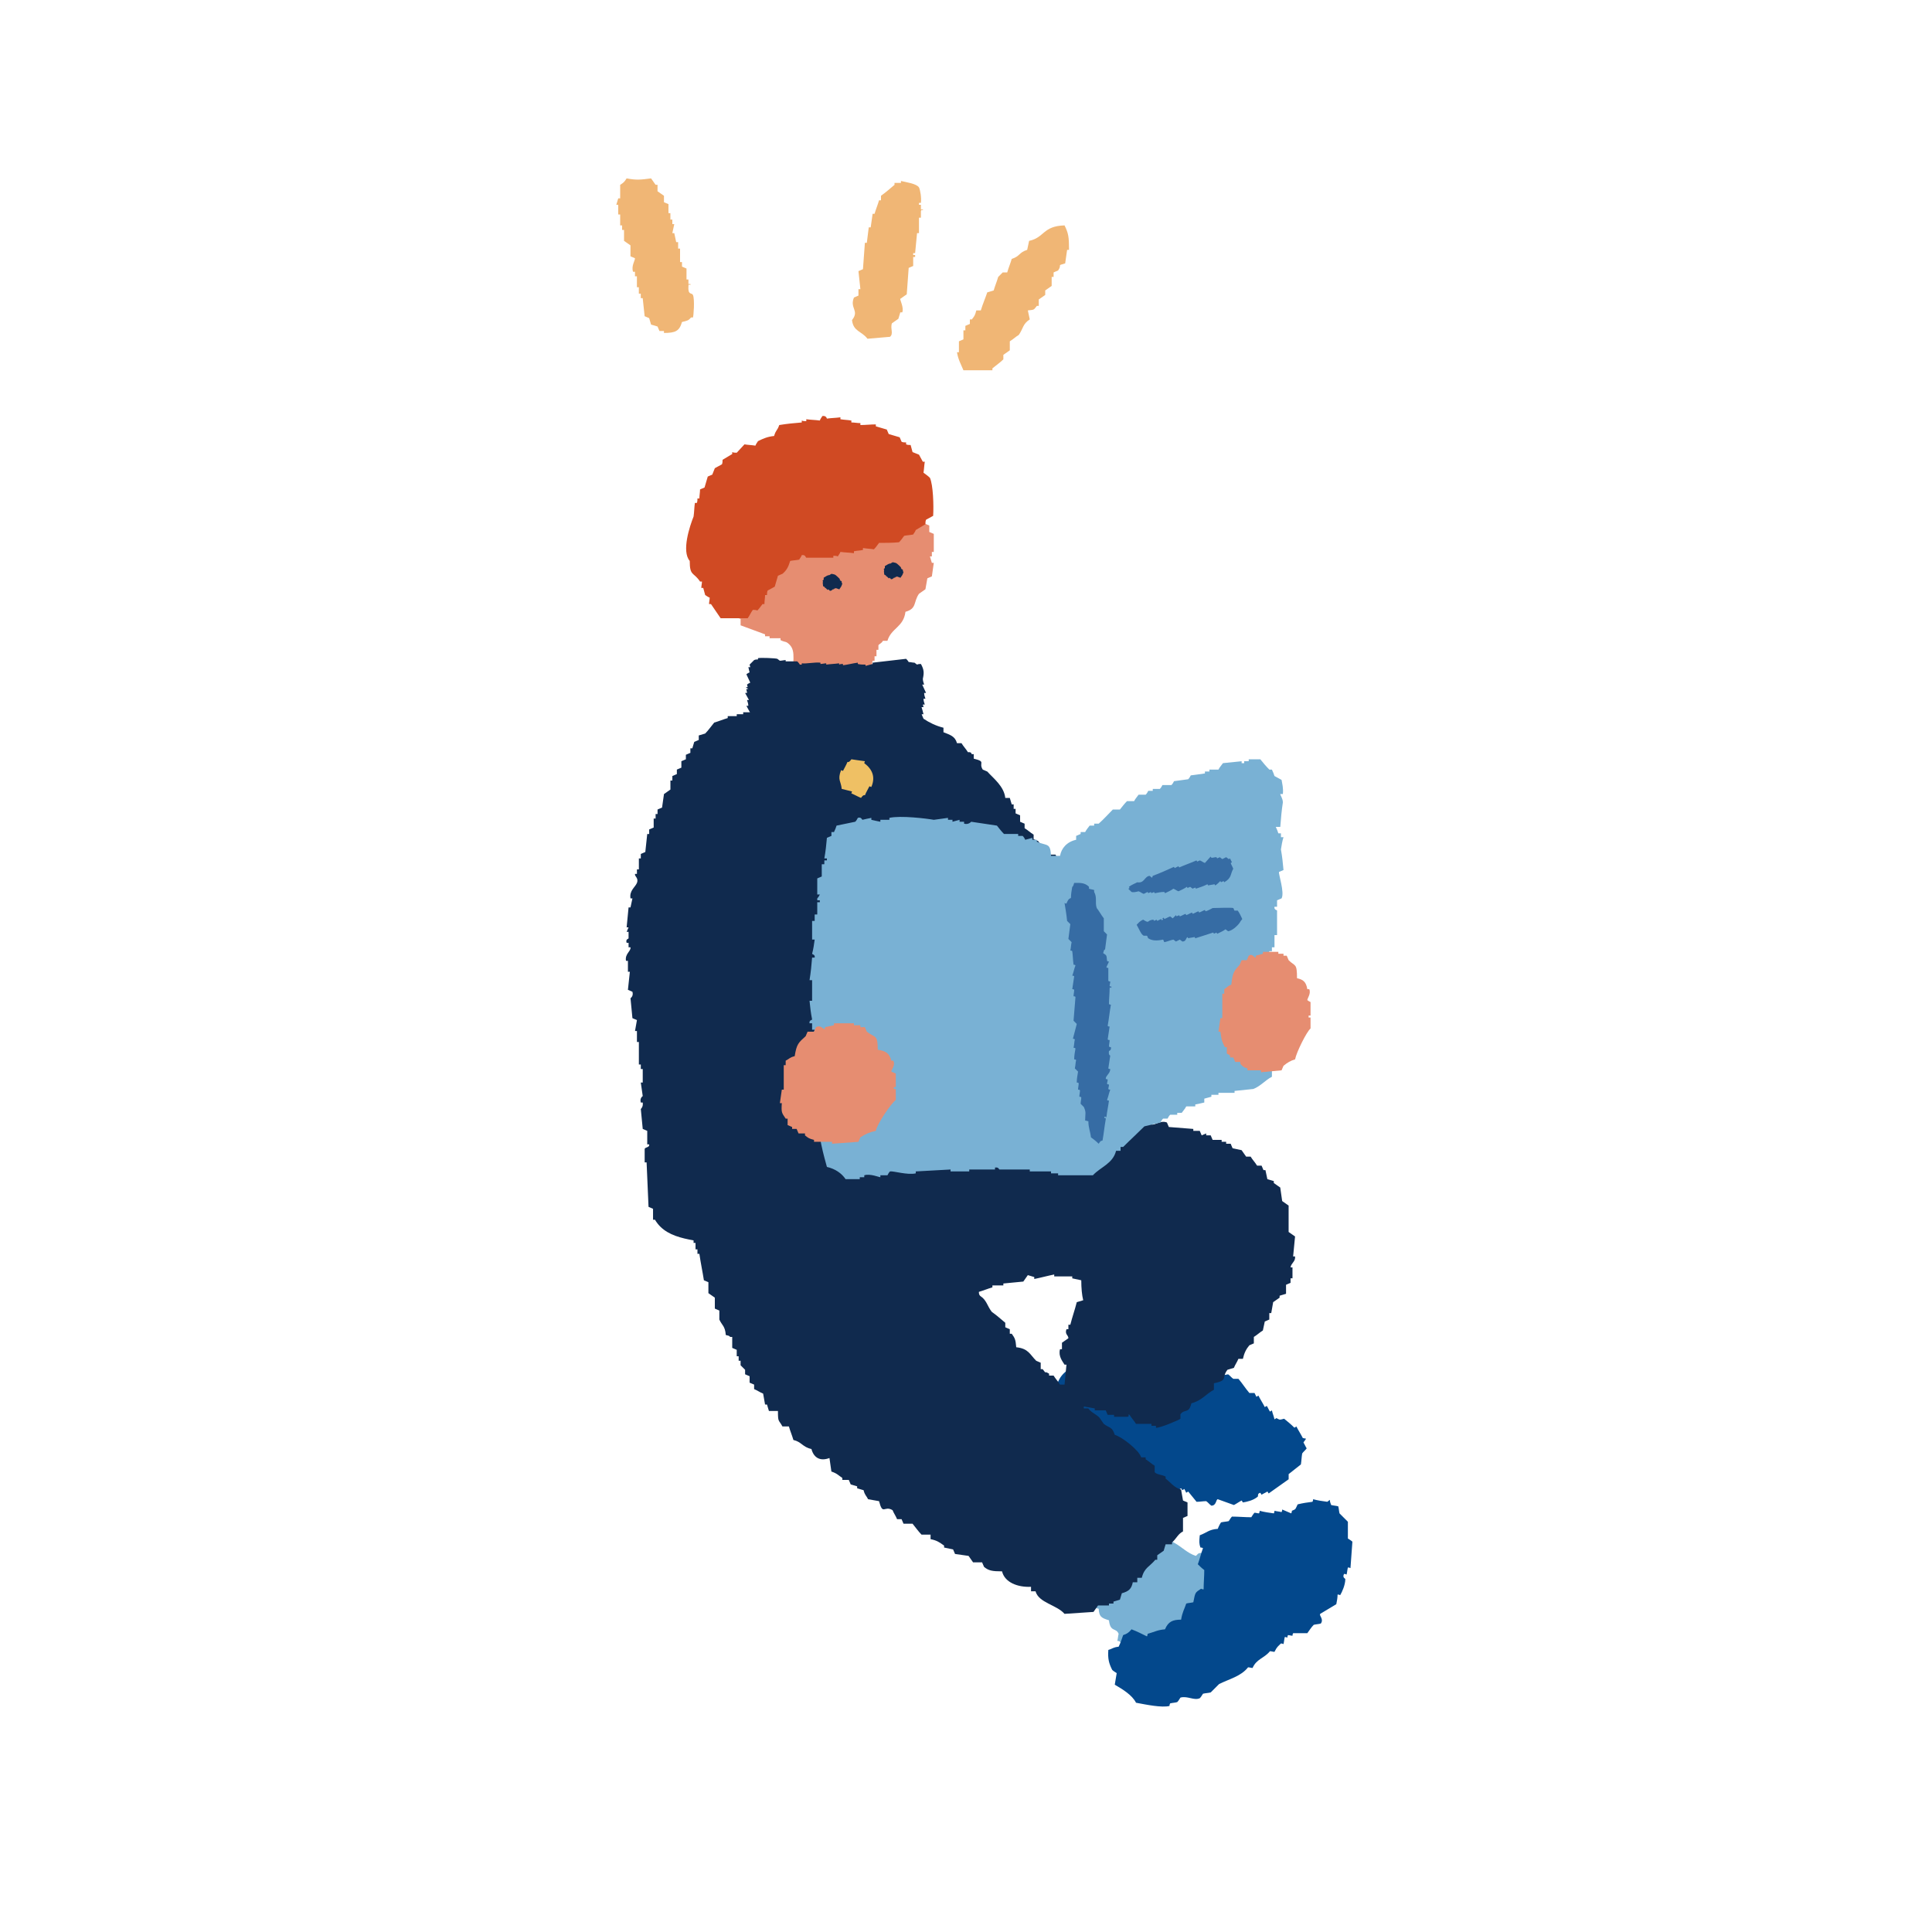 <?xml version="1.0" encoding="utf-8"?>
<!-- Generator: Adobe Illustrator 28.1.0, SVG Export Plug-In . SVG Version: 6.00 Build 0)  -->
<svg version="1.1" xmlns="http://www.w3.org/2000/svg" xmlns:xlink="http://www.w3.org/1999/xlink" x="0px" y="0px"
	 viewBox="0 0 300 300" style="enable-background:new 0 0 300 300;" xml:space="preserve">
<style type="text/css">
	.st0{display:none;}
	.st1{display:inline;}
	.st2{fill-rule:evenodd;clip-rule:evenodd;fill:#132B51;}
	.st3{fill-rule:evenodd;clip-rule:evenodd;fill:#F3CAB8;}
	.st4{fill-rule:evenodd;clip-rule:evenodd;fill:#3871AF;}
	.st5{fill-rule:evenodd;clip-rule:evenodd;fill:#7BB9DF;}
	.st6{fill-rule:evenodd;clip-rule:evenodd;fill:#F9C663;}
	.st7{fill-rule:evenodd;clip-rule:evenodd;fill:#DC4B22;}
	.st8{fill-rule:evenodd;clip-rule:evenodd;fill:#FFFFFF;}
	.st9{fill-rule:evenodd;clip-rule:evenodd;fill:#79B1D4;}
	.st10{fill-rule:evenodd;clip-rule:evenodd;fill:#03488C;}
	.st11{fill-rule:evenodd;clip-rule:evenodd;fill:#102A4E;}
	.st12{fill-rule:evenodd;clip-rule:evenodd;fill:#E68D71;}
	.st13{fill-rule:evenodd;clip-rule:evenodd;fill:#D04A23;}
	.st14{fill-rule:evenodd;clip-rule:evenodd;fill:#366CA4;}
	.st15{fill-rule:evenodd;clip-rule:evenodd;fill:#EFC064;}
	.st16{fill-rule:evenodd;clip-rule:evenodd;fill:#F09579;}
	.st17{fill-rule:evenodd;clip-rule:evenodd;fill:#C6DAF0;}
	.st18{fill-rule:evenodd;clip-rule:evenodd;fill:#094B95;}
	.st19{fill-rule:evenodd;clip-rule:evenodd;fill:#B56E62;}
	.st20{fill-rule:evenodd;clip-rule:evenodd;fill:#2CB07E;}
	.st21{fill-rule:evenodd;clip-rule:evenodd;fill:#F19273;}
	.st22{fill:#3871AF;}
	.st23{fill-rule:evenodd;clip-rule:evenodd;fill:#F0B675;}
</style>
<g id="レイヤー_1" class="st0">
	<g class="st1">
		<g>
			<path class="st9" d="M165.1,241.9c0,0.7,0,1.5,0,2.2c0.3,0.3,0.6,0.6,1,0.9c0.6,1,1.2,1.9,1.8,2.9c0.2,0,0.5,0.1,0.7,0.1
				c0.3,0.5,0.6,1.1,0.9,1.6c0.4,0.1,0.7,0.1,1.1,0.2c0.1,1.2,0.3,1.4,1.6,1.8c0.2,1.9,1.1,1.1,1.5,2.1c-0.1,0.4-0.1,0.7-0.2,1.1
				c0.1,0,0.2,0,0.4,0.1c0.6,1,1.2,1.9,1.8,2.9c0.5,0.2,0.9,0.4,1.4,0.6c0,0.1,0,0.2-0.1,0.4c1,0.6,2.6,0.3,3.3,0.2
				c0-0.1,0-0.2,0.1-0.4c0.2,0,0.5,0.1,0.7,0.1c0.2,0.4,0.4,0.8,0.5,1.2c0.6,0.2,1.2,0.4,1.8,0.7c0,0.1,0,0.2-0.1,0.4
				c1.1,0,1.6,0,2.3-0.4c0.2-0.2,0.3-0.4,0.5-0.7c0.5,0.1,1,0.2,1.5,0.2c0-0.1,0-0.2,0.1-0.4c0.1,0,0.2,0,0.4,0.1
				c0.2-0.3,0.4-0.7,0.5-1c1.6-0.1,2-0.9,3.2-1.3c0.1-0.4,0.1-0.7,0.2-1.1c0.4,0.1,0.7,0.1,1.1,0.2c0-0.1,0-0.2,0.1-0.4
				c1-0.4,0.3-0.3,0.9-1c0.3-0.1,0.5-0.2,0.8-0.2c0.1-0.4,0.1-0.7,0.2-1.1c0.4-0.2,0.8-0.4,1.2-0.5c0.1-0.4,0.1-0.7,0.2-1.1
				c0.1,0,0.2,0,0.4,0.1c0.1-0.6,0.2-1.2,0.3-1.8c0.4-0.1,0.8-0.1,1.1-0.2c0.5-0.3,0.2-0.8,0.6-1.4c0.1,0,0.2,0,0.4,0.1
				c0.3-0.5,0.3-4.1,0.3-4.1c0.1,0,0.2,0,0.4,0.1c0.1-0.9,0.2-1.3-0.1-1.9c-0.1,0-0.2,0-0.4-0.1c0.1-0.4,0.1-0.7,0.2-1.1
				c-0.1,0-0.2,0-0.4-0.1c-0.3-0.5-0.6-1.1-0.9-1.6c-0.5-0.1-1-0.2-1.5-0.2c0-0.1,0-0.2,0.1-0.4c-0.1,0-0.2,0-0.4-0.1
				c0,0.1,0,0.2-0.1,0.4c-0.2,0-0.5-0.1-0.7-0.1c-0.1-0.4-0.1-0.8-0.2-1.2c-1,0-2-0.1-3-0.1c0,0-0.1-0.5-0.7-0.5
				c0,0.1,0,0.2-0.1,0.4c-0.2,0-0.5-0.1-0.7-0.1c0,0.1,0,0.2-0.1,0.4c-0.4-0.1-0.7-0.1-1.1-0.2c-0.2,0.2-0.3,0.4-0.5,0.7
				c-1.6,0.6-1.8-0.2-2.5,1.8c-0.9,0.1-0.7,0-1.2,0.5c-1.3-0.4-2.2-1.4-3.3-2c-1.3-0.7-1.3-1.2-1.8-2.5c-1.3-3.5-4.7-3.9-8.1-3.3
				c-2,0.3-4.6,0.7-6.3,1.8c-1.4,0.9-1,2.4-2.1,3.2c0,0.2,0.3,0.5,0.3,0.5c-0.1,0.6-0.2,1.2-0.3,1.8
				C164.5,241.3,164.8,241.6,165.1,241.9z"/>
			<path class="st10" d="M179.1,217.6c-0.3-0.2-0.5-0.5-0.8-0.7c-0.8,0.3-1.3,0.3-2.3,0.9c-0.8-0.9-1.4-1.3-2.5-0.9
				c-0.8-0.8-1.3-0.9-2.1-1.6c-0.1,0.1-0.2,0.1-0.3,0.2c-0.2-0.8-0.4-1.6-0.6-2.4c-0.6,0-0.9-0.1-1.4-0.4c-0.6,0.2-1.1,0.4-1.7,0.6
				c-0.6-0.6-0.7-0.5-1.3-0.8c-1.1,0.8-1.5,1.3-1.9,2.3c0,0.3,0,0.5,0,0.8c-0.5,0.3-1,0.6-1.5,0.9c0.2,1.3,0.5,2.9-0.1,4
				c0.8,1.3,1.8,3.4,2.7,4c0.1-0.1,0.2-0.1,0.3-0.2c0.3,0.2,0.5,0.5,0.8,0.7c0.3,0,0.5,0,0.8,0c0.9,0.6,0.9,1.8,1.7,2.2
				c0.3,0,0.5,0,0.8,0c0.3,0.2,0.5,0.5,0.8,0.7c0.6,0.1,1.1,0.1,1.7,0.2c1.6,0.7,2.9,1.7,4.6,1.7c0.1,0.2,0.2,0.4,0.3,0.6
				c1.4-0.4,2.2,0.4,3.4,0.4c0.1,0.2,0.2,0.4,0.3,0.6c0.8-0.2,0.9-0.2,1.5-0.1c0.1,0.1,0.1,0.2,0.2,0.3c0.3-0.2,0.6-0.3,0.9-0.5
				c0.1,0.1,0.1,0.2,0.2,0.3c0.1-0.1,0.2-0.1,0.3-0.2c0.1,0.2,0.2,0.4,0.3,0.6c0.1-0.1,0.2-0.1,0.3-0.2c0.4,0.5,0.9,1.1,1.3,1.6
				c0.5,0,1-0.1,1.5-0.1c0.3,0.2,0.5,0.5,0.8,0.7c0.8,0,0.7-1,1-1c0.8,0.3,1.7,0.6,2.5,0.9c0.4-0.2,0.8-0.5,1.2-0.7
				c0.1,0.1,0.1,0.2,0.2,0.3c0.6-0.1,1.6-0.3,2.3-0.9c0.1-0.1-0.1-0.5,0.4-0.6c0.1,0.1,0.1,0.2,0.2,0.3c0.3-0.2,0.6-0.3,0.9-0.5
				c0.1,0.1,0.1,0.2,0.2,0.3c1-0.7,2.1-1.5,3.1-2.2c0-0.3,0-0.5,0-0.8c0.6-0.5,1.3-1,1.9-1.5c0.1-0.6,0.1-1.1,0.2-1.7
				c0.2-0.3,0.5-0.5,0.7-0.8c-0.2-0.3-0.3-0.6-0.5-0.9c0.1-0.2,0.3-0.4,0.4-0.6l-0.5-0.1c-0.3-0.6-0.7-1.2-1-1.8
				c-0.1,0.1-0.2,0.1-0.3,0.2c-0.5-0.5-1.1-1-1.6-1.4c-0.8,0.2-0.6,0.2-1.2-0.1c-0.1,0.1-0.2,0.1-0.3,0.2c-0.1-0.5-0.3-0.9-0.4-1.4
				c-0.1,0.1-0.2,0.1-0.3,0.2c-0.2-0.3-0.3-0.6-0.5-0.9c-0.1,0.1-0.2,0.1-0.3,0.2c-0.3-0.6-0.7-1.2-1-1.8c-0.1,0.1-0.2,0.1-0.3,0.2
				c-0.1-0.2-0.2-0.4-0.3-0.6c-0.3,0-0.5,0-0.8,0c-0.6-0.7-1.1-1.5-1.7-2.2c-0.3,0-0.5,0-0.8,0c-0.3-0.2-0.5-0.5-0.8-0.7
				c-0.4,0.1-0.7,0.1-1.1,0.2c-0.9-0.9-1.5-0.9-2.4-1.4c-0.7,0.5-1,0.6-1.3,1.2c0.1,0.1,0.1,0.2,0.2,0.3c-0.8,0.3-1.5,0.6-2.3,0.9
				c0,0.4-0.1,0.8-0.1,1.2c-0.7,0.6-1.5,1.1-2.2,1.7c-0.1-0.1-0.1-0.2-0.2-0.3C180.5,216.9,180.5,216.8,179.1,217.6z"/>
			<path class="st11" d="M106.8,189.6c0.1,0,0.2,0,0.3,0c0,0.2,0,0.5,0,0.7c0.1,0,0.2,0,0.3,0c0,0.6,0,1.2,0,1.7c0.1,0,0.2,0,0.3,0
				c0,0.3,0,0.7,0,1c0.1,0,0.2,0,0.3,0c0,0.3,0,0.7,0,1c0.1,0,0.2,0,0.3,0c0,0.2,0,0.5,0,0.7c0.1,0,0.2,0,0.3,0
				c0.2,1.4,0.5,2.8,0.7,4.1c0.2,0.1,0.5,0.2,0.7,0.3c0,0.6,0,1.2,0,1.7c0.3,0.2,0.7,0.5,1,0.7c0,0.6,0,1.2,0,1.7
				c0.2,0.1,0.5,0.2,0.7,0.3c0,0.5,0,0.9,0,1.4c0.4,0.9,0.9,1,1,2.4c0.7,0.2,0.3,0,0.7,0.3c0.1,0,0.2,0,0.3,0c0,0.6,0,1.2,0,1.7
				c0.2,0.1,0.5,0.2,0.7,0.3c0,0.3,0,0.7,0,1c0.1,0,0.2,0,0.3,0c0,0.2,0,0.5,0,0.7c0.1,0,0.2,0,0.3,0c0,0.2,0,0.5,0,0.7l0.7,0.7
				c0,0.2,0,0.5,0,0.7c0.2,0.1,0.5,0.2,0.7,0.3c0,0.3,0,0.7,0,1c0.2,0.1,0.5,0.2,0.7,0.3c0,0.2,0,0.5,0,0.7c0.5,0.2,0.9,0.5,1.4,0.7
				c0.1,0.6,0.2,1.2,0.3,1.7c0.1,0,0.2,0,0.3,0c0.1,0.3,0.2,0.7,0.3,1c0.5,0,0.9,0,1.4,0c0,1.8,0.1,1.3,0.7,2.4c0.3,0,0.7,0,1,0
				c0.2,0.7,0.5,1.4,0.7,2.1c1.3,0.3,1.4,1.1,2.8,1.4c0.4,1.5,1.5,1.9,2.8,1.4c0.1,0.7,0.2,1.4,0.3,2.1c0.9,0.3,1.1,0.6,1.7,1
				c0,0.1,0,0.2,0,0.3c0.3,0,0.7,0,1,0c0.1,0.2,0.2,0.5,0.3,0.7c0.3,0.1,0.7,0.2,1,0.3c0,0.1,0,0.2,0,0.3c0.3,0.1,0.7,0.2,1,0.3
				c0.2,0.8,0.4,0.8,0.7,1.4c0.6,0.1,1.2,0.2,1.7,0.3c0.6,2.3,0.8,0.6,2.1,1.4c0.2,0.5,0.5,0.9,0.7,1.4c0.2,0,0.5,0,0.7,0
				c0.1,0.2,0.2,0.5,0.3,0.7c0.5,0,0.9,0,1.4,0c0.5,0.6,0.9,1.2,1.4,1.7c0.5,0,0.9,0,1.4,0c0,0.2,0,0.5,0,0.7c1,0.2,1.4,0.5,2.1,1
				c0,0.1,0,0.2,0,0.3c0.5,0.1,0.9,0.2,1.4,0.3c0.1,0.2,0.2,0.5,0.3,0.7c0.7,0.1,1.4,0.2,2.1,0.3c0.2,0.3,0.5,0.7,0.7,1
				c0.5,0,0.9,0,1.4,0c0.1,0.2,0.2,0.5,0.3,0.7c0.7,0.6,1.3,0.7,2.8,0.7c0.4,1.7,2.4,2.5,4.5,2.4c0,0.2,0,0.5,0,0.7
				c0.2,0,0.5,0,0.7,0c0.5,1.8,3.3,2.1,4.5,3.5c1.5-0.1,3-0.2,4.5-0.3c0.2-0.3,0.5-0.7,0.7-1c0.6,0,1.2,0,1.7,0c0-0.1,0-0.2,0-0.3
				c0.2,0,0.5,0,0.7,0c0-0.1,0-0.2,0-0.3c0.3-0.1,0.7-0.2,1-0.3c0.1-0.3,0.2-0.7,0.3-1c1.1-0.3,1.5-0.7,1.7-1.7c0.2,0,0.5,0,0.7,0
				c0-0.2,0-0.5,0-0.7c0.2,0,0.5,0,0.7,0c0.4-1.6,1.2-1.7,2.1-2.8c0.1,0,0.2,0,0.3,0c0-0.2,0-0.5,0-0.7c0.3-0.2,0.7-0.5,1-0.7
				c0.1-0.3,0.2-0.7,0.3-1c0.3,0,0.7,0,1,0c0-0.1,0-0.2,0-0.3c0.7-0.6,0.9-1.3,1.7-1.7c0-0.7,0-1.4,0-2.1c0.2-0.1,0.5-0.2,0.7-0.3
				c0-0.7,0-1.4,0-2.1c-0.2-0.1-0.5-0.2-0.7-0.3c-0.1-0.6-0.2-1.2-0.3-1.7c-1.1-0.3-1.6-1.1-2.4-1.7c0-0.1,0-0.2,0-0.3
				c-0.4-0.3-1.4-0.3-1.7-0.7c0-0.3,0-0.7,0-1c-0.5-0.3-0.9-0.7-1.4-1c0-0.1,0-0.2,0-0.3c-0.2,0-0.5,0-0.7,0c-0.3-1.1-3-3.2-4.1-3.5
				c-0.4-1.3-0.8-1-1.7-1.7c-0.2-0.3-0.5-0.7-0.7-1c-0.5-0.5-1.3-0.8-1.7-1.4c-0.2,0-0.5,0-0.7,0c0-0.1,0-0.2,0-0.3
				c0.6,0.1,1.2,0.2,1.7,0.3c0,0.1,0,0.2,0,0.3c0.6,0,1.2,0,1.7,0c0.1,0.2,0.2,0.5,0.3,0.7c0.3,0,0.7,0,1,0c0,0.1,0,0.2,0,0.3
				c0.7,0,1.4,0,2.1,0c0.4-0.1-0.1-0.5,0.3-0.3c0.3,0.5,0.7,0.9,1,1.4c0.8,0,1.6,0,2.4,0c0,0.1,0,0.2,0,0.3c0.2,0,0.5,0,0.7,0
				c0,0.1,0,0.2,0,0.3c0.5,0.1,3.6-1.2,3.8-1.4c0-0.2,0-0.5,0-0.7c0.7-0.9,1.3,0,1.7-1.7c1.6-0.4,2.2-1.4,3.5-2.1c0-0.3,0-0.7,0-1
				c2.3-0.5,1.1-0.8,2.1-2.1c0.3-0.1,0.7-0.2,1-0.3c0.2-0.5,0.5-0.9,0.7-1.4c0.2,0,0.5,0,0.7,0c0.2-0.9,0.5-1.5,1-2.1
				c0.2-0.1,0.5-0.2,0.7-0.3c0-0.3,0-0.7,0-1c0.5-0.3,0.9-0.7,1.4-1c0.1-0.5,0.2-0.9,0.3-1.4c0.2-0.1,0.5-0.2,0.7-0.3
				c0-0.3,0-0.7,0-1c0.1,0,0.2,0,0.3,0c0.1-0.6,0.2-1.2,0.3-1.7c0.3-0.2,0.7-0.5,1-0.7c0-0.1,0-0.2,0-0.3c0.3-0.1,0.7-0.2,1-0.3
				c0-0.5,0-0.9,0-1.4c0.2-0.1,0.5-0.2,0.7-0.3c0-0.2,0-0.5,0-0.7c0.1,0,0.2,0,0.3,0c0-0.6,0-1.2,0-1.7c-0.1,0-0.2,0-0.3,0
				c0.1-0.7,0.8-0.9,0.7-1.7c-0.1,0-0.2,0-0.3,0c0.1-1,0.2-2.1,0.3-3.1c-0.3-0.2-0.7-0.5-1-0.7c0-1.4,0-2.8,0-4.1
				c-0.3-0.2-0.7-0.5-1-0.7c-0.1-0.7-0.2-1.4-0.3-2.1c-0.3-0.2-0.7-0.5-1-0.7c0-0.1,0-0.2,0-0.3c-0.3-0.1-0.7-0.2-1-0.3
				c-0.1-0.5-0.2-0.9-0.3-1.4c-0.1,0-0.2,0-0.3,0c-0.1-0.2-0.2-0.5-0.3-0.7c-0.2,0-0.5,0-0.7,0c-0.3-0.5-0.7-0.9-1-1.4
				c-0.2,0-0.5,0-0.7,0c-0.2-0.3-0.5-0.7-0.7-1c-0.5-0.1-0.9-0.2-1.4-0.3c-0.1-0.2-0.2-0.5-0.3-0.7c-0.2,0-0.5,0-0.7,0
				c0-0.1,0-0.2,0-0.3c-0.2,0-0.5,0-0.7,0c0-0.1,0-0.2,0-0.3c-0.5,0-0.9,0-1.4,0c-0.1-0.2-0.2-0.5-0.3-0.7c-0.2,0-0.5,0-0.7,0
				c0-0.1,0-0.2,0-0.3c-0.2,0.1-0.5,0.2-0.7,0.3c-0.1-0.2-0.2-0.5-0.3-0.7c-0.3,0-0.7,0-1,0c0-0.1,0-0.2,0-0.3
				c-1.3-0.1-2.5-0.2-3.8-0.3c-0.1-0.2-0.2-0.5-0.3-0.7c-1-0.4-1.9,0.5-2.4,0.3c-0.1,0-1.3-1.5-1.7-1.7c-0.8,0-1.6,0-2.4,0
				c0-0.1,0-0.2,0-0.3c-0.6,0-1.2,0-1.7,0c0-0.1,0-0.2,0-0.3c-0.4,0-0.6,0.6-1.4,0.3c0-0.1,0-0.2,0-0.3c-0.2,0-0.5,0-0.7,0
				c-0.1-0.2-0.2-0.5-0.3-0.7c-0.3,0-0.7,0-1,0c0-0.1,0-0.2,0-0.3c-1.8-0.1-3.7-0.2-5.5-0.3c0,0.1,0,0.2,0,0.3c-0.5,0-0.9,0-1.4,0
				c0,0.1,0,0.2,0,0.3c-0.1,0-0.2,0-0.3,0c0-0.1,0-0.2,0-0.3c-0.7,0.2-1.4,0.5-2.1,0.7c0,0.1,0,0.2,0,0.3c-0.7-0.1-1.4-0.2-2.1-0.3
				c0,0.1,0,0.2,0,0.3c-0.5,0-0.9,0-1.4,0c0,0.1,0,0.2,0,0.3c-0.3,0-0.7,0-1,0c0,0.1,0,0.2,0,0.3c-0.6,0-1.2,0-1.7,0
				c-0.1,0.2-0.2,0.5-0.3,0.7c-0.7,0-1.4,0-2.1,0c0,0.1,0,0.2,0,0.3c-0.8,0.1-1.6,0.2-2.4,0.3c0,0.1,0,0.2,0,0.3
				c-0.6-0.1-1.2-0.2-1.7-0.3c0,0.1,0,0.2,0,0.3c-0.2,0-0.5,0-0.7,0c-0.2,0.3-0.5,0.7-0.7,1c-0.9-0.1-1.8-0.2-2.8-0.3
				c-0.1,0.2-0.2,0.5-0.3,0.7c-0.8-0.2-1.6-0.5-2.4-0.7c0,0.1,0,0.2,0,0.3c-0.2,0-0.5,0-0.7,0c-0.1,0.2-0.2,0.5-0.3,0.7
				c-1.3-0.1-2.5-0.2-3.8-0.3c-0.2,0.3-0.5,0.7-0.7,1c-1.2-0.2-2.3-0.5-3.5-0.7c0,0.1,0,0.2,0,0.3c-0.9,0.3-0.8,0.1-1,1
				c-0.6,0-1.2,0-1.7,0c-0.1-0.2-0.2-0.5-0.3-0.7c-1.5,0.1-3,0.2-4.5,0.3c0,0.1,0,0.2,0,0.3c-1,0.1-2.1,0.2-3.1,0.3
				c0-0.1,0-0.2,0-0.3c-0.1,0-0.2,0-0.3,0c0,0.1,0,0.2,0,0.3c-0.3,0.1-0.7,0.2-1,0.3c0,0.1,0,0.2,0,0.3c-0.5-0.1-0.9-0.2-1.4-0.3
				c0,0.1,0,0.2,0,0.3c-1.1,0.3-1.8-0.5-2.4-0.3c0,0.1,0,0.2,0,0.3c-0.3,0-0.7,0-1,0c0,0.1,0,0.2,0,0.3c-0.7,0-1.4,0-2.1,0
				c0,0.1,0,0.2,0,0.3c-0.8,0-1.6,0-2.4,0c-0.3,0.5-0.7,0.9-1,1.4c-0.5,0-0.9,0-1.4,0c-0.1,0.1-0.6,0.8-1,1c0,0.9,0,1.8,0,2.8
				c-0.1,0-0.2,0-0.3,0c0,0.2,0,0.5,0,0.7c-0.1,0-0.2,0-0.3,0c0,0.7,0,1.4,0,2.1c0.2,0.1,0.5,0.2,0.7,0.3
				C107.5,188.3,106.9,189.1,106.8,189.6z M152,200.6c0.7-0.2,1.4-0.5,2.1-0.7c0-0.1,0-0.2,0-0.3c0.6,0,1.2,0,1.7,0
				c0-0.1,0-0.2,0-0.3c1-0.1,2.1-0.2,3.1-0.3c0.2-0.3,0.5-0.7,0.7-1c0.3,0.1,0.7,0.2,1,0.3c0,0.1,0,0.2,0,0.3c1-0.2,2.1-0.5,3.1-0.7
				c0,0.1,0,0.2,0,0.3c0.9,0,1.8,0,2.8,0c0,0.1,0,0.2,0,0.3c0.5,0.1,0.9,0.2,1.4,0.3c0,1.2,0.1,2.3,0.3,3.1c-0.3,0.1-0.7,0.2-1,0.3
				c-0.3,1.2-0.7,2.3-1,3.5c-0.1,0-0.2,0-0.3,0c0,0.2,0,0.5,0,0.7c-0.1,0-0.2,0-0.3,0c-0.3,0.8,0.3,0.9,0.3,1.4
				c-0.3,0.2-0.7,0.5-1,0.7c0,0.3,0,0.7,0,1c-0.1,0-0.2,0-0.3,0c-0.3,1.1,0.4,1.9,0.7,2.4c0.1,0,0.2,0,0.3,0c-0.1,1-0.2,2.1-0.3,3.1
				c-0.2,0-0.5,0-0.7,0c-0.3-0.5-0.7-0.9-1-1.4c-0.2,0-0.5,0-0.7,0c0-0.1,0-0.2,0-0.3c-1-0.6-0.2,0.3-1-0.7c-0.1,0-0.2,0-0.3,0
				c0-0.3,0-0.7,0-1c-0.2-0.1-0.5-0.2-0.7-0.3c-1-1-1.2-1.9-3.1-2.1c-0.1-1.2-0.2-1.4-0.7-2.1c-0.1,0-0.2,0-0.3,0c0-0.2,0-0.5,0-0.7
				c-0.2-0.1-0.5-0.2-0.7-0.3c0-0.2,0-0.5,0-0.7c-0.7-0.6-1.4-1.2-2.1-1.7c-0.7-0.9-0.8-1.8-1.7-2.4C152,201.1,152,200.8,152,200.6z
				"/>
			<path class="st11" d="M189.9,155.6c-0.1,0-0.2,0-0.3,0c0.1-0.6,0.1-1.1,0.2-1.7c0,0,0.5-0.2,0.5-1c-0.1,0-0.2,0-0.3,0
				c0-0.1,0-0.2,0-0.3c0.1-0.2,0.3-0.4,0.4-0.6c-0.1,0-0.2,0-0.3,0c0.1-1.7,0.2-3.5,0.2-5.2c-0.1,0-0.2,0-0.3,0
				c0-0.2,0.1-0.5,0.1-0.7c-0.1,0-0.2,0-0.3,0c-0.3-0.6-0.4-0.7-0.5-1.5c-0.4-0.2-0.9-0.3-1.3-0.5c0-0.1,0-0.2,0-0.3
				c-0.3,0-0.7-0.1-1-0.1c0-0.1,0-0.2,0-0.3c-0.2,0-0.5-0.1-0.7-0.1c0-0.1,0-0.2,0-0.3c-0.4-0.2-0.1,0.1-0.4,0.3c-0.1,0-0.2,0-0.3,0
				c0-0.1,0-0.2,0-0.3c-0.6-0.1-1.1-0.1-1.7-0.2c0-0.1,0-0.2,0-0.3c-0.2,0-0.5-0.1-0.7-0.1c0-0.1,0-0.2,0-0.3
				c-2.4-0.4-4.8-0.8-7.2-1.2c0-0.1,0-0.2,0-0.3c-0.3,0-0.7-0.1-1-0.1c-0.4-0.2,0.2-0.2-0.3-0.4c0,0.1,0,0.2,0,0.3
				c-0.1,0-0.2,0-0.3,0c0-0.1,0-0.2,0-0.3c-0.6-0.1-1.1-0.1-1.7-0.2c-0.1-0.2-0.2-0.5-0.3-0.7c-0.6-0.1-1.1-0.1-1.7-0.2
				c0-0.1,0-0.2,0-0.3c-0.2,0-0.5-0.1-0.7-0.1c0-0.1,0-0.2,0-0.3c-0.3,0-0.7-0.1-1-0.1c-0.1-0.2-0.2-0.5-0.3-0.7
				c-0.3,0-0.7-0.1-1-0.1c-0.5-0.8-1-1.5-1.5-2.3c-0.2-0.1-0.4-0.3-0.6-0.4c0-0.2,0.1-0.5,0.1-0.7c-0.4-0.4-0.8-0.8-1.3-1.2
				c0-0.2,0.1-0.5,0.1-0.7c-0.2-0.1-0.4-0.3-0.6-0.4c0-0.3,0.1-0.7,0.1-1c-0.2-0.1-0.4-0.3-0.6-0.4c0-0.2,0.1-0.5,0.1-0.7
				c-0.1,0-0.2,0-0.3,0c0-0.2,0.1-0.5,0.1-0.7c-0.1,0-0.2,0-0.3,0c-0.1-0.4-0.2-0.7-0.2-1.1c-0.2,0-0.5-0.1-0.7-0.1
				c0-1.8-1.4-3.2-2.3-4.4c-0.2-0.1-0.4-0.3-0.6-0.4c-0.5-1.2,0.7-1.1-1.2-1.9c0-0.2,0.1-0.5,0.1-0.7c-0.1,0-0.2,0-0.3,0
				c-0.3-0.4,0.1-0.1-0.3-0.4c-0.1,0-0.2,0-0.3,0c-0.3-0.5-0.6-1-0.9-1.5c-0.2,0-0.5-0.1-0.7-0.1c-0.2-1.1-1-1.5-1.9-1.9
				c0-0.2,0.1-0.5,0.1-0.7c-1.1-0.4-2.1-1-2.9-1.7c-0.1-0.2-0.2-0.5-0.3-0.7c-1-0.5-2-0.9-3-1.4c-0.5-0.1-0.9-0.1-1.4-0.2
				c0-0.1,0-0.2,0-0.3c-0.3,0-0.7-0.1-1-0.1c0-0.1,0-0.2,0-0.3c-0.4,0.1-0.7,0.2-1.1,0.2c0-0.1,0-0.2,0-0.3
				c-1.6-0.6-4.1-0.3-5.2-0.2c-0.3-0.3,0.2-0.5-0.3-0.4c-0.1,0.2-0.3,0.4-0.4,0.6c-1,0-2.1,0-3.1,0c0-0.1,0-0.2,0-0.3
				c-0.6-0.1-1.1-0.1-1.7-0.2c0-0.1,0-0.2,0-0.3c-0.1,0-0.2,0-0.3,0c-0.4,0.2,0.1,0.4-0.4,0.3c0-0.1,0-0.2,0-0.3
				c-0.9-0.1-1.8-0.2-2.7-0.3c0,0.1,0,0.2,0,0.3c-0.1,0-0.2,0-0.3,0c0-0.1,0-0.2,0-0.3c-0.2,0.1-0.5,0.2-0.7,0.3
				c0,0-0.1-0.5-0.6-0.4c0,0.1,0,0.2,0,0.3c-0.6-0.1-1.1-0.1-1.7-0.2c0,0.1,0,0.2,0,0.3c-0.7-0.1-1.4-0.2-2.1-0.2c0,0.1,0,0.2,0,0.3
				c-0.6-0.1-1.1-0.1-1.7-0.2c0,0.1,0,0.2,0,0.3c-0.3,0-0.7-0.1-1-0.1c0,0.1,0,0.2,0,0.3c-0.5-0.1-0.9-0.1-1.4-0.2
				c0,0.1,0,0.2,0,0.3c-0.7,0.2-1.4,0.3-2.1,0.5c-0.5,0.5-1,1-1.6,1.6c-0.4,0.1-0.7,0.2-1.1,0.2c0,0.2-0.1,0.5-0.1,0.7
				c-0.2,0.1-0.5,0.2-0.7,0.3c-0.2,0.3-0.3,0.7-0.5,1c-0.1,0-0.2,0-0.3,0c0,0.2-0.1,0.5-0.1,0.7c-0.2,0.1-0.5,0.2-0.7,0.3
				c0,0.2-0.1,0.5-0.1,0.7c-0.2,0.1-0.5,0.2-0.7,0.3c0,0.3-0.1,0.7-0.1,1c-0.2,0.1-0.5,0.2-0.7,0.3c0,0.2-0.1,0.5-0.1,0.7
				c-0.2,0.1-0.5,0.2-0.7,0.3c0,0.2-0.1,0.5-0.1,0.7c-0.1,0-0.2,0-0.3,0c-0.1,0.5-0.1,0.9-0.2,1.4c-0.4,0.2-0.7,0.4-1.1,0.6
				c-0.2,0.7-0.4,1.3-0.6,2c-0.2,0.1-0.5,0.2-0.7,0.3c0,0.2-0.1,0.5-0.1,0.7c-0.1,0-0.2,0-0.3,0c0,0.2-0.1,0.5-0.1,0.7
				c-0.1,0-0.2,0-0.3,0c-0.1,0.5-0.1,0.9-0.2,1.4c-0.2,0.1-0.5,0.2-0.7,0.3c0,0.2-0.1,0.5-0.1,0.7c-0.1,0-0.2,0-0.3,0
				c-0.2,0.9-0.4,1.8-0.7,2.7c-0.2,0.1-0.5,0.2-0.7,0.3c0,0.2-0.1,0.5-0.1,0.7c-0.1,0-0.2,0-0.3,0c-0.1,0.6-0.1,1.1-0.2,1.7
				c-0.1,0-0.2,0-0.3,0c0,0.2-0.1,0.5-0.1,0.7c-0.1,0-0.2,0-0.3,0c-0.1,0.4,0.5,0.7,0.2,1.4c-0.3,0.7-1.4,1-1.3,2.3
				c0.1,0,0.2,0,0.3,0c-0.2,0.4-0.3,0.9-0.5,1.3c-0.1,0-0.2,0-0.3,0l-0.7,3c0.1,0,0.2,0,0.3,0c-0.1,0.2-0.3,0.4-0.4,0.6
				c0.1,0,0.2,0,0.3,0c0,0.3-0.1,0.7-0.1,1c0,0.1-0.5,0.1-0.4,0.6c0.1,0,0.2,0,0.3,0c0,0.2-0.1,0.5-0.1,0.7c0.1,0,0.2,0,0.3,0
				c0,0.6-1,0.9-0.9,2c0.1,0,0.2,0,0.3,0c-0.1,0.6-0.1,1.1-0.2,1.7c0.1,0,0.2,0,0.3,0c-0.2,0.9-0.4,1.8-0.7,2.7
				c0.2,0.1,0.4,0.3,0.6,0.4c0.2,0.7-0.5,1-0.5,1c0,1,0,2.1,0,3.1c0.2,0.1,0.4,0.3,0.6,0.4c-0.2,0.6-0.4,1.1-0.5,1.7
				c0.1,0,0.2,0,0.3,0c-0.1,0.6-0.1,1.1-0.2,1.7c0.1,0,0.2,0,0.3,0c-0.1,1.1-0.3,2.3-0.4,3.4c0.1,0,0.2,0,0.3,0
				c0,0.2-0.1,0.5-0.1,0.7c0.1,0,0.2,0,0.3,0c-0.1,0.7-0.2,1.4-0.2,2.1c-0.1,0-0.2,0-0.3,0c0,0.7,0.1,1.4,0.1,2.1c0,0-0.5,0.3-0.5,1
				c0.1,0,0.2,0,0.3,0c0.1,0.7-0.5,1-0.5,1c0,1,0,2.1,0,3.1c0.2,0.1,0.4,0.3,0.6,0.4c-0.1,0.7-0.2,1.4-0.2,2.1c0.1,0,0.2,0,0.3,0
				c0,0.5-0.6,0.4-0.8,0.6c-0.1,0.7-0.2,1.4-0.2,2.1c0.1,0,0.2,0,0.3,0c-0.1,2.3-0.3,4.6-0.4,6.9c0.2,0.1,0.4,0.3,0.6,0.4
				c-0.1,0.6-0.1,1.1-0.2,1.7c0.1,0,0.2,0,0.3,0c1.6,3.6,6.2,3.7,10.2,5.3c2.2,0.2,4.3,0.5,6.5,0.7c0,0.1,0,0.2,0,0.3
				c1.8,0.1,3.7,0.2,5.5,0.3c0,0.1,0,0.2,0,0.3c1.6,0.2,3.2,0.4,4.8,0.5c0-0.1,0-0.2,0-0.3c0.6,0.1,1.1,0.1,1.7,0.2
				c0,0.1,0,0.2,0,0.3c0.5,0.1,0.9,0.1,1.4,0.2c0-0.1,0-0.2,0-0.3c1.6,0.2,3.2,0.4,4.8,0.5c0-0.1,0-0.2,0-0.3
				c1.6,0.1,3.2,0.1,4.8,0.2c0.1-0.2,0.3-0.4,0.4-0.6c1,0,2.1,0,3.1,0c0-0.1,0-0.2,0-0.3c0.2,0,0.5,0.1,0.7,0.1c0-0.1,0-0.2,0-0.3
				c0.8,0.1,1.6,0.2,2.4,0.3c0-0.1,0-0.2,0-0.3c0.3,0,0.7,0.1,1,0.1c0-0.1,0-0.2,0-0.3c0.3,0,0.7,0.1,1,0.1c0-0.1,0-0.2,0-0.3
				c0.2,0,0.5,0.1,0.7,0.1c0-0.1,0-0.2,0-0.3c0.2,0,0.5,0.1,0.7,0.1c0.1-0.2,0.3-0.4,0.4-0.6c0.3,0,0.7,0.1,1,0.1c0-0.1,0-0.2,0-0.3
				c0.2,0,0.5,0.1,0.7,0.1c0-0.1,0-0.2,0-0.3c0.6,0,1.2-0.1,1.8-0.1c0.1-0.2,0.3-0.4,0.4-0.6c0.7-0.3,0.8,0.1,1.5-0.5
				c0.1,0,0.2,0,0.3,0c0-0.3,0.1-0.7,0.1-1c1-0.1,1.1-0.5,1.8-0.8c0.2-0.7,0.4-1.3,0.6-2c0.1,0,0.2,0,0.3,0c0.1-1.5,0.1-3,0.2-4.5
				c-0.1,0-0.2,0-0.3,0c0.2-0.6,0.4-1.1,0.5-1.7c-0.1,0-0.2,0-0.3,0c0-0.3,0.1-0.7,0.1-1c-0.1,0-0.2,0-0.3,0
				c0.1-0.9,0.2-1.8,0.3-2.7c-0.1,0-0.2,0-0.3,0c0.1-1.3,0.3-2.5,0.4-3.8c-0.1,0-0.2,0-0.3,0c0.1-1.1,0.3-2.3,0.4-3.4
				c-0.1,0-0.2,0-0.3,0c0.2-0.3,0.3-0.7,0.5-1c-0.1,0-0.2,0-0.3,0c0-1.2,0-2.3,0-3.5c1.4-0.1,2.8-0.1,4.2-0.2
				c0.1,0.2,0.2,0.5,0.3,0.7c1.3,0.1,2.5,0.3,3.8,0.4c0,0.1,0,0.2,0,0.3c0.4,0.1,0.6-0.5,1.4-0.2c0,0.1,0,0.2,0,0.3
				c2.2,0.4,4.3,0.7,6.5,1.1c0-0.1,0-0.2,0-0.3c1.3,0.1,2.5,0.3,3.8,0.4c0-0.1,0-0.2,0-0.3c0.2,0,0.5,0.1,0.7,0.1c0-0.1,0-0.2,0-0.3
				c0.6-0.1,1.6,0.9,2.7,0.7c0-0.1,0-0.2,0-0.3c0.2,0,0.5,0.1,0.7,0.1c0-0.1,0-0.2,0-0.3c0.5,0.1,0.9,0.1,1.4,0.2
				c0.1-0.2,0.3-0.4,0.4-0.6c0.3,0,0.7,0.1,1,0.1c0-0.1,0-0.2,0-0.3c0.3,0,0.7,0.1,1,0.1c0.1,0,0.4-0.5,0.8-0.6c0-0.1,0-0.2,0-0.3
				c0.1,0,0.2,0,0.3,0c-0.1-0.4-0.2-0.7-0.2-1.1c0.2-0.1,0.5-0.2,0.7-0.3c0.5-1-0.3-1.7-0.1-2.4c0.1,0,0.2,0,0.3,0
				c0-0.3,0.1-0.7,0.1-1c0.1,0,0.2,0,0.3,0c0.3-0.8-0.3-0.9-0.2-1.4C189.3,158,190.1,156.7,189.9,155.6z"/>
			<path class="st12" d="M123.4,93.6c0.2,0.1,0.4,0.3,0.6,0.4c0.5,1.2-0.7,0.8,0.9,1.5c0,0.3-0.1,0.7-0.1,1c1.2,0.6,2.4,1.2,3.6,1.8
				c0,0.1,0,0.2,0,0.3c0.2,0,0.5,0.1,0.7,0.1c0,0.1,0,0.2,0,0.3c0.6,0.1,1.1,0.1,1.7,0.2c0,0.1,0,0.2,0,0.3c0.7,0.4,0.8,0.2,1.3,0.8
				c1,1.2-0.1,2.9,0.1,4.9c0.1,0,0.2,0,0.3,0c0,0.1,0,0.2,0,0.3c-0.2,0.2-0.5,0-0.4,0.6c0.1,0,0.2,0,0.3,0c-0.1,0.5-0.1,0.9-0.2,1.4
				c0.3,0.2,0.7,0.3,1,0.5c-0.1,2.3,1.3,2.2,2,3.7c1.3,0.4,2.7,0.8,4,1.2c0-0.1,0-0.2,0-0.3c0.2,0,0.5,0.1,0.7,0.1
				c0.1-0.2,0.3-0.4,0.4-0.6c0.3,0,0.7,0.1,1,0.1c0-0.1,0-0.2,0-0.3c0.4-0.1,0.7-0.2,1.1-0.2c0.7-2.5,1.5-4.9,2.2-7.4
				c0.1,0,0.2,0,0.3,0c0-0.2,0.1-0.5,0.1-0.7c0.1,0,0.2,0,0.3,0c0-0.3,0.1-0.7,0.1-1c0.1,0,0.2,0,0.3,0c0-0.2,0.1-0.5,0.1-0.7
				c0.1-0.2,0.5-0.2,0.8-0.6c0.2,0,0.5,0.1,0.7,0.1c0.8-1.9,2.7-1.8,3.3-4.1c1.9-0.3,1.4-1.3,2.4-2.5c0.4-0.2,0.7-0.4,1.1-0.6
				c0.2-0.6,0.4-1.1,0.5-1.7c0.2-0.1,0.5-0.2,0.7-0.3c0.2-0.7,0.4-1.3,0.6-2c-0.1,0-0.2,0-0.3,0c-0.1-0.4-0.2-0.7-0.2-1.1
				c0.1,0,0.2,0,0.3,0c0-0.2,0.1-0.5,0.1-0.7c0.1,0,0.2,0,0.3,0c0.1-0.9,0.2-1.8,0.3-2.7c-0.2-0.1-0.4-0.3-0.6-0.4
				c0-0.3,0.1-0.7,0.1-1c-0.2-0.1-0.4-0.3-0.6-0.4c0-0.3,0.1-0.7,0.1-1c-0.3-0.2-0.7-0.3-1-0.5c-0.1-0.4-0.2-0.7-0.2-1.1
				c-0.4-0.3-0.9-0.6-1.3-0.8c0-0.2,0.1-0.5,0.1-0.7c-0.6-0.2-1.1-0.4-1.7-0.5c-0.2-0.4-0.4-0.7-0.6-1.1c-0.5-0.1-0.9-0.1-1.4-0.2
				c-0.1-0.2-0.2-0.5-0.3-0.7c-1.1-0.2-2.3-0.5-3.4-0.7c0,0.1,0,0.2,0,0.3c-0.1,0-0.2,0-0.3,0c0-0.1,0-0.2,0-0.3
				c-0.8-0.2-1,0.3-1.4,0.2c0-0.1,0-0.2,0-0.3c-0.5-0.1-0.9-0.1-1.4-0.2c0,0.1,0,0.2,0,0.3c-0.3-0.2-0.7-0.3-1-0.5
				c0,0.1,0,0.2,0,0.3c-0.2,0-0.5-0.1-0.7-0.1c0,0.1,0,0.2,0,0.3c-0.3-0.2-0.7-0.3-1-0.5c0,0.1,0,0.2,0,0.3c-0.2,0-0.5-0.1-0.7-0.1
				c0,0.1,0,0.2,0,0.3c-0.3,0-0.7-0.1-1-0.1c-0.1,0.2-0.3,0.4-0.4,0.6c-0.5-0.1-0.9-0.1-1.4-0.2c0,0.1,0,0.2,0,0.3
				c-0.4,0.1-0.7,0.2-1.1,0.2c-0.2,0.3-0.3,0.7-0.5,1c-0.3-0.2-0.7-0.3-1-0.5c-0.7,0.8-0.3,0.2-1.1,0.6c0,0.1,0,0.2,0,0.3
				c-0.2,0-0.5-0.1-0.7-0.1c-0.5,0.5-1,1-1.6,1.6c-0.2,0-0.5-0.1-0.7-0.1c-0.8,0.7-1.6,1.4-2.3,2.2c-0.2,0.1-0.5,0.2-0.7,0.3
				c0,0.2-0.1,0.5-0.1,0.7c-0.4,0.2-0.7,0.4-1.1,0.6c0,0.2-0.1,0.5-0.1,0.7c-0.1,0-0.2,0-0.3,0c-0.1,0.5-0.1,0.9-0.2,1.4
				c-0.2,0.1-0.5,0.2-0.7,0.3c-0.2,1.1-0.5,2.3-0.7,3.4c0,0.1-0.5,0.1-0.4,0.6c0.1,0,0.2,0,0.3,0C123.5,91.9,123.1,92.7,123.4,93.6z
				"/>
			<path class="st13" d="M119.3,89c0.1,0,0.2,0,0.3,0.1c-0.1,0.3-0.1,0.7-0.2,1c0.1,0,0.2,0,0.3,0.1c0,0.4,0.1,0.7,0.1,1.1
				c0.2,0.2,0.4,0.3,0.6,0.5c-0.1,0.3-0.1,0.7-0.2,1c0.1,0,0.2,0,0.3,0.1c0.4,0.8,0.8,1.6,1.3,2.4c1.4,0.2,2.8,0.3,4.1,0.5
				c0.3-0.4,0.6-0.8,1-1.2c0.2,0,0.5,0.1,0.7,0.1c0.3-0.3,0.6-0.6,0.9-0.9c0.1,0,0.2,0,0.3,0.1c0.1-0.5,0.2-0.9,0.3-1.4
				c0.1,0,0.2,0,0.3,0.1c0-0.2,0.1-0.5,0.1-0.7c0.4-0.2,0.8-0.3,1.2-0.5c0.2-0.5,0.5-1.1,0.7-1.6c0.2-0.1,0.5-0.1,0.7-0.2
				c0.6-0.5,1.1-0.9,1.4-1.8c0.5,0,0.9,0,1.4-0.1c0.2-0.2,0.3-0.4,0.5-0.6c0.6-0.1,0.5,0.5,0.6,0.5c1.4,0.2,2.8,0.3,4.1,0.5
				c0-0.1,0-0.2,0.1-0.3c0.2,0,0.5,0.1,0.7,0.1c0.2-0.2,0.3-0.4,0.5-0.6c0.7,0.1,1.4,0.3,2,0.4c0-0.1,0-0.2,0.1-0.3
				c0.5,0,0.9,0,1.4-0.1c0-0.1,0-0.2,0.1-0.3c0.6,0.1,1.1,0.2,1.7,0.4c0.3-0.3,0.6-0.6,0.9-0.9c1,0.1,2.1,0.2,3.1,0.3
				c0.3-0.3,0.6-0.6,0.9-0.9c0.5,0,0.9,0,1.4-0.1c0.2-0.2,0.3-0.4,0.5-0.6c0.5-0.2,1-0.5,1.6-0.7c0-0.2,0.1-0.5,0.1-0.7
				c0.4-0.2,0.8-0.3,1.2-0.5c0.3-1.5,0.6-4.8,0.2-6c-0.3-0.3-0.6-0.6-0.9-0.9c0.1-0.6,0.2-1.1,0.4-1.7c-0.1,0-0.2,0-0.3-0.1
				c-0.2-0.4-0.3-0.8-0.5-1.2c-0.3-0.2-0.6-0.4-0.9-0.5c0-0.4-0.1-0.7-0.1-1.1c-0.2,0-0.5-0.1-0.7-0.1c0-0.1,0-0.2,0.1-0.3
				c-0.2,0-0.5-0.1-0.7-0.1c-0.1-0.2-0.1-0.5-0.2-0.7c-0.5-0.2-1.1-0.5-1.6-0.7c-0.1-0.2-0.1-0.5-0.2-0.7c-0.5-0.2-1.1-0.5-1.6-0.7
				c0-0.1,0-0.2,0.1-0.3c-0.8-0.1-1.6-0.1-2.4-0.2c0-0.1,0-0.2,0.1-0.3c-0.5-0.1-0.9-0.2-1.4-0.3c0-0.1,0-0.2,0.1-0.3
				c-0.6-0.1-1.1-0.2-1.7-0.4c0-0.1,0-0.2,0.1-0.3c-0.7,0-1.4-0.1-2.1-0.1c0,0,0-0.5-0.6-0.5c-0.2,0.2-0.3,0.4-0.5,0.6
				c-0.7-0.1-1.4-0.3-2-0.4c0,0.1,0,0.2-0.1,0.3c-0.2,0-0.5-0.1-0.7-0.1c0,0.1,0,0.2-0.1,0.3c-1.2,0-2.3,0-3.5,0
				c-0.4,0.9-0.6,0.7-1,1.6c-1,0-1.7,0.2-2.6,0.5c-0.2,0.2-0.3,0.4-0.5,0.6c-0.6-0.1-1.1-0.2-1.7-0.4c-0.4,0.4-0.9,0.8-1.3,1.1
				c-0.2,0-0.5-0.1-0.7-0.1c0,0.1,0,0.2-0.1,0.3c-0.5,0.2-1,0.5-1.6,0.7c0,0.2-0.1,0.5-0.1,0.7c-0.4,0.2-0.8,0.3-1.2,0.5
				c-0.2,0.3-0.4,0.6-0.5,0.9c-0.2,0.1-0.5,0.1-0.7,0.2c-0.2,0.5-0.5,1.1-0.7,1.6c-0.2,0.1-0.5,0.1-0.7,0.2
				c-0.1,0.5-0.2,0.9-0.3,1.4c-0.1,0-0.2,0-0.3-0.1c0,0.2-0.1,0.5-0.1,0.7c-0.1,0-0.2,0-0.3-0.1c-0.1,0.7-0.3,1.4-0.4,2
				c-0.8,1.5-2.5,5.2-1.4,6.8C117.8,88.1,118.5,87.5,119.3,89z"/>
			<path class="st10" d="M185.3,248.8c-0.4,0.1-0.8,0.1-1.1,0.2c-0.3,0.9-0.6,1.3-0.8,2.5c-1.3,0-2,0.3-2.5,1.5
				c-1.2,0.1-1.6,0.4-2.7,0.7c0,0.1,0,0.2-0.1,0.4c-0.8-0.4-1.6-0.8-2.4-1.1c-0.4,0.5-0.7,0.7-1.3,0.9c-0.2,0.6-0.4,1.2-0.7,1.8
				c-0.9,0.1-0.9,0.3-1.6,0.5c-0.1,1.4,0.1,2.1,0.6,3.1c0.2,0.2,0.4,0.3,0.7,0.5c-0.1,0.6-0.2,1.2-0.3,1.8c1.2,0.7,2.7,1.6,3.3,2.8
				c1.6,0.3,4,0.8,5.2,0.5c0-0.1,0-0.2,0.1-0.4c0.4-0.1,0.8-0.1,1.1-0.2c0.2-0.2,0.3-0.4,0.5-0.7c1.1-0.3,2.1,0.5,3,0.1
				c0.2-0.2,0.3-0.4,0.5-0.7c0.4-0.1,0.8-0.1,1.2-0.2c0.4-0.4,0.9-0.9,1.3-1.3c1.6-0.8,3.4-1.2,4.5-2.6c0.2,0,0.5,0.1,0.7,0.1
				c0.6-1.4,1.8-1.5,2.7-2.6c0.2,0,0.5,0.1,0.7,0.1c0.4-0.8,0.5-0.8,1-1.3c0.1,0,0.2,0,0.4,0.1c0.1-0.4,0.1-0.7,0.2-1.1
				c0.1,0,0.2,0,0.4,0.1c0-0.1,0-0.2,0.1-0.4c0.2,0,0.5,0.1,0.7,0.1c0-0.1,0-0.2,0.1-0.4c0.7,0,1.5,0,2.2,0c0.3-0.4,0.6-0.9,1-1.3
				c0.4-0.1,0.8-0.1,1.1-0.2c0.5-0.7-0.3-1.2-0.1-1.5c0.8-0.5,1.7-1,2.5-1.5c0.1-0.5,0.2-1,0.2-1.5c0.1,0,0.2,0,0.4,0.1
				c0.3-0.5,0.8-1.6,0.8-2.5c0-0.1-0.5-0.2-0.2-0.8c0.1,0,0.2,0,0.4,0.1c0.1-0.4,0.1-0.7,0.2-1.1c0.1,0,0.2,0,0.4,0.1
				c0.1-1.4,0.2-2.7,0.3-4.1c-0.2-0.2-0.4-0.3-0.7-0.5c0-0.9,0-1.7,0-2.6c-0.4-0.4-0.9-0.9-1.3-1.3c-0.1-0.4-0.1-0.8-0.2-1.1
				c-0.4-0.1-0.7-0.1-1.1-0.2c-0.1-0.3-0.2-0.5-0.2-0.8l-0.4,0.3c-0.7-0.1-1.5-0.2-2.2-0.4c0,0.1,0,0.2-0.1,0.4
				c-0.8,0.1-1.5,0.2-2.3,0.4c-0.4,0.8-0.2,0.7-0.9,1c0,0.1,0,0.2-0.1,0.4c-0.5-0.2-0.9-0.4-1.4-0.6c0,0.1,0,0.2-0.1,0.4
				c-0.4-0.1-0.7-0.1-1.1-0.2c0,0.1,0,0.2-0.1,0.4c-0.7-0.1-1.5-0.2-2.2-0.4c0,0.1,0,0.2-0.1,0.4c-0.2,0-0.5-0.1-0.7-0.1
				c-0.2,0.2-0.3,0.4-0.5,0.7c-1,0-2-0.1-3-0.1c-0.2,0.2-0.3,0.4-0.5,0.7c-0.4,0.1-0.8,0.1-1.2,0.2c-0.2,0.3-0.4,0.7-0.5,1
				c-1.4,0.1-1.7,0.6-2.8,1c-0.1,1-0.1,1.3,0.1,1.9c0.1,0,0.2,0,0.4,0.1c-0.3,0.8-0.5,1.7-0.8,2.5c0.3,0.3,0.6,0.6,1,0.9
				c0,1-0.1,2-0.1,3c-0.1,0-0.2,0-0.4-0.1C185.6,247.3,185.6,247.2,185.3,248.8z"/>
			<path class="st9" d="M201.8,125c-0.3-0.2-0.7-0.5-1.1-0.7c-0.1-0.3-0.2-0.6-0.3-1c-0.1,0-0.2,0-0.4,0c-0.5-0.6-0.9-1.1-1.4-1.7
				c-0.6,0-1.2-0.1-1.8-0.1c0,0.1,0,0.2,0,0.3c-0.2,0-0.5,0-0.7,0c0,0.1,0,0.2,0,0.3c-0.1,0-0.2,0-0.4,0c0-0.1,0-0.2,0-0.3
				c-1,0.1-1.9,0.1-2.9,0.2c-0.3,0.3-0.5,0.6-0.8,0.9c-0.5,0-1,0-1.4-0.1c0,0.1,0,0.2,0,0.3c-0.2,0-0.5,0-0.7,0c0,0.1,0,0.2,0,0.3
				c-0.7,0.1-1.5,0.1-2.2,0.2c-0.1,0.2-0.3,0.4-0.4,0.6c-0.7,0.1-1.5,0.1-2.2,0.2c-0.1,0.2-0.3,0.4-0.4,0.6c-0.5,0-1,0-1.4-0.1
				c-0.1,0.2-0.3,0.4-0.4,0.6c-0.4,0-0.7,0-1.1-0.1c0,0.1,0,0.2,0,0.3c-0.2,0-0.5,0-0.7,0c-0.1,0.2-0.3,0.4-0.4,0.6
				c-0.4,0-0.7,0-1.1-0.1c-0.3,0.3-0.5,0.6-0.8,0.9c-0.4,0-0.7,0-1.1-0.1c-0.4,0.4-0.8,0.8-1.1,1.2c-0.4,0-0.7,0-1.1-0.1
				c-0.8,0.7-1.5,1.4-2.3,2.1c-0.2,0-0.5,0-0.7,0c0,0.1,0,0.2,0,0.3c-0.2,0-0.5,0-0.7,0c-0.3,0.3-0.5,0.6-0.8,0.9
				c-0.2,0-0.5,0-0.7,0c0,0.1,0,0.2,0,0.3c-0.2,0.1-0.5,0.2-0.7,0.3c0,0.2,0,0.4,0,0.6c-1.4,0.2-2.3,1.2-2.7,2.4c-0.5,0-1,0-1.4-0.1
				c0-2.1-0.5-1.5-2.1-2.3c0-0.1,0-0.2,0-0.3c-0.2,0-0.5,0-0.7,0c0-0.1,0-0.2,0-0.3c-0.4,0.1-0.7,0.2-1.1,0.3
				c-0.1-0.2-0.2-0.4-0.3-0.7c-0.2,0-0.5,0-0.7,0c0-0.1,0-0.2,0-0.3c-0.7,0-1.4-0.1-2.2-0.1c-0.3-0.4-0.7-0.9-1-1.3
				c-1.3-0.3-2.6-0.6-3.9-0.8c0,0-0.4,0.5-1.1,0.3c0-0.1,0-0.2,0-0.3c-0.2,0-0.5,0-0.7,0c0-0.1,0-0.2,0-0.3
				c-0.4,0.1-0.7,0.2-1.1,0.3c0-0.1,0-0.2,0-0.3c-0.2,0-0.5,0-0.7,0c0-0.1,0-0.2,0-0.3c-0.7,0.1-1.5,0.1-2.2,0.2
				c-1.1-0.3-5.2-1-6.8-0.7c0,0.1,0,0.2,0,0.3c-0.5,0-1,0-1.4-0.1c0,0.1,0,0.2,0,0.3c-0.5-0.1-1-0.3-1.4-0.4c0-0.1,0-0.2,0-0.3
				c-0.5,0.1-1,0.2-1.5,0.2c0,0-0.1-0.5-0.7-0.4c-0.1,0.2-0.3,0.4-0.4,0.6c-1,0.2-1.9,0.3-2.9,0.5c-0.1,0.3-0.3,0.6-0.4,0.9
				c-0.1,0-0.2,0-0.4,0c0,0.2,0,0.4,0,0.6c-0.2,0.1-0.5,0.2-0.7,0.3c-0.2,1.1-0.3,2.1-0.5,3.2c0.1,0,0.2,0,0.4,0c0,0.1,0,0.2,0,0.3
				c-0.1,0-0.2,0-0.4,0c0,0.2,0,0.4,0,0.6c-0.1,0-0.2,0-0.4,0c0,0.6-0.1,1.3-0.1,1.9c-0.2,0.1-0.5,0.2-0.7,0.3
				c0,0.8-0.1,1.7-0.1,2.5c0.1,0,0.2,0,0.4,0c-0.1,0.2-0.3,0.4-0.4,0.6c0,0.1,0,0.2,0,0.3c0.1,0,0.2,0,0.4,0c0,0.1,0,0.2,0,0.3
				c-0.1,0-0.2,0-0.4,0c0,0.6-0.1,1.3-0.1,1.9c-0.1,0-0.2,0-0.4,0c0,0.3,0,0.6,0,1c-0.1,0-0.2,0-0.4,0c0,1-0.1,1.9-0.1,2.9
				c0.1,0,0.2,0,0.4,0c-0.2,0.7-0.3,1.5-0.5,2.2c0,0.1,0.5,0.1,0.3,0.7c-0.1,0-0.2,0-0.4,0c-0.2,1.2-0.4,2.3-0.5,3.5
				c0.1,0,0.2,0,0.4,0c-0.1,1.1-0.1,2.1-0.2,3.2c-0.1,0-0.2,0-0.4,0c0.1,1,0.1,1.9,0.2,2.9c0,0.1-0.5,0.1-0.4,0.6c0.1,0,0.2,0,0.4,0
				c0,0.3,0,0.6,0,1c0.1,0,0.2,0,0.4,0c-0.1,0.3-0.3,0.6-0.4,0.9c-0.1,0-0.2,0-0.4,0c0.1,1,0.1,1.9,0.2,2.9
				c-0.1,2.6-0.1,4.1,0.4,6.1c0,0.7-0.1,1.5-0.1,2.2c0.1,0,0.2,0,0.4,0c0.1,0.4,0.2,0.9,0.3,1.3c0.1,0,0.2,0,0.4,0
				c-0.1,0.5-0.7,0.5-0.8,0.6c-0.6,1.3,0.5,6.2,0.7,7.4c1.2,0.3,2.3,1.1,2.8,2c0.7,0,1.4,0.1,2.2,0.1c0-0.1,0-0.2,0-0.3
				c0.2,0,0.5,0,0.7,0c0-0.1,0-0.2,0-0.3c0.9-0.2,2.3,0.4,2.5,0.4c0-0.1,0-0.2,0-0.3c0.4,0,0.7,0,1.1,0.1c0.1-0.2,0.3-0.4,0.4-0.6
				c0.5-0.1,2.7,0.8,4,0.5c0-0.1,0-0.2,0-0.3c1.8,0,3.6,0,5.4,0c0,0.1,0,0.2,0,0.3c1,0,1.9,0.1,2.9,0.1c0-0.1,0-0.2,0-0.3
				c1.3,0.1,2.6,0.1,4,0.2c0-0.1,0-0.2,0-0.3c0.6-0.1,0.6,0.3,0.7,0.4c1.6,0.1,3.1,0.2,4.7,0.2c0,0.1,0,0.2,0,0.3
				c1.1,0.1,2.2,0.1,3.2,0.2c0,0.1,0,0.2,0,0.3c0.4,0,0.7,0,1.1,0.1c0,0.1,0,0.2,0,0.3c1.8,0.1,3.6,0.2,5.4,0.3
				c1.3-1.2,3.2-1.7,3.8-3.6c0.2,0,0.5,0,0.7,0c0-0.2,0-0.4,0-0.6c0.1,0,0.2,0,0.4,0c1.1-1,2.3-2,3.4-3c0.9-0.2,1.7-0.3,2.6-0.5
				c0.1-0.2,0.3-0.4,0.4-0.6c0.2,0,0.5,0,0.7,0c0.1-0.2,0.3-0.4,0.4-0.6c0.4,0,0.7,0,1.1,0.1c0-0.1,0-0.2,0-0.3c0.2,0,0.5,0,0.7,0
				c0.3-0.3,0.5-0.6,0.8-0.9c0.5,0,1,0,1.4,0.1c0-0.1,0-0.2,0-0.3c0.5-0.1,1-0.2,1.5-0.2c0-0.2,0-0.4,0-0.6c0.4-0.1,0.7-0.2,1.1-0.3
				c0-0.1,0-0.2,0-0.3c0.4,0,0.7,0,1.1,0.1c0-0.1,0-0.2,0-0.3c0.8,0,1.7,0.1,2.5,0.1c0-0.1,0-0.2,0-0.3c1-0.1,1.9-0.1,2.9-0.2
				c1.1-0.4,1.9-1.3,3-1.8c0-0.6,0.1-1.3,0.1-1.9c0-0.1-0.5-0.1-0.3-0.7c0.1,0,0.2,0,0.4,0c0-0.2,0-0.4,0-0.6c0.1,0,0.2,0,0.4,0
				c0-0.8,0.1-1.7,0.1-2.5c-0.1,0-0.2,0-0.4,0c0.1-0.2,0.3-0.4,0.4-0.6c-0.1,0-0.2,0-0.4,0c-0.1-0.6,0.4-0.6,0.4-0.6
				c0.2-0.8-0.3-1.2-0.3-1.6c0.1-0.2,0.6,0,0.4-0.6c-0.1,0-0.2,0-0.4,0c0-0.2,0-0.4,0-0.6c-0.1,0-0.2,0-0.4,0c0-0.3,0-0.6,0-1
				c-0.1,0-0.2,0-0.4,0c-0.1-1,0.5-0.6,0.8-0.9c0.2-1.1,0.3-2.1,0.5-3.2c-0.1,0-0.2,0-0.4,0c0-0.2,0-0.4,0-0.6
				c-0.2-0.3-0.6-0.2-0.7-0.7c0.7-0.8,0-2.3,0.5-3.5c0.1,0,0.2,0,0.4,0c0-0.2,0-0.4,0-0.6c0.1,0,0.2,0,0.4,0c0-0.6,0.1-1.3,0.1-1.9
				c0.1,0,0.2,0,0.4,0c0.1-1.3,0.1-2.5,0.2-3.8c0-0.1-0.5-0.1-0.3-0.7c0.1,0,0.2,0,0.4,0c0-0.3,0-0.6,0-1c0.2-0.1,0.5-0.2,0.7-0.3
				c0.5-0.9-0.3-3.9-0.2-4.1c0.2-0.1,0.5-0.2,0.7-0.3c-0.1-1.1-0.1-2.1-0.2-3.2c0.2-0.6,0.3-1.3,0.5-1.9c-0.1,0-0.2,0-0.4,0
				c0-0.2,0-0.4,0-0.6c-0.1,0-0.2,0-0.4,0c-0.1-0.3-0.2-0.6-0.3-1c0.2,0,0.5,0,0.7,0c0.2-1.3,0.4-2.5,0.6-3.8c0-0.6-0.3-1.1-0.3-1.3
				c0.1,0,0.2,0,0.4,0C201.9,126.3,201.8,125.7,201.8,125z"/>
			<path class="st12" d="M190.9,166.1c0.1,0,0.2,0,0.3,0c0,0.3,0,0.7-0.1,1c0.2,0.1,0.3,0.2,0.5,0.4c0,0.1,0,0.2,0,0.3
				c0.2,0,0.4,0,0.5,0c0.1,0.2,0.2,0.5,0.2,0.7c0.3,0,0.5,0,0.8,0c0,0.1,0,0.2,0,0.3c0.4,0.4,0.4,0.5,1,0.7c0,0.1,0,0.2,0,0.3
				c0.7,0,1.4,0.1,2.1,0.1c0,0.1,0,0.2,0,0.3c1.1-0.1,2.1-0.1,3.2-0.2c0.1-0.2,0.2-0.5,0.3-0.7c0.6-0.5,1.1-0.7,1.9-0.9
				c0.2-1.1,2-4.3,2.6-4.7c0-0.6,0.1-1.1,0.1-1.7c-0.1,0-0.2,0-0.3,0c0-0.1,0-0.2,0-0.3c0.1,0,0.2,0,0.3,0c0-0.7,0.1-1.4,0.1-2.1
				c-0.2-0.1-0.3-0.2-0.5-0.4c0-0.3,0.6-1,0.3-1.7c-0.1,0-0.2,0-0.3,0c-0.2-1.2-0.6-1.5-1.5-1.8c0.1-2.4-0.2-1.8-1.2-2.8
				c-0.1-0.2-0.2-0.5-0.2-0.7c-0.2,0-0.4,0-0.5,0c0-0.1,0-0.2,0-0.3c-0.3,0-0.5,0-0.8,0c0-0.1,0-0.2,0-0.3c-0.8,0-1.6-0.1-2.4-0.1
				c0,0.1,0,0.2,0,0.3c-0.4,0.1-0.7,0.2-1.1,0.3c0,0.1,0,0.2,0,0.3c-0.3,0-0.5-0.7-1-0.4c-0.1,0.2-0.2,0.5-0.3,0.7
				c-0.3,0-0.5,0-0.8,0c-0.1,0.2-0.2,0.5-0.3,0.7c-0.9,1-1.1,1.2-1.5,3c-0.6,0.2-0.6,0.3-1.1,0.6c0,0.2,0,0.5,0,0.7
				c-0.1,0-0.2,0-0.3,0c-0.1,1.3-0.1,2.5-0.2,3.8c-0.1,0-0.2,0-0.3,0c-0.1,0.7-0.2,1.4-0.4,2.1c0.1,0,0.2,0,0.3,0
				C190.4,165.2,190.5,165.2,190.9,166.1z"/>
			<path class="st12" d="M122.2,173.7c0.1,0,0.2,0,0.3,0c0,0.3,0,0.7-0.1,1c0.2,0.1,0.4,0.3,0.7,0.4c0,0.1,0,0.2,0,0.3
				c0.2,0,0.5,0,0.7,0c0.1,0.2,0.2,0.5,0.3,0.7c0.3,0,0.7,0,1,0.1c0,0.1,0,0.2,0,0.3c0.5,0.4,0.6,0.5,1.3,0.8c0,0.1,0,0.2,0,0.3
				c0.9,0,1.8,0.1,2.8,0.1c0,0.1,0,0.2,0,0.3c1.4,0,2.8-0.1,4.2-0.1c0.1-0.2,0.3-0.4,0.4-0.7c0.8-0.5,1.5-0.7,2.5-0.9
				c0.3-1.1,2.6-4.2,3.3-4.7c0-0.6,0.1-1.1,0.1-1.7c-0.1,0-0.2,0-0.3,0c0-0.1,0-0.2,0-0.3c0.1,0,0.2,0,0.3,0c0-0.7,0.1-1.4,0.1-2.1
				c-0.2-0.1-0.4-0.3-0.7-0.4c0.1-0.3,0.8-1,0.4-1.7c-0.1,0-0.2,0-0.3,0c-0.2-1.2-0.8-1.6-2-1.8c0.1-2.4-0.3-1.8-1.6-2.8
				c-0.1-0.2-0.2-0.5-0.3-0.7c-0.2,0-0.5,0-0.7,0c0-0.1,0-0.2,0-0.3c-0.3,0-0.7,0-1-0.1c0-0.1,0-0.2,0-0.3c-1-0.1-2.1-0.1-3.1-0.2
				c0,0.1,0,0.2,0,0.3c-0.5,0.1-0.9,0.2-1.4,0.3c0,0.1,0,0.2,0,0.3c-0.4-0.1-0.6-0.7-1.4-0.4c-0.1,0.2-0.3,0.4-0.4,0.7
				c-0.3,0-0.7,0-1-0.1c-0.1,0.2-0.3,0.4-0.4,0.7c-1.2,1-1.5,1.1-1.9,3c-0.8,0.2-0.8,0.3-1.4,0.6c0,0.2,0,0.5,0,0.7
				c-0.1,0-0.2,0-0.3,0c-0.1,1.3-0.1,2.5-0.2,3.8c-0.1,0-0.2,0-0.3,0c-0.1,0.7-0.3,1.4-0.4,2.1c0.1,0,0.2,0,0.3,0
				C121.6,172.8,121.6,172.9,122.2,173.7z"/>
			<path class="st14" d="M167.3,145.2c0.1,0.2,0.3,0.3,0.4,0.5c-0.1,0.8-0.3,1.5-0.4,2.3c0.1,0.2,0.3,0.3,0.4,0.5
				c-0.1,0.4-0.2,0.9-0.3,1.3c0.1,0,0.2,0,0.3,0.1c0,0.7,0.1,1.4,0.1,2.1c0.1,0,0.2,0,0.3,0.1c-0.2,0.5-0.4,1-0.6,1.6
				c0.1,0,0.2,0,0.3,0.1c-0.1,0.7-0.3,1.3-0.4,2c0.1,0,0.2,0,0.3,0.1c-0.1,0.3-0.1,0.7-0.2,1c0.1,0,0.2,0,0.3,0.1
				c-0.2,1.2-0.3,2.5-0.5,3.7c0.1,0.2,0.3,0.3,0.4,0.5c-0.2,0.7-0.5,1.5-0.7,2.2c0.1,0,0.2,0,0.3,0.1c-0.1,0.4-0.2,0.9-0.3,1.3
				c0.1,0,0.2,0,0.3,0.1c-0.1,0.5-0.2,1.1-0.3,1.6c0.1,0,0.2,0,0.3,0.1c-0.1,0.4-0.2,0.9-0.3,1.3c0.1,0.2,0.3,0.3,0.4,0.5
				c-0.1,0.5-0.2,1.1-0.3,1.6c0.1,0,0.2,0,0.3,0.1c-0.1,0.3-0.1,0.7-0.2,1c0.1,0,0.2,0,0.3,0.1c-0.1,0.3-0.1,0.7-0.2,1
				c0.1,0,0.2,0,0.3,0.1c-0.1,0.3-0.1,0.7-0.2,1c0.1,0.2,0.3,0.3,0.4,0.5c0.4,1,0.2,1,0.1,2.1c0.2,0,0.3,0.1,0.5,0.1
				c0,1,0.2,1.6,0.3,2.5c0.4,0.3,0.8,0.7,1.1,1c0.3-0.4,0.2-0.3,0.6-0.5c0.2-1.1,0.4-2.2,0.6-3.3c0-0.5-0.3,0-0.2-0.4
				c0.1,0,0.2,0,0.3,0.1c0.2-0.9,0.3-1.7,0.5-2.6c-0.1,0-0.2,0-0.3-0.1c0.2-0.5,0.4-1,0.6-1.6c-0.1,0-0.2,0-0.3-0.1
				c0-0.2,0.1-0.4,0.1-0.7c-0.1,0-0.2,0-0.3-0.1c0-0.2,0.1-0.4,0.1-0.7c-0.1,0-0.2,0-0.3-0.1c0-0.5,0.8-0.7,0.8-1.5
				c-0.1,0-0.2,0-0.3-0.1c0.1-0.7,0.3-1.3,0.4-2c0,0-0.3,0-0.1-0.7c0,0,0.4-0.1,0.4-0.6c-0.1,0-0.2,0-0.3-0.1c0.1-0.3,0.1-0.7,0.2-1
				c-0.1,0-0.2,0-0.3-0.1c0.1-0.7,0.3-1.3,0.4-2c-0.1,0-0.2,0-0.3-0.1c0.2-1.1,0.4-2.2,0.6-3.3c-0.1,0-0.2,0-0.3-0.1
				c0.1-0.8,0.1-1.6,0.2-2.4c0.1-0.4,0.2,0.2,0.3-0.3c-0.1,0-0.2,0-0.3-0.1c0-0.2,0.1-0.4,0.1-0.7c-0.1,0-0.2,0-0.3-0.1
				c0-0.7,0.1-1.4,0.1-2c-0.1,0-0.2,0-0.3-0.1c0.1-0.3,0.3-0.6,0.4-0.9c-0.1,0-0.2,0-0.3-0.1c0-0.9,0.1-0.8-0.6-1.2
				c0.3-0.6,0-0.3,0.4-0.6c0.1-0.8,0.3-1.5,0.4-2.3c-0.1-0.2-0.3-0.3-0.4-0.5c0-0.7,0.1-1.4,0.1-2c-0.3-0.6-0.7-1.1-1-1.7
				c-0.2-0.9,0.2-1.6-0.3-2.5c0-0.1,0-0.2,0.1-0.3c-0.3-0.1-0.5-0.1-0.8-0.2c0-0.1,0-0.2,0.1-0.3c-0.7-0.7-1.4-0.7-2.3-0.7
				c-0.2,0.7-0.4,0.6-0.4,0.6c-0.1,0.5-0.2,1.1-0.3,1.6c-0.1,0.2-0.3-0.1-0.7,0.8c-0.1,0-0.2,0-0.3-0.1
				C167.2,143.1,167.3,144.2,167.3,145.2z"/>
			<path class="st14" d="M178.7,141.3c0.2,0.2,0.5,0.3,0.7,0.5c0.2-0.1,0.4-0.2,0.7-0.3c0,0.1,0.1,0.1,0.1,0.2
				c0.1-0.1,0.3-0.1,0.4-0.2c0,0.1,0.1,0.1,0.1,0.2c0.1-0.1,0.3-0.1,0.4-0.2c0,0.1,0.1,0.1,0.1,0.2c0.5-0.1,1-0.1,1.5-0.2
				c0,0.1,0.1,0.1,0.1,0.2c0.4-0.2,0.9-0.4,1.3-0.6c0.2,0.2,0.5,0.3,0.7,0.5c0.4-0.2,0.9-0.4,1.3-0.6c0,0.1,0.1,0.1,0.1,0.2
				c0.1-0.1,0.3-0.1,0.4-0.2c0.1,0.1,0.3,0.2,0.4,0.3c0.1-0.1,0.3-0.1,0.4-0.2c0,0.1,0.1,0.1,0.1,0.2c0.6-0.2,1.2-0.4,1.9-0.6
				c0,0.1,0.1,0.1,0.1,0.2c0.3-0.1,0.7-0.1,1-0.2c0,0.1,0.1,0.1,0.1,0.2c0.3-0.2,0.5-0.4,0.8-0.6c0,0.1,0.1,0.1,0.1,0.2
				c0.1-0.1,0.3-0.1,0.4-0.2c0,0.1,0.1,0.1,0.1,0.2c1.2-0.6,0.9-1.2,1.5-2c-0.1-0.3-0.3-0.6-0.4-0.9c0.1,0,0.1-0.1,0.2-0.1
				c-0.1-0.2-0.2-0.4-0.3-0.7c-0.1,0-0.1,0.1-0.2,0.1c-0.1-0.1-0.3-0.2-0.4-0.3c-0.2,0.1-0.4,0.2-0.7,0.3c-0.1-0.1-0.3-0.2-0.4-0.3
				c-0.1,0.1-0.3,0.1-0.4,0.2c0-0.1-0.1-0.1-0.1-0.2c-0.3,0-0.5,0.1-0.8,0.1c0-0.1-0.1-0.1-0.1-0.2c-0.3,0.3-0.6,0.6-0.9,0.9
				c-0.2-0.2-0.5-0.3-0.7-0.5c-0.1,0.1-0.3,0.1-0.4,0.2c0-0.1-0.1-0.1-0.1-0.2c-0.9,0.3-1.8,0.6-2.7,1c0-0.1-0.1-0.1-0.1-0.2
				c-0.2,0.1-0.4,0.2-0.7,0.3c0-0.1-0.1-0.1-0.1-0.2c-1.1,0.4-2.3,0.8-3.4,1.3l-0.1,0.3c-0.1-0.1-0.3-0.2-0.4-0.3
				c-0.8,0.1-0.8,1.2-2,0.9c-0.4,0.2-0.9,0.4-1.3,0.6c0,0.1,0.1,0.1,0.1,0.2c-0.1,0-0.1,0.1-0.2,0.1c0.2,0.2,0.3,0.4,0.5,0.6
				C177.9,141.4,178.3,141.3,178.7,141.3z"/>
			<path class="st14" d="M179.2,148.2c0.2,0,0.4,0,0.5,0c0.1,0.1,0.1,0.3,0.2,0.4c0.6,0.4,1.4,0.5,2.3,0.3c0.1,0.1,0.1,0.3,0.2,0.4
				c0.5-0.1,0.9-0.2,1.4-0.4c0.1,0.1,0.3,0.2,0.4,0.3c0.2-0.1,0.4-0.2,0.7-0.3c0.1,0.1,0.3,0.2,0.4,0.3c0.6,0,0.5-0.5,0.8-0.6
				c0,0.1,0.1,0.1,0.1,0.2c0.3-0.1,0.7-0.1,1-0.2c0,0.1,0.1,0.1,0.1,0.2c0.9-0.2,1.9-0.5,2.8-0.7c0,0.1,0.1,0.1,0.1,0.2
				c0.1-0.1,0.3-0.1,0.4-0.2c0,0.1,0.1,0.1,0.1,0.2c0.4-0.2,0.9-0.4,1.3-0.6c0.1,0.1,0.3,0.2,0.4,0.3c0.8,0,1.9-1.1,2-1.4
				c0.1-0.1,0.2-0.3,0.3-0.4c-0.2-0.4-0.4-0.9-0.6-1.3c-0.2,0-0.4,0-0.5,0c-0.1-0.1-0.1-0.3-0.2-0.4c-0.2-0.1-2.9-0.2-3.2-0.1
				c-0.4,0.2-0.7,0.3-1.1,0.5c0-0.1-0.1-0.1-0.1-0.2c-0.3,0.1-0.6,0.3-0.9,0.4c0-0.1-0.1-0.1-0.1-0.2c-0.3,0.1-0.6,0.3-0.9,0.4
				c0-0.1-0.1-0.1-0.1-0.2c-0.3,0.1-0.6,0.3-0.9,0.4c0-0.1-0.1-0.1-0.1-0.2c-0.3,0.1-0.6,0.3-0.9,0.4c0-0.1-0.1-0.1-0.1-0.2
				c-0.1,0.1-0.3,0.1-0.4,0.2c0-0.1-0.1-0.1-0.1-0.2c-0.2,0.2-0.4,0.3-0.6,0.5c-0.1-0.1-0.3-0.2-0.4-0.3c-0.3,0.1-0.6,0.3-0.9,0.4
				c0-0.1-0.1-0.1-0.1-0.2c-0.1,0-0.1,0.1-0.2,0.1c0,0.1,0.1,0.1,0.1,0.2c-0.1,0-0.1,0.1-0.2,0.1c0-0.1-0.1-0.1-0.1-0.2
				c-0.2,0.1-0.4,0.2-0.7,0.3c0-0.1-0.1-0.1-0.1-0.2c-0.1,0.1-0.3,0.1-0.4,0.2c0-0.1-0.1-0.1-0.1-0.2c-1.1,0-0.5,0.6-1.6-0.1
				c-0.6,0.3-0.7,0.4-1,0.7C178.5,147.4,178.8,148,179.2,148.2z"/>
			<path class="st11" d="M123.8,119.4c0.1,0.5,0.1,0.9,0.2,1.4c-0.2,0.6-0.6,3,0.2,3.5c0.1,0.6,0.2,0.8,0.4,1.2
				c0.5,0.1,1,0.1,1.5,0.2c0,0.1,0,0.1,0,0.2c0.8-0.1,0.9-0.2,1.1-0.8c0.9-0.1,0.9-0.1,1.4-0.4c0-0.1,0-0.1,0-0.2
				c0.5-0.1,1-0.1,1.4-0.2c0-0.1,0-0.1,0-0.2c0.2,0,0.4,0,0.6,0c0-0.1,0-0.1,0-0.2c0.3-0.1,0.6-0.1,0.8-0.2c0-0.1,0-0.3,0-0.4
				c0.3-0.1,0.6-0.1,0.8-0.2c0-0.1,0-0.1,0-0.2c0.2,0,0.4,0,0.6,0c0-0.1,0-0.1,0-0.2c0.3,0,0.6,0,0.9,0c0.2-0.2,0.3-0.4,0.5-0.6
				c0.2,0,0.4,0,0.6,0c0.4-0.2,1.4-0.7,1.6-1c0.1,0,0.2,0,0.3,0c0,0.2,0,0.4,0.1,0.6c1.7,0.3,0.9,0.8,1.9,1.4
				c0.3,0.1,0.6,0.1,0.9,0.2c0,0.4,0.1,0.8,0.1,1.2c0.2,0.1,0.4,0.1,0.6,0.2c0,0.1,0,0.3,0,0.4c0.3,0.1,0.6,0.3,0.9,0.4
				c0.1,0.2,0.2,0.4,0.4,0.6c0.2,0,0.4,0,0.6,0c0,0.2,0,0.4,0.1,0.6c1,0.3,2.3,0.5,3,1c1.2,0,1.5-0.1,1.6-0.8c1.4,0,1.3-0.1,1.6-0.8
				c0.1-0.1,0.4,0,0.2-0.4c-0.1,0-0.2,0-0.3,0c-0.1-0.6,0.3-0.3,0.5-0.6c0-0.1,0-0.3,0-0.4c0.1,0,0.2,0,0.3,0l-0.3-0.2
				c0-0.1,0-0.1,0-0.2c0.1,0,0.2,0,0.3,0c0-0.3-0.1-0.5-0.1-0.8c0.1,0,0.2,0,0.3,0c0-0.3-0.1-0.6-0.1-1c0.1,0,0.2,0,0.3,0
				c0-0.3-0.1-0.6-0.1-1c0.1,0,0.2,0,0.3,0c0-0.2,0-0.4-0.1-0.6c0.1,0,0.2,0,0.3,0c0-0.4-0.1-0.8-0.1-1.2c0.1,0,0.2,0,0.3,0
				c0.1-1,0.1-2.1,0.2-3.1c-0.1,0-0.2,0-0.3,0c-0.1-0.3-0.3-0.6-0.4-1c0.8-0.1,0.8-0.3,1.4-0.6c0-0.4-0.5-1.4-0.5-1.4
				c0.1,0,0.2,0,0.3,0c0.1-0.2,0.1-0.4,0.2-0.6c0.1,0,0.2,0,0.3,0c0-0.4-0.1-0.8-0.1-1.2c0.1,0,0.2,0,0.3,0c0-0.1,0-0.3,0-0.4
				c0.1,0,0.2,0,0.3,0c0-0.3-0.1-0.6-0.1-1c0.1,0,0.2,0,0.3,0c0-0.3-0.1-0.6-0.1-1c0.1,0,0.2,0,0.3,0c-0.2-0.5-0.3-0.9-0.5-1.4
				c0.1,0,0.2,0,0.3,0c0-0.3-0.1-0.6-0.1-1c0.3-0.9,0.4-1.4,0-2.3c-0.2,0-0.4,0-0.6,0c-0.1-0.1-0.2-0.3-0.3-0.4
				c-0.3-0.1-0.6-0.1-0.9-0.2c-0.1-0.2-0.2-0.4-0.4-0.6c-1.7,0-3.5,0-5.2,0c0,0.1,0,0.1,0,0.2c-0.4,0.1-0.8,0.1-1.1,0.2
				c0-0.1,0-0.1,0-0.2c-0.4-0.1-0.8-0.1-1.2-0.2c0-0.1,0-0.1,0-0.2c-0.8,0.1-1.5,0.1-2.3,0.2c0-0.1,0-0.1,0-0.2c-0.2,0-0.4,0-0.6,0
				c0-0.1,0-0.1,0-0.2c-0.7,0-1.4,0-2,0c0-0.1,0-0.1,0-0.2c-0.3,0-0.6,0-0.9,0c0-0.1,0-0.1,0-0.2c-0.8-0.2-2.2-0.1-2.9-0.2
				c0,0.1,0,0.1,0,0.2c-0.1,0-0.2,0-0.3,0c-0.1-0.2-0.2-0.4-0.4-0.6c-0.6-0.1-1.2-0.1-1.8-0.2c0-0.1,0-0.1,0-0.2c-0.3,0-0.6,0-0.9,0
				c-0.1-0.1-0.2-0.3-0.3-0.4c-0.3-0.1-2.5-0.5-3-0.4c0,0.1,0,0.1,0,0.2c-0.2,0-0.4,0-0.6,0l-0.8,0.6c0,0.1,0,0.3,0,0.4
				c-0.1,0-0.2,0-0.3,0c0,0.3,0.1,0.5,0.1,0.8c-0.2,0.1-0.4,0.1-0.6,0.2c0.2,0.5,0.3,0.9,0.5,1.4c-0.2,0.1-0.4,0.1-0.6,0.2
				c0,0.1,0,0.3,0,0.4c-0.1,0-0.2,0-0.3,0c0.1,0.1,0.2,0.3,0.3,0.4c-0.1,0-0.2,0-0.3,0c0,0.2,0,0.4,0.1,0.6c-0.1,0-0.2,0-0.3,0
				c0.1,0.4,0.3,0.8,0.4,1.2c-0.1,0-0.2,0-0.3,0c0,0.3,0.1,0.6,0.1,1c-0.1,0-0.2,0-0.3,0c0.1,0.4,0.3,0.8,0.4,1.2
				c-0.2,0.1-0.4,0.1-0.6,0.2c0.2,0.7,0.4,1.4,0.6,2.1c-0.1,0-0.2,0-0.3,0c0,0.1,0,0.3,0,0.4c-0.1,0-0.2,0-0.3,0
				c0,0.6,0,1.2-0.1,1.7c0.1,0,0.2,0,0.3,0c0,0.1,0,0.1,0,0.2c-0.1,0-0.2,0-0.3,0c0,0.2,0,0.4,0.1,0.6c-0.1,0-0.2,0-0.3,0
				c0,0.1,0,0.1,0,0.2c0.1,0,0.2,0,0.3,0c0,0.4-0.1,0.8-0.1,1.2c0.2,0.1,0.4,0.1,0.6,0.2c0.4,0.6-0.4,0.6-0.5,0.8c0,0.1,0,0.3,0,0.4
				c-0.1,0-0.2,0-0.3,0c-0.2,0.4,0.4,0.5,0.4,0.8c0,0-0.4,0.1-0.2,0.4c0.1,0,0.2,0,0.3,0C124.2,119.3,123.8,119.4,123.8,119.4z"/>
			<path class="st15" d="M139.5,119.2c-0.5,0.5-0.6,0.3-0.6,0.4c-0.3,0.4-0.6,0.9-0.8,1.3c-0.1-0.1-0.2-0.1-0.3-0.2
				c-0.8,1.4-0.2,1.7-0.2,2.9c0.5,0.2,1,0.4,1.6,0.6c-0.1,0.1-0.1,0.2-0.2,0.3c0.5,0.3,0.9,0.6,1.4,0.9c0.5-0.5,0.6-0.3,0.6-0.4
				c0.3-0.4,0.6-0.9,0.8-1.3c0.1,0.1,0.2,0.1,0.3,0.2c0.9-1.5,0.5-2.8-0.7-3.8c0.1-0.1,0.1-0.2,0.2-0.3
				C140.8,119.5,140.2,119.3,139.5,119.2z"/>
			<path class="st11" d="M140.7,92.6C140.7,92.6,140.7,92.5,140.7,92.6c0.3-0.3,0.3-0.4,0.4-0.8c0,0,0-0.1-0.1-0.1c0,0,0,0,0,0
				c0,0,0,0,0,0c0,0,0,0,0-0.1c0-0.2,0-0.1,0-0.2c0,0,0,0,0,0c0,0,0,0,0,0c0,0,0,0,0,0c0,0,0,0,0-0.1c0,0-0.1,0-0.1-0.1
				c0,0,0,0,0-0.1c-0.1-0.1-0.2-0.2-0.3-0.3c0,0,0,0,0,0c0,0,0,0,0,0c-0.5-0.5-0.5-0.4-1-0.6c-0.1,0.1-0.2,0.1-0.3,0.2
				c0,0-0.1,0-0.1,0c0,0,0,0,0,0c0,0,0,0,0,0c-0.4,0-0.5,0.1-0.8,0.3c0,0.1,0,0.2,0,0.3c0,0,0,0,0,0c0,0,0,0,0,0c0,0,0,0,0,0
				c0,0-0.1,0.1-0.1,0.1c0,0,0,0,0,0c-0.1,0.1-0.1,0.1-0.1,0.2c-0.1,0.2-0.1,0.4-0.1,0.7c0.1,0.1,0.2,0.2,0.3,0.2c0,0,0,0,0,0.1
				c0.1,0,0.1,0,0.1,0.1c0.1,0.1,0.2,0.3,0.3,0.4c0,0,0.1,0,0.1,0c0.1,0.1,0.1,0.2,0.2,0.2c0,0,0,0,0,0c0.2,0.1,0.1,0.1,0.3,0
				c0,0,0,0,0,0c0,0,0.1-0.1,0.1-0.1c0,0,0,0,0,0c0,0,0,0,0,0c0,0,0.1,0,0.1,0c0.1,0,0.1,0,0.2,0c0,0,0-0.1,0.1-0.1c0,0,0,0,0,0
				c0,0,0,0,0,0c0.1,0,0.2,0,0.3,0c0,0,0,0,0-0.1C140.7,92.7,140.6,92.7,140.7,92.6C140.7,92.6,140.7,92.6,140.7,92.6
				C140.7,92.6,140.7,92.6,140.7,92.6z"/>
			<path class="st11" d="M150.4,91.8C150.4,91.8,150.4,91.8,150.4,91.8c0.3-0.3,0.3-0.4,0.4-0.8c0,0,0-0.1-0.1-0.1c0,0,0,0,0,0
				c0,0,0,0,0,0c0,0,0,0,0-0.1c0-0.2,0-0.1,0-0.2c0,0,0,0,0,0c0,0,0,0,0,0c0,0,0,0,0,0c0,0,0,0,0-0.1c0,0-0.1,0-0.1-0.1
				c0,0,0,0,0-0.1c-0.1-0.1-0.2-0.2-0.3-0.3c0,0,0,0,0,0c0,0,0,0,0,0c-0.5-0.5-0.5-0.4-1-0.6c-0.1,0.1-0.2,0.1-0.3,0.2
				c0,0-0.1,0-0.1,0c0,0,0,0,0,0c0,0,0,0,0,0c-0.4,0-0.5,0.1-0.8,0.3c0,0.1,0,0.2,0,0.3c0,0,0,0,0,0c0,0,0,0,0,0c0,0,0,0,0,0
				c0,0-0.1,0.1-0.1,0.1c0,0,0,0,0,0c-0.1,0.1-0.1,0.1-0.1,0.2c-0.1,0.2-0.1,0.4-0.1,0.7c0.1,0.1,0.2,0.2,0.3,0.2c0,0,0,0,0,0.1
				c0.1,0,0.1,0,0.1,0.1c0.1,0.1,0.2,0.3,0.3,0.4c0,0,0.1,0,0.1,0c0.1,0.1,0.1,0.2,0.2,0.2c0,0,0,0,0,0c0.2,0.1,0.1,0.1,0.3,0
				c0,0,0,0,0,0c0,0,0.1-0.1,0.1-0.1c0,0,0,0,0,0c0,0,0,0,0,0c0,0,0.1,0,0.1,0c0.1,0,0.1,0,0.2,0c0,0,0-0.1,0.1-0.1c0,0,0,0,0,0
				c0,0,0,0,0,0c0.1,0,0.2,0,0.3,0c0,0,0,0,0-0.1C150.4,92,150.2,92,150.4,91.8C150.3,91.9,150.3,91.9,150.4,91.8
				C150.3,91.8,150.4,91.8,150.4,91.8z"/>
		</g>
	</g>
</g>
<g id="レイヤー_2">
	<g>
		<g>
			<path class="st23" d="M96,33.3c0.1,0,0.2,0,0.3,0c0,0.6,0,1.2,0,1.7c0.1,0,0.2,0,0.3,0c0,0.2,0,0.5,0,0.7c0.1,0,0.2,0,0.3,0
				c0,0.6,0,1.2,0,1.7c0.3,0.2,0.7,0.5,1,0.7c0,0.6,0,1.2,0,1.7c0.2,0.1,0.5,0.2,0.7,0.3c0,0.4-0.6,1.2-0.3,2.1c0.1,0,0.2,0,0.3,0
				c0,0.2,0,0.5,0,0.7c0.1,0,0.2,0,0.3,0c0,0.6,0,1.2,0,1.7c0.1,0,0.2,0,0.3,0c0,0.3,0,0.7,0,1c0.1,0,0.2,0,0.3,0c0,0.2,0,0.5,0,0.7
				c0.1,0,0.2,0,0.3,0c0.1,0.9,0.2,1.8,0.3,2.8c0.2,0.1,0.5,0.2,0.7,0.3c0.1,0.3,0.2,0.7,0.3,1c0.3,0.1,0.7,0.2,1,0.3
				c0.1,0.2,0.2,0.5,0.3,0.7c0.2,0,0.5,0,0.7,0c0,0.1,0,0.2,0,0.3c1.8,0,2.4-0.3,2.8-1.7c0.8-0.2,1-0.2,1.4-0.7c0.1,0,0.2,0,0.3,0
				c0.1-0.2,0.3-2.8,0-3.5c-0.2-0.4-0.8,0.1-0.7-1.4c0-0.5,0.4,0.1,0.3-0.3c-0.1,0-0.2,0-0.3,0c0-0.2,0-0.5,0-0.7
				c-0.1,0-0.2,0-0.3,0c0-0.6,0-1.2,0-1.7c-0.2-0.1-0.5-0.2-0.7-0.3c0-0.2,0-0.5,0-0.7c-0.1,0-0.2,0-0.3,0c0-0.7,0-1.4,0-2.1
				c-0.1,0-0.2,0-0.3,0c0-0.3,0-0.7,0-1c-0.1,0-0.2,0-0.3,0c-0.1-0.5-0.2-0.9-0.3-1.4c-0.1,0-0.2,0-0.3,0c0.1-0.5,0.2-0.9,0.3-1.4
				c-0.1,0-0.2,0-0.3,0c0-0.2,0-0.5,0-0.7c-0.1,0-0.2,0-0.3,0c0-0.3,0-0.7,0-1c-0.1,0-0.2,0-0.3,0c0-0.5,0-0.9,0-1.4
				c-0.2-0.1-0.5-0.2-0.7-0.3c0-0.3,0-0.7,0-1c-0.3-0.2-0.7-0.5-1-0.7c0-0.3,0-0.7,0-1c-0.1,0-0.2,0-0.3,0c-0.2-0.3-0.5-0.7-0.7-1
				c-1.6,0.2-2.2,0.3-3.8,0c-0.3,0.5-0.5,0.7-1,1c0,0.7,0,1.4,0,2.1c-0.1,0-0.2,0-0.3,0c-0.1,0.3-0.2,0.7-0.3,1c0.1,0,0.2,0,0.3,0
				C96,32.4,96,32.8,96,33.3z"/>
			<path class="st23" d="M134.7,52.6c1.2-0.1,2.3-0.2,3.5-0.3c0.6-0.5,0-1.3,0.3-2.1c0.3-0.2,0.7-0.5,1-0.7c0.1-0.3,0.2-0.7,0.3-1
				c0.1,0,0.2,0,0.3,0c0.3-0.7-0.4-2-0.3-2.1c0.3-0.2,0.7-0.5,1-0.7c0.1-1.4,0.2-2.8,0.3-4.1c0.2-0.1,0.5-0.2,0.7-0.3
				c0-0.5,0-0.9,0-1.4c0.1,0,0.2,0,0.3,0c0-0.1,0-0.2,0-0.3c-0.1,0-0.2,0-0.3,0c0-0.1,0-0.2,0-0.3c0.1,0,0.2,0,0.3,0
				c0.1-1,0.2-2.1,0.3-3.1c0.1,0,0.2,0,0.3,0c0-0.8,0-1.6,0-2.4c0.1,0,0.2,0,0.3,0c0-0.3,0-0.7,0-1c0.1-0.5,0.4,0.1,0.3-0.3
				c-0.1,0-0.2,0-0.3,0c0-0.2,0-0.5,0-0.7c-0.1,0-0.2,0-0.3,0c0-0.1,0-0.2,0-0.3c0.1,0,0.2,0,0.3,0c0.1-0.8-0.1-2-0.3-2.4
				c-0.4-0.6-2-0.8-2.8-1c0,0.1,0,0.2,0,0.3c-0.3,0-0.7,0-1,0c0,0.1,0,0.2,0,0.3c-0.7,0.6-1.4,1.2-2.1,1.7c0,0.2,0,0.5,0,0.7
				c-0.1,0-0.2,0-0.3,0c-0.2,0.7-0.5,1.4-0.7,2.1c-0.1,0-0.2,0-0.3,0c-0.1,0.7-0.2,1.4-0.3,2.1c-0.1,0-0.2,0-0.3,0
				c-0.1,0.8-0.2,1.6-0.3,2.4c-0.1,0-0.2,0-0.3,0c-0.1,1.4-0.2,2.8-0.3,4.1c-0.2,0.1-0.5,0.2-0.7,0.3c0.1,0.9,0.2,1.8,0.3,2.8
				c-0.1,0-0.2,0-0.3,0c0,0.3,0,0.7,0,1c-0.2,0.1-0.5,0.2-0.7,0.3c-0.7,1.7,0.9,2-0.3,3.5C132.5,51.5,133.8,51.4,134.7,52.6z"/>
			<path class="st23" d="M165.4,40.9c0.1-0.7,0.2-1.4,0.3-2.1c0.1,0,0.2,0,0.3,0c0-2-0.1-2.6-0.7-3.8c-3.4,0.1-3.1,1.9-5.5,2.4
				c-0.1,0.5-0.2,0.9-0.3,1.4c-1.3,0.4-1.1,1-2.4,1.4c-0.2,0.7-0.5,1.4-0.7,2.1c-0.2,0-0.5,0-0.7,0l-0.7,0.7
				c-0.2,0.7-0.5,1.4-0.7,2.1c-0.3,0.1-0.7,0.2-1,0.3c-0.3,0.9-0.7,1.8-1,2.8c-0.2,0-0.5,0-0.7,0c-0.2,0.8-0.3,0.9-0.7,1.4
				c-0.1,0-0.2,0-0.3,0c0,0.2,0,0.5,0,0.7c-0.2,0.1-0.5,0.2-0.7,0.3c0,0.2,0,0.5,0,0.7c-0.1,0-0.2,0-0.3,0c0,0.5,0,0.9,0,1.4
				c-0.2,0.1-0.5,0.2-0.7,0.3c0,0.6,0,1.2,0,1.7c-0.1,0-0.2,0-0.3,0c0.2,1.2,0.6,1.8,1,2.8c1.5,0,3,0,4.5,0c0-0.1,0-0.2,0-0.3
				c0.6-0.5,1.2-0.9,1.7-1.4c0-0.2,0-0.5,0-0.7c0.3-0.2,0.7-0.5,1-0.7c0-0.5,0-0.9,0-1.4c0.5-0.3,0.9-0.7,1.4-1
				c0.7-1,0.6-1.7,1.7-2.4c-0.1-0.5-0.2-0.9-0.3-1.4c1.1-0.1,0.9-0.1,1.4-0.7c0.1,0,0.2,0,0.3,0c0-0.3,0-0.7,0-1
				c0.3-0.2,0.7-0.5,1-0.7c0-0.2,0-0.5,0-0.7c0.3-0.2,0.7-0.5,1-0.7c0-0.5,0-0.9,0-1.4c0.1,0,0.2,0,0.3,0c0-0.2,0-0.5,0-0.7
				c0.2-0.1,0.5-0.2,0.7-0.3C165,41,164,41.3,165.4,40.9z"/>
		</g>
		<g>
			<path class="st9" d="M165.1,241.9c0,0.7,0,1.5,0,2.2c0.3,0.3,0.6,0.6,1,0.9c0.6,1,1.2,1.9,1.8,2.9c0.2,0,0.5,0.1,0.7,0.1
				c0.3,0.5,0.6,1.1,0.9,1.6c0.4,0.1,0.7,0.1,1.1,0.2c0.1,1.2,0.3,1.4,1.6,1.8c0.2,1.9,1.1,1.1,1.5,2.1c-0.1,0.4-0.1,0.7-0.2,1.1
				c0.1,0,0.2,0,0.4,0.1c0.6,1,1.2,1.9,1.8,2.9c0.5,0.2,0.9,0.4,1.4,0.6c0,0.1,0,0.2-0.1,0.4c1,0.6,2.6,0.3,3.3,0.2
				c0-0.1,0-0.2,0.1-0.4c0.2,0,0.5,0.1,0.7,0.1c0.2,0.4,0.4,0.8,0.5,1.2c0.6,0.2,1.2,0.4,1.8,0.7c0,0.1,0,0.2-0.1,0.4
				c1.1,0,1.6,0,2.3-0.4c0.2-0.2,0.3-0.4,0.5-0.7c0.5,0.1,1,0.2,1.5,0.2c0-0.1,0-0.2,0.1-0.4c0.1,0,0.2,0,0.4,0.1
				c0.2-0.3,0.4-0.7,0.5-1c1.6-0.1,2-0.9,3.2-1.3c0.1-0.4,0.1-0.7,0.2-1.1c0.4,0.1,0.7,0.1,1.1,0.2c0-0.1,0-0.2,0.1-0.4
				c1-0.4,0.3-0.3,0.9-1c0.3-0.1,0.5-0.2,0.8-0.2c0.1-0.4,0.1-0.7,0.2-1.1c0.4-0.2,0.8-0.4,1.2-0.5c0.1-0.4,0.1-0.7,0.2-1.1
				c0.1,0,0.2,0,0.4,0.1c0.1-0.6,0.2-1.2,0.3-1.8c0.4-0.1,0.8-0.1,1.1-0.2c0.5-0.3,0.2-0.8,0.6-1.4c0.1,0,0.2,0,0.4,0.1
				c0.3-0.5,0.3-4.1,0.3-4.1c0.1,0,0.2,0,0.4,0.1c0.1-0.9,0.2-1.3-0.1-1.9c-0.1,0-0.2,0-0.4-0.1c0.1-0.4,0.1-0.7,0.2-1.1
				c-0.1,0-0.2,0-0.4-0.1c-0.3-0.5-0.6-1.1-0.9-1.6c-0.5-0.1-1-0.2-1.5-0.2c0-0.1,0-0.2,0.1-0.4c-0.1,0-0.2,0-0.4-0.1
				c0,0.1,0,0.2-0.1,0.4c-0.2,0-0.5-0.1-0.7-0.1c-0.1-0.4-0.1-0.8-0.2-1.2c-1,0-2-0.1-3-0.1c0,0-0.1-0.5-0.7-0.5
				c0,0.1,0,0.2-0.1,0.4c-0.2,0-0.5-0.1-0.7-0.1c0,0.1,0,0.2-0.1,0.4c-0.4-0.1-0.7-0.1-1.1-0.2c-0.2,0.2-0.3,0.4-0.5,0.7
				c-1.6,0.6-1.8-0.2-2.5,1.8c-0.9,0.1-0.7,0-1.2,0.5c-1.3-0.4-2.2-1.4-3.3-2c-1.3-0.7-1.3-1.2-1.8-2.5c-1.3-3.5-4.7-3.9-8.1-3.3
				c-2,0.3-4.6,0.7-6.3,1.8c-1.4,0.9-1,2.4-2.1,3.2c0,0.2,0.3,0.5,0.3,0.5c-0.1,0.6-0.2,1.2-0.3,1.8
				C164.5,241.3,164.8,241.6,165.1,241.9z"/>
			<path class="st10" d="M179.1,217.6c-0.3-0.2-0.5-0.5-0.8-0.7c-0.8,0.3-1.3,0.3-2.3,0.9c-0.8-0.9-1.4-1.3-2.5-0.9
				c-0.8-0.8-1.3-0.9-2.1-1.6c-0.1,0.1-0.2,0.1-0.3,0.2c-0.2-0.8-0.4-1.6-0.6-2.4c-0.6,0-0.9-0.1-1.4-0.4c-0.6,0.2-1.1,0.4-1.7,0.6
				c-0.6-0.6-0.7-0.5-1.3-0.8c-1.1,0.8-1.5,1.3-1.9,2.3c0,0.3,0,0.5,0,0.8c-0.5,0.3-1,0.6-1.5,0.9c0.2,1.3,0.5,2.9-0.1,4
				c0.8,1.3,1.8,3.4,2.7,4c0.1-0.1,0.2-0.1,0.3-0.2c0.3,0.2,0.5,0.5,0.8,0.7c0.3,0,0.5,0,0.8,0c0.9,0.6,0.9,1.8,1.7,2.2
				c0.3,0,0.5,0,0.8,0c0.3,0.2,0.5,0.5,0.8,0.7c0.6,0.1,1.1,0.1,1.7,0.2c1.6,0.7,2.9,1.7,4.6,1.7c0.1,0.2,0.2,0.4,0.3,0.6
				c1.4-0.4,2.2,0.4,3.4,0.4c0.1,0.2,0.2,0.4,0.3,0.6c0.8-0.2,0.9-0.2,1.5-0.1c0.1,0.1,0.1,0.2,0.2,0.3c0.3-0.2,0.6-0.3,0.9-0.5
				c0.1,0.1,0.1,0.2,0.2,0.3c0.1-0.1,0.2-0.1,0.3-0.2c0.1,0.2,0.2,0.4,0.3,0.6c0.1-0.1,0.2-0.1,0.3-0.2c0.4,0.5,0.9,1.1,1.3,1.6
				c0.5,0,1-0.1,1.5-0.1c0.3,0.2,0.5,0.5,0.8,0.7c0.8,0,0.7-1,1-1c0.8,0.3,1.7,0.6,2.5,0.9c0.4-0.2,0.8-0.5,1.2-0.7
				c0.1,0.1,0.1,0.2,0.2,0.3c0.6-0.1,1.6-0.3,2.3-0.9c0.1-0.1-0.1-0.5,0.4-0.6c0.1,0.1,0.1,0.2,0.2,0.3c0.3-0.2,0.6-0.3,0.9-0.5
				c0.1,0.1,0.1,0.2,0.2,0.3c1-0.7,2.1-1.5,3.1-2.2c0-0.3,0-0.5,0-0.8c0.6-0.5,1.3-1,1.9-1.5c0.1-0.6,0.1-1.1,0.2-1.7
				c0.2-0.3,0.5-0.5,0.7-0.8c-0.2-0.3-0.3-0.6-0.5-0.9c0.1-0.2,0.3-0.4,0.4-0.6l-0.5-0.1c-0.3-0.6-0.7-1.2-1-1.8
				c-0.1,0.1-0.2,0.1-0.3,0.2c-0.5-0.5-1.1-1-1.6-1.4c-0.8,0.2-0.6,0.2-1.2-0.1c-0.1,0.1-0.2,0.1-0.3,0.2c-0.1-0.5-0.3-0.9-0.4-1.4
				c-0.1,0.1-0.2,0.1-0.3,0.2c-0.2-0.3-0.3-0.6-0.5-0.9c-0.1,0.1-0.2,0.1-0.3,0.2c-0.3-0.6-0.7-1.2-1-1.8c-0.1,0.1-0.2,0.1-0.3,0.2
				c-0.1-0.2-0.2-0.4-0.3-0.6c-0.3,0-0.5,0-0.8,0c-0.6-0.7-1.1-1.5-1.7-2.2c-0.3,0-0.5,0-0.8,0c-0.3-0.2-0.5-0.5-0.8-0.7
				c-0.4,0.1-0.7,0.1-1.1,0.2c-0.9-0.9-1.5-0.9-2.4-1.4c-0.7,0.5-1,0.6-1.3,1.2c0.1,0.1,0.1,0.2,0.2,0.3c-0.8,0.3-1.5,0.6-2.3,0.9
				c0,0.4-0.1,0.8-0.1,1.2c-0.7,0.6-1.5,1.1-2.2,1.7c-0.1-0.1-0.1-0.2-0.2-0.3C180.5,216.9,180.5,216.8,179.1,217.6z"/>
			<path class="st11" d="M106.8,189.6c0.1,0,0.2,0,0.3,0c0,0.2,0,0.5,0,0.7c0.1,0,0.2,0,0.3,0c0,0.6,0,1.2,0,1.7c0.1,0,0.2,0,0.3,0
				c0,0.3,0,0.7,0,1c0.1,0,0.2,0,0.3,0c0,0.3,0,0.7,0,1c0.1,0,0.2,0,0.3,0c0,0.2,0,0.5,0,0.7c0.1,0,0.2,0,0.3,0
				c0.2,1.4,0.5,2.8,0.7,4.1c0.2,0.1,0.5,0.2,0.7,0.3c0,0.6,0,1.2,0,1.7c0.3,0.2,0.7,0.5,1,0.7c0,0.6,0,1.2,0,1.7
				c0.2,0.1,0.5,0.2,0.7,0.3c0,0.5,0,0.9,0,1.4c0.4,0.9,0.9,1,1,2.4c0.7,0.2,0.3,0,0.7,0.3c0.1,0,0.2,0,0.3,0c0,0.6,0,1.2,0,1.7
				c0.2,0.1,0.5,0.2,0.7,0.3c0,0.3,0,0.7,0,1c0.1,0,0.2,0,0.3,0c0,0.2,0,0.5,0,0.7c0.1,0,0.2,0,0.3,0c0,0.2,0,0.5,0,0.7l0.7,0.7
				c0,0.2,0,0.5,0,0.7c0.2,0.1,0.5,0.2,0.7,0.3c0,0.3,0,0.7,0,1c0.2,0.1,0.5,0.2,0.7,0.3c0,0.2,0,0.5,0,0.7c0.5,0.2,0.9,0.5,1.4,0.7
				c0.1,0.6,0.2,1.2,0.3,1.7c0.1,0,0.2,0,0.3,0c0.1,0.3,0.2,0.7,0.3,1c0.5,0,0.9,0,1.4,0c0,1.8,0.1,1.3,0.7,2.4c0.3,0,0.7,0,1,0
				c0.2,0.7,0.5,1.4,0.7,2.1c1.3,0.3,1.4,1.1,2.8,1.4c0.4,1.5,1.5,1.9,2.8,1.4c0.1,0.7,0.2,1.4,0.3,2.1c0.9,0.3,1.1,0.6,1.7,1
				c0,0.1,0,0.2,0,0.3c0.3,0,0.7,0,1,0c0.1,0.2,0.2,0.5,0.3,0.7c0.3,0.1,0.7,0.2,1,0.3c0,0.1,0,0.2,0,0.3c0.3,0.1,0.7,0.2,1,0.3
				c0.2,0.8,0.4,0.8,0.7,1.4c0.6,0.1,1.2,0.2,1.7,0.3c0.6,2.3,0.8,0.6,2.1,1.4c0.2,0.5,0.5,0.9,0.7,1.4c0.2,0,0.5,0,0.7,0
				c0.1,0.2,0.2,0.5,0.3,0.7c0.5,0,0.9,0,1.4,0c0.5,0.6,0.9,1.2,1.4,1.7c0.5,0,0.9,0,1.4,0c0,0.2,0,0.5,0,0.7c1,0.2,1.4,0.5,2.1,1
				c0,0.1,0,0.2,0,0.3c0.5,0.1,0.9,0.2,1.4,0.3c0.1,0.2,0.2,0.5,0.3,0.7c0.7,0.1,1.4,0.2,2.1,0.3c0.2,0.3,0.5,0.7,0.7,1
				c0.5,0,0.9,0,1.4,0c0.1,0.2,0.2,0.5,0.3,0.7c0.7,0.6,1.3,0.7,2.8,0.7c0.4,1.7,2.4,2.5,4.5,2.4c0,0.2,0,0.5,0,0.7
				c0.2,0,0.5,0,0.7,0c0.5,1.8,3.3,2.1,4.5,3.5c1.5-0.1,3-0.2,4.5-0.3c0.2-0.3,0.5-0.7,0.7-1c0.6,0,1.2,0,1.7,0c0-0.1,0-0.2,0-0.3
				c0.2,0,0.5,0,0.7,0c0-0.1,0-0.2,0-0.3c0.3-0.1,0.7-0.2,1-0.3c0.1-0.3,0.2-0.7,0.3-1c1.1-0.3,1.5-0.7,1.7-1.7c0.2,0,0.5,0,0.7,0
				c0-0.2,0-0.5,0-0.7c0.2,0,0.5,0,0.7,0c0.4-1.6,1.2-1.7,2.1-2.8c0.1,0,0.2,0,0.3,0c0-0.2,0-0.5,0-0.7c0.3-0.2,0.7-0.5,1-0.7
				c0.1-0.3,0.2-0.7,0.3-1c0.3,0,0.7,0,1,0c0-0.1,0-0.2,0-0.3c0.7-0.6,0.9-1.3,1.7-1.7c0-0.7,0-1.4,0-2.1c0.2-0.1,0.5-0.2,0.7-0.3
				c0-0.7,0-1.4,0-2.1c-0.2-0.1-0.5-0.2-0.7-0.3c-0.1-0.6-0.2-1.2-0.3-1.7c-1.1-0.3-1.6-1.1-2.4-1.7c0-0.1,0-0.2,0-0.3
				c-0.4-0.3-1.4-0.3-1.7-0.7c0-0.3,0-0.7,0-1c-0.5-0.3-0.9-0.7-1.4-1c0-0.1,0-0.2,0-0.3c-0.2,0-0.5,0-0.7,0c-0.3-1.1-3-3.2-4.1-3.5
				c-0.4-1.3-0.8-1-1.7-1.7c-0.2-0.3-0.5-0.7-0.7-1c-0.5-0.5-1.3-0.8-1.7-1.4c-0.2,0-0.5,0-0.7,0c0-0.1,0-0.2,0-0.3
				c0.6,0.1,1.2,0.2,1.7,0.3c0,0.1,0,0.2,0,0.3c0.6,0,1.2,0,1.7,0c0.1,0.2,0.2,0.5,0.3,0.7c0.3,0,0.7,0,1,0c0,0.1,0,0.2,0,0.3
				c0.7,0,1.4,0,2.1,0c0.4-0.1-0.1-0.5,0.3-0.3c0.3,0.5,0.7,0.9,1,1.4c0.8,0,1.6,0,2.4,0c0,0.1,0,0.2,0,0.3c0.2,0,0.5,0,0.7,0
				c0,0.1,0,0.2,0,0.3c0.5,0.1,3.6-1.2,3.8-1.4c0-0.2,0-0.5,0-0.7c0.7-0.9,1.3,0,1.7-1.7c1.6-0.4,2.2-1.4,3.5-2.1c0-0.3,0-0.7,0-1
				c2.3-0.5,1.1-0.8,2.1-2.1c0.3-0.1,0.7-0.2,1-0.3c0.2-0.5,0.5-0.9,0.7-1.4c0.2,0,0.5,0,0.7,0c0.2-0.9,0.5-1.5,1-2.1
				c0.2-0.1,0.5-0.2,0.7-0.3c0-0.3,0-0.7,0-1c0.5-0.3,0.9-0.7,1.4-1c0.1-0.5,0.2-0.9,0.3-1.4c0.2-0.1,0.5-0.2,0.7-0.3
				c0-0.3,0-0.7,0-1c0.1,0,0.2,0,0.3,0c0.1-0.6,0.2-1.2,0.3-1.7c0.3-0.2,0.7-0.5,1-0.7c0-0.1,0-0.2,0-0.3c0.3-0.1,0.7-0.2,1-0.3
				c0-0.5,0-0.9,0-1.4c0.2-0.1,0.5-0.2,0.7-0.3c0-0.2,0-0.5,0-0.7c0.1,0,0.2,0,0.3,0c0-0.6,0-1.2,0-1.7c-0.1,0-0.2,0-0.3,0
				c0.1-0.7,0.8-0.9,0.7-1.7c-0.1,0-0.2,0-0.3,0c0.1-1,0.2-2.1,0.3-3.1c-0.3-0.2-0.7-0.5-1-0.7c0-1.4,0-2.8,0-4.1
				c-0.3-0.2-0.7-0.5-1-0.7c-0.1-0.7-0.2-1.4-0.3-2.1c-0.3-0.2-0.7-0.5-1-0.7c0-0.1,0-0.2,0-0.3c-0.3-0.1-0.7-0.2-1-0.3
				c-0.1-0.5-0.2-0.9-0.3-1.4c-0.1,0-0.2,0-0.3,0c-0.1-0.2-0.2-0.5-0.3-0.7c-0.2,0-0.5,0-0.7,0c-0.3-0.5-0.7-0.9-1-1.4
				c-0.2,0-0.5,0-0.7,0c-0.2-0.3-0.5-0.7-0.7-1c-0.5-0.1-0.9-0.2-1.4-0.3c-0.1-0.2-0.2-0.5-0.3-0.7c-0.2,0-0.5,0-0.7,0
				c0-0.1,0-0.2,0-0.3c-0.2,0-0.5,0-0.7,0c0-0.1,0-0.2,0-0.3c-0.5,0-0.9,0-1.4,0c-0.1-0.2-0.2-0.5-0.3-0.7c-0.2,0-0.5,0-0.7,0
				c0-0.1,0-0.2,0-0.3c-0.2,0.1-0.5,0.2-0.7,0.3c-0.1-0.2-0.2-0.5-0.3-0.7c-0.3,0-0.7,0-1,0c0-0.1,0-0.2,0-0.3
				c-1.3-0.1-2.5-0.2-3.8-0.3c-0.1-0.2-0.2-0.5-0.3-0.7c-1-0.4-1.9,0.5-2.4,0.3c-0.1,0-1.3-1.5-1.7-1.7c-0.8,0-1.6,0-2.4,0
				c0-0.1,0-0.2,0-0.3c-0.6,0-1.2,0-1.7,0c0-0.1,0-0.2,0-0.3c-0.4,0-0.6,0.6-1.4,0.3c0-0.1,0-0.2,0-0.3c-0.2,0-0.5,0-0.7,0
				c-0.1-0.2-0.2-0.5-0.3-0.7c-0.3,0-0.7,0-1,0c0-0.1,0-0.2,0-0.3c-1.8-0.1-3.7-0.2-5.5-0.3c0,0.1,0,0.2,0,0.3c-0.5,0-0.9,0-1.4,0
				c0,0.1,0,0.2,0,0.3c-0.1,0-0.2,0-0.3,0c0-0.1,0-0.2,0-0.3c-0.7,0.2-1.4,0.5-2.1,0.7c0,0.1,0,0.2,0,0.3c-0.7-0.1-1.4-0.2-2.1-0.3
				c0,0.1,0,0.2,0,0.3c-0.5,0-0.9,0-1.4,0c0,0.1,0,0.2,0,0.3c-0.3,0-0.7,0-1,0c0,0.1,0,0.2,0,0.3c-0.6,0-1.2,0-1.7,0
				c-0.1,0.2-0.2,0.5-0.3,0.7c-0.7,0-1.4,0-2.1,0c0,0.1,0,0.2,0,0.3c-0.8,0.1-1.6,0.2-2.4,0.3c0,0.1,0,0.2,0,0.3
				c-0.6-0.1-1.2-0.2-1.7-0.3c0,0.1,0,0.2,0,0.3c-0.2,0-0.5,0-0.7,0c-0.2,0.3-0.5,0.7-0.7,1c-0.9-0.1-1.8-0.2-2.8-0.3
				c-0.1,0.2-0.2,0.5-0.3,0.7c-0.8-0.2-1.6-0.5-2.4-0.7c0,0.1,0,0.2,0,0.3c-0.2,0-0.5,0-0.7,0c-0.1,0.2-0.2,0.5-0.3,0.7
				c-1.3-0.1-2.5-0.2-3.8-0.3c-0.2,0.3-0.5,0.7-0.7,1c-1.2-0.2-2.3-0.5-3.5-0.7c0,0.1,0,0.2,0,0.3c-0.9,0.3-0.8,0.1-1,1
				c-0.6,0-1.2,0-1.7,0c-0.1-0.2-0.2-0.5-0.3-0.7c-1.5,0.1-3,0.2-4.5,0.3c0,0.1,0,0.2,0,0.3c-1,0.1-2.1,0.2-3.1,0.3
				c0-0.1,0-0.2,0-0.3c-0.1,0-0.2,0-0.3,0c0,0.1,0,0.2,0,0.3c-0.3,0.1-0.7,0.2-1,0.3c0,0.1,0,0.2,0,0.3c-0.5-0.1-0.9-0.2-1.4-0.3
				c0,0.1,0,0.2,0,0.3c-1.1,0.3-1.8-0.5-2.4-0.3c0,0.1,0,0.2,0,0.3c-0.3,0-0.7,0-1,0c0,0.1,0,0.2,0,0.3c-0.7,0-1.4,0-2.1,0
				c0,0.1,0,0.2,0,0.3c-0.8,0-1.6,0-2.4,0c-0.3,0.5-0.7,0.9-1,1.4c-0.5,0-0.9,0-1.4,0c-0.1,0.1-0.6,0.8-1,1c0,0.9,0,1.8,0,2.8
				c-0.1,0-0.2,0-0.3,0c0,0.2,0,0.5,0,0.7c-0.1,0-0.2,0-0.3,0c0,0.7,0,1.4,0,2.1c0.2,0.1,0.5,0.2,0.7,0.3
				C107.5,188.3,106.9,189.1,106.8,189.6z M152,200.6c0.7-0.2,1.4-0.5,2.1-0.7c0-0.1,0-0.2,0-0.3c0.6,0,1.2,0,1.7,0
				c0-0.1,0-0.2,0-0.3c1-0.1,2.1-0.2,3.1-0.3c0.2-0.3,0.5-0.7,0.7-1c0.3,0.1,0.7,0.2,1,0.3c0,0.1,0,0.2,0,0.3c1-0.2,2.1-0.5,3.1-0.7
				c0,0.1,0,0.2,0,0.3c0.9,0,1.8,0,2.8,0c0,0.1,0,0.2,0,0.3c0.5,0.1,0.9,0.2,1.4,0.3c0,1.2,0.1,2.3,0.3,3.1c-0.3,0.1-0.7,0.2-1,0.3
				c-0.3,1.2-0.7,2.3-1,3.5c-0.1,0-0.2,0-0.3,0c0,0.2,0,0.5,0,0.7c-0.1,0-0.2,0-0.3,0c-0.3,0.8,0.3,0.9,0.3,1.4
				c-0.3,0.2-0.7,0.5-1,0.7c0,0.3,0,0.7,0,1c-0.1,0-0.2,0-0.3,0c-0.3,1.1,0.4,1.9,0.7,2.4c0.1,0,0.2,0,0.3,0c-0.1,1-0.2,2.1-0.3,3.1
				c-0.2,0-0.5,0-0.7,0c-0.3-0.5-0.7-0.9-1-1.4c-0.2,0-0.5,0-0.7,0c0-0.1,0-0.2,0-0.3c-1-0.6-0.2,0.3-1-0.7c-0.1,0-0.2,0-0.3,0
				c0-0.3,0-0.7,0-1c-0.2-0.1-0.5-0.2-0.7-0.3c-1-1-1.2-1.9-3.1-2.1c-0.1-1.2-0.2-1.4-0.7-2.1c-0.1,0-0.2,0-0.3,0c0-0.2,0-0.5,0-0.7
				c-0.2-0.1-0.5-0.2-0.7-0.3c0-0.2,0-0.5,0-0.7c-0.7-0.6-1.4-1.2-2.1-1.7c-0.7-0.9-0.8-1.8-1.7-2.4C152,201.1,152,200.8,152,200.6z
				"/>
			<path class="st11" d="M186.4,148.4c-0.1,0-0.2,0-0.3,0c0-0.6,0-1.2,0-1.7c0,0,0.5-0.3,0.3-1c-0.1,0-0.2,0-0.3,0
				c0-0.1,0-0.2,0-0.3c0.1-0.2,0.2-0.5,0.3-0.7c-0.1,0-0.2,0-0.3,0c-0.1-1.7-0.2-3.5-0.3-5.2c-0.1,0-0.2,0-0.3,0c0-0.2,0-0.5,0-0.7
				c-0.1,0-0.2,0-0.3,0c-0.4-0.5-0.5-0.6-0.7-1.4c-0.5-0.1-0.9-0.2-1.4-0.3c0-0.1,0-0.2,0-0.3c-0.3,0-0.7,0-1,0c0-0.1,0-0.2,0-0.3
				c-0.2,0-0.5,0-0.7,0c0-0.1,0-0.2,0-0.3c-0.5-0.2-0.1,0.1-0.3,0.3c-0.1,0-0.2,0-0.3,0c0-0.1,0-0.2,0-0.3c-0.6,0-1.2,0-1.7,0
				c0-0.1,0-0.2,0-0.3c-0.2,0-0.5,0-0.7,0c0-0.1,0-0.2,0-0.3c-2.4-0.1-4.8-0.2-7.2-0.3c0-0.1,0-0.2,0-0.3c-0.3,0-0.7,0-1,0
				c-0.5-0.1,0.1-0.3-0.3-0.3c0,0.1,0,0.2,0,0.3c-0.1,0-0.2,0-0.3,0c0-0.1,0-0.2,0-0.3c-0.6,0-1.2,0-1.7,0c-0.1-0.2-0.2-0.5-0.3-0.7
				c-0.6,0-1.2,0-1.7,0c0-0.1,0-0.2,0-0.3c-0.2,0-0.5,0-0.7,0c0-0.1,0-0.2,0-0.3c-0.3,0-0.7,0-1,0c-0.1-0.2-0.2-0.5-0.3-0.7
				c-0.3,0-0.7,0-1,0c-0.6-0.7-1.2-1.4-1.7-2.1c-0.2-0.1-0.5-0.2-0.7-0.3c0-0.2,0-0.5,0-0.7c-0.5-0.3-0.9-0.7-1.4-1
				c0-0.2,0-0.5,0-0.7c-0.2-0.1-0.5-0.2-0.7-0.3c0-0.3,0-0.7,0-1c-0.2-0.1-0.5-0.2-0.7-0.3c0-0.2,0-0.5,0-0.7c-0.1,0-0.2,0-0.3,0
				c0-0.2,0-0.5,0-0.7c-0.1,0-0.2,0-0.3,0c-0.1-0.3-0.2-0.7-0.3-1c-0.2,0-0.5,0-0.7,0c-0.2-1.8-1.8-3-2.8-4.1
				c-0.2-0.1-0.5-0.2-0.7-0.3c-0.7-1.1,0.6-1.2-1.4-1.7c0-0.2,0-0.5,0-0.7c-0.1,0-0.2,0-0.3,0c-0.3-0.4,0.1-0.1-0.3-0.3
				c-0.1,0-0.2,0-0.3,0c-0.3-0.5-0.7-0.9-1-1.4c-0.2,0-0.5,0-0.7,0c-0.3-1.1-1.1-1.3-2.1-1.7c0-0.2,0-0.5,0-0.7
				c-1.2-0.3-2.2-0.8-3.1-1.4c-0.1-0.2-0.2-0.5-0.3-0.7c-1-0.3-2.1-0.7-3.1-1c-0.5,0-0.9,0-1.4,0c0-0.1,0-0.2,0-0.3
				c-0.3,0-0.7,0-1,0c0-0.1,0-0.2,0-0.3c-0.3,0.1-0.7,0.2-1,0.3c0-0.1,0-0.2,0-0.3c-1.6-0.4-4.1,0.1-5.2,0.3
				c-0.4-0.2,0.1-0.5-0.3-0.3c-0.1,0.2-0.2,0.5-0.3,0.7c-1,0.1-2.1,0.2-3.1,0.3c0-0.1,0-0.2,0-0.3c-0.6,0-1.2,0-1.7,0
				c0-0.1,0-0.2,0-0.3c-0.1,0-0.2,0-0.3,0c-0.4,0.3,0.1,0.4-0.3,0.3c0-0.1,0-0.2,0-0.3c-0.9,0-1.8,0-2.8,0c0,0.1,0,0.2,0,0.3
				c-0.1,0-0.2,0-0.3,0c0-0.1,0-0.2,0-0.3c-0.2,0.1-0.5,0.2-0.7,0.3c0,0-0.2-0.5-0.7-0.3c0,0.1,0,0.2,0,0.3c-0.6,0-1.2,0-1.7,0
				c0,0.1,0,0.2,0,0.3c-0.7,0-1.4,0-2.1,0c0,0.1,0,0.2,0,0.3c-0.6,0-1.2,0-1.7,0c0,0.1,0,0.2,0,0.3c-0.3,0-0.7,0-1,0
				c0,0.1,0,0.2,0,0.3c-0.5,0-0.9,0-1.4,0c0,0.1,0,0.2,0,0.3c-0.7,0.2-1.4,0.5-2.1,0.7c-0.5,0.6-0.9,1.2-1.4,1.7
				c-0.3,0.1-0.7,0.2-1,0.3c0,0.2,0,0.5,0,0.7c-0.2,0.1-0.5,0.2-0.7,0.3c-0.1,0.3-0.2,0.7-0.3,1c-0.1,0-0.2,0-0.3,0
				c0,0.2,0,0.5,0,0.7c-0.2,0.1-0.5,0.2-0.7,0.3c0,0.2,0,0.5,0,0.7c-0.2,0.1-0.5,0.2-0.7,0.3c0,0.3,0,0.7,0,1
				c-0.2,0.1-0.5,0.2-0.7,0.3c0,0.2,0,0.5,0,0.7c-0.2,0.1-0.5,0.2-0.7,0.3c0,0.2,0,0.5,0,0.7c-0.1,0-0.2,0-0.3,0c0,0.5,0,0.9,0,1.4
				c-0.3,0.2-0.7,0.5-1,0.7c-0.1,0.7-0.2,1.4-0.3,2.1c-0.2,0.1-0.5,0.2-0.7,0.3c0,0.2,0,0.5,0,0.7c-0.1,0-0.2,0-0.3,0
				c0,0.2,0,0.5,0,0.7c-0.1,0-0.2,0-0.3,0c0,0.5,0,0.9,0,1.4c-0.2,0.1-0.5,0.2-0.7,0.3c0,0.2,0,0.5,0,0.7c-0.1,0-0.2,0-0.3,0
				c-0.1,0.9-0.2,1.8-0.3,2.8c-0.2,0.1-0.5,0.2-0.7,0.3c0,0.2,0,0.5,0,0.7c-0.1,0-0.2,0-0.3,0c0,0.6,0,1.2,0,1.7c-0.1,0-0.2,0-0.3,0
				c0,0.2,0,0.5,0,0.7c-0.1,0-0.2,0-0.3,0c-0.1,0.4,0.6,0.6,0.3,1.4c-0.3,0.7-1.2,1.2-1,2.4c0.1,0,0.2,0,0.3,0
				c-0.1,0.5-0.2,0.9-0.3,1.4c-0.1,0-0.2,0-0.3,0l-0.3,3.1c0.1,0,0.2,0,0.3,0c-0.1,0.2-0.2,0.5-0.3,0.7c0.1,0,0.2,0,0.3,0
				c0,0.3,0,0.7,0,1c0,0.1-0.5,0.1-0.3,0.7c0.1,0,0.2,0,0.3,0c0,0.2,0,0.5,0,0.7c0.1,0,0.2,0,0.3,0c0.1,0.6-0.9,1-0.7,2.1
				c0.1,0,0.2,0,0.3,0c0,0.6,0,1.2,0,1.7c0.1,0,0.2,0,0.3,0c-0.1,0.9-0.2,1.8-0.3,2.8c0.2,0.1,0.5,0.2,0.7,0.3c0.2,0.7-0.3,1-0.3,1
				c0.1,1,0.2,2.1,0.3,3.1c0.2,0.1,0.5,0.2,0.7,0.3c-0.1,0.6-0.2,1.2-0.3,1.7c0.1,0,0.2,0,0.3,0c0,0.6,0,1.2,0,1.7
				c0.1,0,0.2,0,0.3,0c0,1.2,0,2.3,0,3.5c0.1,0,0.2,0,0.3,0c0,0.2,0,0.5,0,0.7c0.1,0,0.2,0,0.3,0c0,0.7,0,1.4,0,2.1
				c-0.1,0-0.2,0-0.3,0c0.1,0.7,0.2,1.4,0.3,2.1c0,0-0.5,0.3-0.3,1c0.1,0,0.2,0,0.3,0c0.1,0.7-0.3,1-0.3,1c0.1,1,0.2,2.1,0.3,3.1
				c0.2,0.1,0.5,0.2,0.7,0.3c0,0.7,0,1.4,0,2.1c0.1,0,0.2,0,0.3,0c0.1,0.5-0.6,0.4-0.7,0.7c0,0.7,0,1.4,0,2.1c0.1,0,0.2,0,0.3,0
				c0.1,2.3,0.2,4.6,0.3,6.9c0.2,0.1,0.5,0.2,0.7,0.3c0,0.6,0,1.2,0,1.7c0.1,0,0.2,0,0.3,0c2,3.4,6.6,3,10.7,4.1c2.2,0,4.4,0,6.6,0
				c0,0.1,0,0.2,0,0.3c1.8-0.1,3.7-0.2,5.5-0.3c0,0.1,0,0.2,0,0.3c1.6,0,3.2,0,4.8,0c0-0.1,0-0.2,0-0.3c0.6,0,1.2,0,1.7,0
				c0,0.1,0,0.2,0,0.3c0.5,0,0.9,0,1.4,0c0-0.1,0-0.2,0-0.3c1.6,0,3.2,0,4.8,0c0-0.1,0-0.2,0-0.3c1.6-0.1,3.2-0.2,4.8-0.3
				c0.1-0.2,0.2-0.5,0.3-0.7c1-0.1,2.1-0.2,3.1-0.3c0-0.1,0-0.2,0-0.3c0.2,0,0.5,0,0.7,0c0-0.1,0-0.2,0-0.3c0.8,0,1.6,0,2.4,0
				c0-0.1,0-0.2,0-0.3c0.3,0,0.7,0,1,0c0-0.1,0-0.2,0-0.3c0.3,0,0.7,0,1,0c0-0.1,0-0.2,0-0.3c0.2,0,0.5,0,0.7,0c0-0.1,0-0.2,0-0.3
				c0.2,0,0.5,0,0.7,0c0.1-0.2,0.2-0.5,0.3-0.7c0.3,0,0.7,0,1,0c0-0.1,0-0.2,0-0.3c0.2,0,0.5,0,0.7,0c0-0.1,0-0.2,0-0.3
				c0.6-0.1,1.2-0.2,1.7-0.3c0.1-0.2,0.2-0.5,0.3-0.7c0.6-0.4,0.8,0,1.4-0.7c0.1,0,0.2,0,0.3,0c0-0.3,0-0.7,0-1c1-0.3,1-0.6,1.7-1
				c0.1-0.7,0.2-1.4,0.3-2.1c0.1,0,0.2,0,0.3,0c-0.1-1.5-0.2-3-0.3-4.5c-0.1,0-0.2,0-0.3,0c0.1-0.6,0.2-1.2,0.3-1.7
				c-0.1,0-0.2,0-0.3,0c0-0.3,0-0.7,0-1c-0.1,0-0.2,0-0.3,0c0-0.9,0-1.8,0-2.8c-0.1,0-0.2,0-0.3,0c0-1.3,0-2.5,0-3.8
				c-0.1,0-0.2,0-0.3,0c0-1.2,0-2.3,0-3.5c-0.1,0-0.2,0-0.3,0c0.1-0.3,0.2-0.7,0.3-1c-0.1,0-0.2,0-0.3,0c-0.1-1.2-0.2-2.3-0.3-3.5
				c1.4-0.2,2.8-0.5,4.1-0.7c0.1,0.2,0.2,0.5,0.3,0.7c1.3,0,2.5,0,3.8,0c0,0.1,0,0.2,0,0.3c0.4,0.1,0.6-0.6,1.4-0.3
				c0,0.1,0,0.2,0,0.3c2.2,0.1,4.4,0.2,6.6,0.3c0-0.1,0-0.2,0-0.3c1.3,0,2.5,0,3.8,0c0-0.1,0-0.2,0-0.3c0.2,0,0.5,0,0.7,0
				c0-0.1,0-0.2,0-0.3c0.6-0.1,1.7,0.7,2.8,0.3c0-0.1,0-0.2,0-0.3c0.2,0,0.5,0,0.7,0c0-0.1,0-0.2,0-0.3c0.5,0,0.9,0,1.4,0
				c0.1-0.2,0.2-0.5,0.3-0.7c0.3,0,0.7,0,1,0c0-0.1,0-0.2,0-0.3c0.3,0,0.7,0,1,0c0.1,0,0.4-0.5,0.7-0.7c0-0.1,0-0.2,0-0.3
				c0.1,0,0.2,0,0.3,0c-0.1-0.3-0.2-0.7-0.3-1c0.2-0.1,0.5-0.2,0.7-0.3c0.4-1.1-0.5-1.7-0.3-2.4c0.1,0,0.2,0,0.3,0c0-0.3,0-0.7,0-1
				c0.1,0,0.2,0,0.3,0c0.2-0.8-0.4-0.9-0.3-1.4C186.1,150.9,186.7,149.5,186.4,148.4z"/>
			<path class="st12" d="M113.3,94.4c0.2,0.1,0.5,0.2,0.7,0.3c0.6,1.1-0.6,0.9,1,1.4c0,0.3,0,0.7,0,1c1.3,0.5,2.5,0.9,3.8,1.4
				c0,0.1,0,0.2,0,0.3c0.2,0,0.5,0,0.7,0c0,0.1,0,0.2,0,0.3c0.6,0,1.2,0,1.7,0c0,0.1,0,0.2,0,0.3c0.8,0.4,0.8,0.1,1.4,0.7
				c1.1,1.1,0.3,2.9,0.7,4.8c0.1,0,0.2,0,0.3,0c0,0.1,0,0.2,0,0.3c-0.2,0.2-0.5,0-0.3,0.7c0.1,0,0.2,0,0.3,0c0,0.5,0,0.9,0,1.4
				c0.3,0.1,0.7,0.2,1,0.3c0.1,2.3,1.5,2,2.4,3.5c1.4,0.2,2.8,0.5,4.1,0.7c0-0.1,0-0.2,0-0.3c0.2,0,0.5,0,0.7,0
				c0.1-0.2,0.2-0.5,0.3-0.7c0.3,0,0.7,0,1,0c0-0.1,0-0.2,0-0.3c0.3-0.1,0.7-0.2,1-0.3c0.5-2.5,0.9-5.1,1.4-7.6c0.1,0,0.2,0,0.3,0
				c0-0.2,0-0.5,0-0.7c0.1,0,0.2,0,0.3,0c0-0.3,0-0.7,0-1c0.1,0,0.2,0,0.3,0c0-0.2,0-0.5,0-0.7c0.1-0.2,0.5-0.3,0.7-0.7
				c0.2,0,0.5,0,0.7,0c0.6-2,2.5-2.1,2.8-4.5c1.8-0.5,1.2-1.5,2.1-2.8c0.3-0.2,0.7-0.5,1-0.7c0.1-0.6,0.2-1.2,0.3-1.7
				c0.2-0.1,0.5-0.2,0.7-0.3c0.1-0.7,0.2-1.4,0.3-2.1c-0.1,0-0.2,0-0.3,0c-0.1-0.3-0.2-0.7-0.3-1c0.1,0,0.2,0,0.3,0
				c0-0.2,0-0.5,0-0.7c0.1,0,0.2,0,0.3,0c0-0.9,0-1.8,0-2.8c-0.2-0.1-0.5-0.2-0.7-0.3c0-0.3,0-0.7,0-1c-0.2-0.1-0.5-0.2-0.7-0.3
				c0-0.3,0-0.7,0-1c-0.3-0.1-0.7-0.2-1-0.3c-0.1-0.3-0.2-0.7-0.3-1c-0.5-0.2-0.9-0.5-1.4-0.7c0-0.2,0-0.5,0-0.7
				c-0.6-0.1-1.2-0.2-1.7-0.3c-0.2-0.3-0.5-0.7-0.7-1c-0.5,0-0.9,0-1.4,0c-0.1-0.2-0.2-0.5-0.3-0.7c-1.2-0.1-2.3-0.2-3.5-0.3
				c0,0.1,0,0.2,0,0.3c-0.1,0-0.2,0-0.3,0c0-0.1,0-0.2,0-0.3c-0.8-0.1-0.9,0.4-1.4,0.3c0-0.1,0-0.2,0-0.3c-0.5,0-0.9,0-1.4,0
				c0,0.1,0,0.2,0,0.3c-0.3-0.1-0.7-0.2-1-0.3c0,0.1,0,0.2,0,0.3c-0.2,0-0.5,0-0.7,0c0,0.1,0,0.2,0,0.3c-0.3-0.1-0.7-0.2-1-0.3
				c0,0.1,0,0.2,0,0.3c-0.2,0-0.5,0-0.7,0c0,0.1,0,0.2,0,0.3c-0.3,0-0.7,0-1,0c-0.1,0.2-0.2,0.5-0.3,0.7c-0.5,0-0.9,0-1.4,0
				c0,0.1,0,0.2,0,0.3c-0.3,0.1-0.7,0.2-1,0.3c-0.1,0.3-0.2,0.7-0.3,1c-0.3-0.1-0.7-0.2-1-0.3c-0.6,0.8-0.3,0.2-1,0.7
				c0,0.1,0,0.2,0,0.3c-0.2,0-0.5,0-0.7,0c-0.5,0.6-0.9,1.2-1.4,1.7c-0.2,0-0.5,0-0.7,0c-0.7,0.8-1.4,1.6-2.1,2.4
				c-0.2,0.1-0.5,0.2-0.7,0.3c0,0.2,0,0.5,0,0.7c-0.3,0.2-0.7,0.5-1,0.7c0,0.2,0,0.5,0,0.7c-0.1,0-0.2,0-0.3,0c0,0.5,0,0.9,0,1.4
				c-0.2,0.1-0.5,0.2-0.7,0.3c-0.1,1.2-0.2,2.3-0.3,3.5c0,0.1-0.4,0.1-0.3,0.7c0.1,0,0.2,0,0.3,0C113.2,92.7,112.9,93.6,113.3,94.4z
				"/>
			<path class="st13" d="M108.7,90.3c0.1,0,0.2,0,0.3,0c0,0.3-0.1,0.7-0.1,1c0.1,0,0.2,0,0.3,0c0.1,0.4,0.2,0.7,0.3,1.1
				c0.2,0.1,0.4,0.3,0.7,0.4c0,0.3-0.1,0.7-0.1,1c0.1,0,0.2,0,0.3,0c0.5,0.7,1,1.5,1.5,2.2c1.4,0,2.8,0,4.2,0
				c0.3-0.4,0.5-0.9,0.8-1.3c0.2,0,0.5,0,0.7,0.1c0.3-0.3,0.5-0.6,0.8-1c0.1,0,0.2,0,0.3,0c0-0.5,0.1-0.9,0.1-1.4c0.1,0,0.2,0,0.3,0
				c0-0.2,0-0.5,0.1-0.7c0.4-0.2,0.7-0.4,1.1-0.6c0.2-0.6,0.3-1.1,0.5-1.7c0.2-0.1,0.5-0.2,0.7-0.3c0.6-0.5,0.9-1,1.2-2
				c0.5-0.1,0.9-0.1,1.4-0.2c0.1-0.2,0.3-0.4,0.4-0.7c0.6-0.1,0.6,0.4,0.7,0.4c1.4,0,2.8,0,4.2,0c0-0.1,0-0.2,0-0.3
				c0.2,0,0.5,0,0.7,0.1c0.1-0.2,0.3-0.4,0.4-0.7c0.7,0.1,1.4,0.1,2.1,0.2c0-0.1,0-0.2,0-0.3c0.5-0.1,0.9-0.1,1.4-0.2
				c0-0.1,0-0.2,0-0.3c0.6,0.1,1.1,0.1,1.7,0.2c0.3-0.3,0.5-0.6,0.8-1c1,0,2.1,0,3.1-0.1c0.3-0.3,0.5-0.6,0.8-1
				c0.5-0.1,0.9-0.1,1.4-0.2c0.1-0.2,0.3-0.4,0.4-0.7c0.5-0.3,1-0.6,1.5-0.9c0-0.2,0-0.5,0.1-0.7c0.4-0.2,0.7-0.4,1.1-0.6
				c0.1-1.6,0-4.8-0.5-5.9c-0.3-0.3-0.6-0.5-1-0.8c0.1-0.6,0.1-1.1,0.2-1.7c-0.1,0-0.2,0-0.3,0c-0.2-0.4-0.4-0.7-0.6-1.1
				c-0.3-0.1-0.7-0.3-1-0.4c-0.1-0.4-0.2-0.7-0.3-1.1c-0.2,0-0.5,0-0.7-0.1c0-0.1,0-0.2,0-0.3c-0.2,0-0.5,0-0.7-0.1
				c-0.1-0.2-0.2-0.5-0.3-0.7c-0.6-0.2-1.1-0.3-1.7-0.5c-0.1-0.2-0.2-0.5-0.3-0.7c-0.6-0.2-1.1-0.3-1.7-0.5c0-0.1,0-0.2,0-0.3
				c-0.8,0-1.6,0.1-2.4,0.1c0-0.1,0-0.2,0-0.3c-0.5,0-0.9-0.1-1.4-0.1c0-0.1,0-0.2,0-0.3c-0.6-0.1-1.1-0.1-1.7-0.2
				c0-0.1,0-0.2,0-0.3c-0.7,0.1-1.4,0.1-2.1,0.2c0,0-0.1-0.5-0.7-0.4c-0.1,0.2-0.3,0.4-0.4,0.7c-0.7-0.1-1.4-0.1-2.1-0.2
				c0,0.1,0,0.2,0,0.3c-0.2,0-0.5,0-0.7-0.1c0,0.1,0,0.2,0,0.3c-1.2,0.1-2.3,0.2-3.5,0.4c-0.3,0.9-0.5,0.7-0.8,1.7
				c-1,0.1-1.7,0.4-2.5,0.8c-0.1,0.2-0.3,0.4-0.4,0.7c-0.6-0.1-1.1-0.1-1.7-0.2c-0.4,0.4-0.8,0.9-1.2,1.3c-0.2,0-0.5,0-0.7-0.1
				c0,0.1,0,0.2,0,0.3c-0.5,0.3-1,0.6-1.5,0.9c0,0.2,0,0.5-0.1,0.7c-0.4,0.2-0.7,0.4-1.1,0.6c-0.1,0.3-0.3,0.7-0.4,1
				c-0.2,0.1-0.5,0.2-0.7,0.3c-0.2,0.6-0.3,1.1-0.5,1.7c-0.2,0.1-0.5,0.2-0.7,0.3c0,0.5-0.1,0.9-0.1,1.4c-0.1,0-0.2,0-0.3,0
				c0,0.2,0,0.5-0.1,0.7c-0.1,0-0.2,0-0.3,0c-0.1,0.7-0.1,1.4-0.2,2.1c-0.6,1.5-1.9,5.4-0.6,6.9C107.1,89.5,107.7,88.8,108.7,90.3z"
				/>
			<path class="st10" d="M185.3,248.8c-0.4,0.1-0.8,0.1-1.1,0.2c-0.3,0.9-0.6,1.3-0.8,2.5c-1.3,0-2,0.3-2.5,1.5
				c-1.2,0.1-1.6,0.4-2.7,0.7c0,0.1,0,0.2-0.1,0.4c-0.8-0.4-1.6-0.8-2.4-1.1c-0.4,0.5-0.7,0.7-1.3,0.9c-0.2,0.6-0.4,1.2-0.7,1.8
				c-0.9,0.1-0.9,0.3-1.6,0.5c-0.1,1.4,0.1,2.1,0.6,3.1c0.2,0.2,0.4,0.3,0.7,0.5c-0.1,0.6-0.2,1.2-0.3,1.8c1.2,0.7,2.7,1.6,3.3,2.8
				c1.6,0.3,4,0.8,5.2,0.5c0-0.1,0-0.2,0.1-0.4c0.4-0.1,0.8-0.1,1.1-0.2c0.2-0.2,0.3-0.4,0.5-0.7c1.1-0.3,2.1,0.5,3,0.1
				c0.2-0.2,0.3-0.4,0.5-0.7c0.4-0.1,0.8-0.1,1.2-0.2c0.4-0.4,0.9-0.9,1.3-1.3c1.6-0.8,3.4-1.2,4.5-2.6c0.2,0,0.5,0.1,0.7,0.1
				c0.6-1.4,1.8-1.5,2.7-2.6c0.2,0,0.5,0.1,0.7,0.1c0.4-0.8,0.5-0.8,1-1.3c0.1,0,0.2,0,0.4,0.1c0.1-0.4,0.1-0.7,0.2-1.1
				c0.1,0,0.2,0,0.4,0.1c0-0.1,0-0.2,0.1-0.4c0.2,0,0.5,0.1,0.7,0.1c0-0.1,0-0.2,0.1-0.4c0.7,0,1.5,0,2.2,0c0.3-0.4,0.6-0.9,1-1.3
				c0.4-0.1,0.8-0.1,1.1-0.2c0.5-0.7-0.3-1.2-0.1-1.5c0.8-0.5,1.7-1,2.5-1.5c0.1-0.5,0.2-1,0.2-1.5c0.1,0,0.2,0,0.4,0.1
				c0.3-0.5,0.8-1.6,0.8-2.5c0-0.1-0.5-0.2-0.2-0.8c0.1,0,0.2,0,0.4,0.1c0.1-0.4,0.1-0.7,0.2-1.1c0.1,0,0.2,0,0.4,0.1
				c0.1-1.4,0.2-2.7,0.3-4.1c-0.2-0.2-0.4-0.3-0.7-0.5c0-0.9,0-1.7,0-2.6c-0.4-0.4-0.9-0.9-1.3-1.3c-0.1-0.4-0.1-0.8-0.2-1.1
				c-0.4-0.1-0.7-0.1-1.1-0.2c-0.1-0.3-0.2-0.5-0.2-0.8l-0.4,0.3c-0.7-0.1-1.5-0.2-2.2-0.4c0,0.1,0,0.2-0.1,0.4
				c-0.8,0.1-1.5,0.2-2.3,0.4c-0.4,0.8-0.2,0.7-0.9,1c0,0.1,0,0.2-0.1,0.4c-0.5-0.2-0.9-0.4-1.4-0.6c0,0.1,0,0.2-0.1,0.4
				c-0.4-0.1-0.7-0.1-1.1-0.2c0,0.1,0,0.2-0.1,0.4c-0.7-0.1-1.5-0.2-2.2-0.4c0,0.1,0,0.2-0.1,0.4c-0.2,0-0.5-0.1-0.7-0.1
				c-0.2,0.2-0.3,0.4-0.5,0.7c-1,0-2-0.1-3-0.1c-0.2,0.2-0.3,0.4-0.5,0.7c-0.4,0.1-0.8,0.1-1.2,0.2c-0.2,0.3-0.4,0.7-0.5,1
				c-1.4,0.1-1.7,0.6-2.8,1c-0.1,1-0.1,1.3,0.1,1.9c0.1,0,0.2,0,0.4,0.1c-0.3,0.8-0.5,1.7-0.8,2.5c0.3,0.3,0.6,0.6,1,0.9
				c0,1-0.1,2-0.1,3c-0.1,0-0.2,0-0.4-0.1C185.6,247.3,185.6,247.2,185.3,248.8z"/>
			<path class="st9" d="M199,121.1c-0.4-0.2-0.7-0.4-1.1-0.6c-0.1-0.3-0.2-0.6-0.4-1c-0.1,0-0.2,0-0.4,0c-0.5-0.5-1-1.1-1.4-1.6
				c-0.6,0-1.2,0-1.8,0c0,0.1,0,0.2,0,0.3c-0.2,0-0.5,0-0.7,0c0,0.1,0,0.2,0,0.3c-0.1,0-0.2,0-0.4,0c0-0.1,0-0.2,0-0.3
				c-1,0.1-1.9,0.2-2.9,0.3c-0.2,0.3-0.5,0.6-0.7,1c-0.5,0-1,0-1.4,0c0,0.1,0,0.2,0,0.3c-0.2,0-0.5,0-0.7,0c0,0.1,0,0.2,0,0.3
				c-0.7,0.1-1.4,0.2-2.2,0.3c-0.1,0.2-0.2,0.4-0.4,0.6c-0.7,0.1-1.4,0.2-2.2,0.3c-0.1,0.2-0.2,0.4-0.4,0.6c-0.5,0-1,0-1.4,0
				c-0.1,0.2-0.2,0.4-0.4,0.6c-0.4,0-0.7,0-1.1,0c0,0.1,0,0.2,0,0.3c-0.2,0-0.5,0-0.7,0c-0.1,0.2-0.2,0.4-0.4,0.6
				c-0.4,0-0.7,0-1.1,0c-0.2,0.3-0.5,0.6-0.7,1c-0.4,0-0.7,0-1.1,0c-0.4,0.4-0.7,0.8-1.1,1.3c-0.4,0-0.7,0-1.1,0
				c-0.7,0.7-1.4,1.5-2.2,2.2c-0.2,0-0.5,0-0.7,0c0,0.1,0,0.2,0,0.3c-0.2,0-0.5,0-0.7,0c-0.2,0.3-0.5,0.6-0.7,1c-0.2,0-0.5,0-0.7,0
				c0,0.1,0,0.2,0,0.3c-0.2,0.1-0.5,0.2-0.7,0.3c0,0.2,0,0.4,0,0.6c-1.4,0.3-2.3,1.3-2.5,2.5c-0.5,0-1,0-1.4,0
				c-0.1-2.1-0.6-1.5-2.2-2.2c0-0.1,0-0.2,0-0.3c-0.2,0-0.5,0-0.7,0c0-0.1,0-0.2,0-0.3c-0.4,0.1-0.7,0.2-1.1,0.3
				c-0.1-0.2-0.2-0.4-0.4-0.6c-0.2,0-0.5,0-0.7,0c0-0.1,0-0.2,0-0.3c-0.7,0-1.4,0-2.2,0c-0.4-0.4-0.7-0.8-1.1-1.3
				c-1.3-0.2-2.6-0.4-4-0.6c0,0-0.4,0.5-1.1,0.3c0-0.1,0-0.2,0-0.3c-0.2,0-0.5,0-0.7,0c0-0.1,0-0.2,0-0.3c-0.4,0.1-0.7,0.2-1.1,0.3
				c0-0.1,0-0.2,0-0.3c-0.2,0-0.5,0-0.7,0c0-0.1,0-0.2,0-0.3c-0.7,0.1-1.4,0.2-2.2,0.3c-1.1-0.2-5.2-0.7-6.9-0.3c0,0.1,0,0.2,0,0.3
				c-0.5,0-1,0-1.4,0c0,0.1,0,0.2,0,0.3c-0.5-0.1-1-0.2-1.4-0.3c0-0.1,0-0.2,0-0.3c-0.5,0.1-1,0.2-1.4,0.3c0,0-0.2-0.5-0.7-0.3
				c-0.1,0.2-0.2,0.4-0.4,0.6c-1,0.2-1.9,0.4-2.9,0.6c-0.1,0.3-0.2,0.6-0.4,1c-0.1,0-0.2,0-0.4,0c0,0.2,0,0.4,0,0.6
				c-0.2,0.1-0.5,0.2-0.7,0.3c-0.1,1.1-0.2,2.1-0.4,3.2c0.1,0,0.2,0,0.4,0c0,0.1,0,0.2,0,0.3c-0.1,0-0.2,0-0.4,0c0,0.2,0,0.4,0,0.6
				c-0.1,0-0.2,0-0.4,0c0,0.6,0,1.3,0,1.9c-0.2,0.1-0.5,0.2-0.7,0.3c0,0.8,0,1.7,0,2.5c0.1,0,0.2,0,0.4,0c-0.1,0.2-0.2,0.4-0.4,0.6
				c0,0.1,0,0.2,0,0.3c0.1,0,0.2,0,0.4,0c0,0.1,0,0.2,0,0.3c-0.1,0-0.2,0-0.4,0c0,0.6,0,1.3,0,1.9c-0.1,0-0.2,0-0.4,0
				c0,0.3,0,0.6,0,1c-0.1,0-0.2,0-0.4,0c0,1,0,1.9,0,2.9c0.1,0,0.2,0,0.4,0c-0.1,0.7-0.2,1.5-0.4,2.2c0,0.1,0.5,0.1,0.4,0.6
				c-0.1,0-0.2,0-0.4,0c-0.1,1.2-0.2,2.3-0.4,3.5c0.1,0,0.2,0,0.4,0c0,1.1,0,2.1,0,3.2c-0.1,0-0.2,0-0.4,0c0.1,1,0.2,1.9,0.4,2.9
				c0,0.1-0.5,0.1-0.4,0.6c0.1,0,0.2,0,0.4,0c0,0.3,0,0.6,0,1c0.1,0,0.2,0,0.4,0c-0.1,0.3-0.2,0.6-0.4,1c-0.1,0-0.2,0-0.4,0
				c0.1,1,0.2,1.9,0.4,2.9c0,2.6,0.1,4.1,0.7,6c0,0.7,0,1.5,0,2.2c0.1,0,0.2,0,0.4,0c0.1,0.4,0.2,0.8,0.4,1.3c0.1,0,0.2,0,0.4,0
				c-0.1,0.5-0.7,0.5-0.7,0.6c-0.6,1.4,0.8,6.2,1.1,7.3c1.3,0.3,2.3,1,2.9,1.9c0.7,0,1.4,0,2.2,0c0-0.1,0-0.2,0-0.3
				c0.2,0,0.5,0,0.7,0c0-0.1,0-0.2,0-0.3c0.9-0.3,2.3,0.3,2.5,0.3c0-0.1,0-0.2,0-0.3c0.4,0,0.7,0,1.1,0c0.1-0.2,0.2-0.4,0.4-0.6
				c0.5-0.1,2.7,0.6,4,0.3c0-0.1,0-0.2,0-0.3c1.8-0.1,3.6-0.2,5.4-0.3c0,0.1,0,0.2,0,0.3c1,0,1.9,0,2.9,0c0-0.1,0-0.2,0-0.3
				c1.3,0,2.6,0,4,0c0-0.1,0-0.2,0-0.3c0.6-0.1,0.6,0.3,0.7,0.3c1.6,0,3.1,0,4.7,0c0,0.1,0,0.2,0,0.3c1.1,0,2.2,0,3.3,0
				c0,0.1,0,0.2,0,0.3c0.4,0,0.7,0,1.1,0c0,0.1,0,0.2,0,0.3c1.8,0,3.6,0,5.4,0c1.2-1.3,3.1-1.8,3.6-3.8c0.2,0,0.5,0,0.7,0
				c0-0.2,0-0.4,0-0.6c0.1,0,0.2,0,0.4,0c1.1-1.1,2.2-2.1,3.3-3.2c0.8-0.2,1.7-0.4,2.5-0.6c0.1-0.2,0.2-0.4,0.4-0.6
				c0.2,0,0.5,0,0.7,0c0.1-0.2,0.2-0.4,0.4-0.6c0.4,0,0.7,0,1.1,0c0-0.1,0-0.2,0-0.3c0.2,0,0.5,0,0.7,0c0.2-0.3,0.5-0.6,0.7-1
				c0.5,0,1,0,1.4,0c0-0.1,0-0.2,0-0.3c0.5-0.1,1-0.2,1.4-0.3c0-0.2,0-0.4,0-0.6c0.4-0.1,0.7-0.2,1.1-0.3c0-0.1,0-0.2,0-0.3
				c0.4,0,0.7,0,1.1,0c0-0.1,0-0.2,0-0.3c0.8,0,1.7,0,2.5,0c0-0.1,0-0.2,0-0.3c1-0.1,1.9-0.2,2.9-0.3c1.1-0.4,1.9-1.4,2.9-1.9
				c0-0.6,0-1.3,0-1.9c0-0.1-0.5-0.1-0.4-0.6c0.1,0,0.2,0,0.4,0c0-0.2,0-0.4,0-0.6c0.1,0,0.2,0,0.4,0c0-0.8,0-1.7,0-2.5
				c-0.1,0-0.2,0-0.4,0c0.1-0.2,0.2-0.4,0.4-0.6c-0.1,0-0.2,0-0.4,0c-0.1-0.6,0.4-0.6,0.4-0.6c0.2-0.8-0.3-1.2-0.4-1.6
				c0.1-0.2,0.6,0,0.4-0.6c-0.1,0-0.2,0-0.4,0c0-0.2,0-0.4,0-0.6c-0.1,0-0.2,0-0.4,0c0-0.3,0-0.6,0-1c-0.1,0-0.2,0-0.4,0
				c-0.2-0.9,0.5-0.6,0.7-1c0.1-1.1,0.2-2.1,0.4-3.2c-0.1,0-0.2,0-0.4,0c0-0.2,0-0.4,0-0.6c-0.2-0.3-0.6-0.1-0.7-0.6
				c0.7-0.8-0.1-2.3,0.4-3.5c0.1,0,0.2,0,0.4,0c0-0.2,0-0.4,0-0.6c0.1,0,0.2,0,0.4,0c0-0.6,0-1.3,0-1.9c0.1,0,0.2,0,0.4,0
				c0-1.3,0-2.5,0-3.8c0-0.1-0.5-0.1-0.4-0.6c0.1,0,0.2,0,0.4,0c0-0.3,0-0.6,0-1c0.2-0.1,0.5-0.2,0.7-0.3c0.5-0.9-0.5-3.8-0.4-4.1
				c0.2-0.1,0.5-0.2,0.7-0.3c-0.1-1.1-0.2-2.1-0.4-3.2c0.1-0.6,0.2-1.3,0.4-1.9c-0.1,0-0.2,0-0.4,0c0-0.2,0-0.4,0-0.6
				c-0.1,0-0.2,0-0.4,0c-0.1-0.3-0.2-0.6-0.4-1c0.2,0,0.5,0,0.7,0c0.1-1.3,0.2-2.5,0.4-3.8c0-0.6-0.4-1.1-0.4-1.3c0.1,0,0.2,0,0.4,0
				C199.3,122.4,199.1,121.7,199,121.1z"/>
			<path class="st12" d="M190.2,162.6c0.1,0,0.2,0,0.3,0c0,0.3,0,0.7,0,1c0.2,0.1,0.4,0.2,0.5,0.3c0,0.1,0,0.2,0,0.3
				c0.2,0,0.4,0,0.5,0c0.1,0.2,0.2,0.5,0.3,0.7c0.3,0,0.5,0,0.8,0c0,0.1,0,0.2,0,0.3c0.4,0.4,0.4,0.5,1.1,0.7c0,0.1,0,0.2,0,0.3
				c0.7,0,1.4,0,2.1,0c0,0.1,0,0.2,0,0.3c1.1-0.1,2.1-0.2,3.2-0.3c0.1-0.2,0.2-0.5,0.3-0.7c0.6-0.5,1.1-0.8,1.8-1
				c0.2-1.1,1.8-4.3,2.4-4.8c0-0.6,0-1.2,0-1.7c-0.1,0-0.2,0-0.3,0c0-0.1,0-0.2,0-0.3c0.1,0,0.2,0,0.3,0c0-0.7,0-1.4,0-2.1
				c-0.2-0.1-0.4-0.2-0.5-0.3c0-0.3,0.6-1,0.3-1.7c-0.1,0-0.2,0-0.3,0c-0.2-1.2-0.7-1.5-1.6-1.7c0-2.4-0.3-1.8-1.3-2.8
				c-0.1-0.2-0.2-0.5-0.3-0.7c-0.2,0-0.4,0-0.5,0c0-0.1,0-0.2,0-0.3c-0.3,0-0.5,0-0.8,0c0-0.1,0-0.2,0-0.3c-0.8,0-1.6,0-2.4,0
				c0,0.1,0,0.2,0,0.3c-0.4,0.1-0.7,0.2-1.1,0.3c0,0.1,0,0.2,0,0.3c-0.3,0-0.5-0.7-1.1-0.3c-0.1,0.2-0.2,0.5-0.3,0.7
				c-0.3,0-0.5,0-0.8,0c-0.1,0.2-0.2,0.5-0.3,0.7c-0.9,1-1.1,1.2-1.3,3.1c-0.6,0.2-0.6,0.4-1.1,0.7c0,0.2,0,0.5,0,0.7
				c-0.1,0-0.2,0-0.3,0c0,1.3,0,2.5,0,3.8c-0.1,0-0.2,0-0.3,0c-0.1,0.7-0.2,1.4-0.3,2.1c0.1,0,0.2,0,0.3,0
				C189.7,161.7,189.8,161.8,190.2,162.6z"/>
			<path class="st12" d="M122,173.7c0.1,0,0.2,0,0.3,0c0,0.3,0,0.7,0,1c0.2,0.1,0.5,0.2,0.7,0.3c0,0.1,0,0.2,0,0.3
				c0.2,0,0.5,0,0.7,0c0.1,0.2,0.2,0.5,0.3,0.7c0.3,0,0.7,0,1,0c0,0.1,0,0.2,0,0.3c0.5,0.4,0.6,0.5,1.4,0.7c0,0.1,0,0.2,0,0.3
				c0.9,0,1.8,0,2.8,0c0,0.1,0,0.2,0,0.3c1.4-0.1,2.8-0.2,4.1-0.3c0.1-0.2,0.2-0.5,0.3-0.7c0.8-0.5,1.4-0.8,2.4-1
				c0.2-1.1,2.4-4.3,3.1-4.8c0-0.6,0-1.2,0-1.7c-0.1,0-0.2,0-0.3,0c0-0.1,0-0.2,0-0.3c0.1,0,0.2,0,0.3,0c0-0.7,0-1.4,0-2.1
				c-0.2-0.1-0.5-0.2-0.7-0.3c0-0.3,0.7-1,0.3-1.7c-0.1,0-0.2,0-0.3,0c-0.3-1.2-0.9-1.5-2.1-1.7c0-2.4-0.4-1.8-1.7-2.8
				c-0.1-0.2-0.2-0.5-0.3-0.7c-0.2,0-0.5,0-0.7,0c0-0.1,0-0.2,0-0.3c-0.3,0-0.7,0-1,0c0-0.1,0-0.2,0-0.3c-1,0-2.1,0-3.1,0
				c0,0.1,0,0.2,0,0.3c-0.5,0.1-0.9,0.2-1.4,0.3c0,0.1,0,0.2,0,0.3c-0.4,0-0.6-0.7-1.4-0.3c-0.1,0.2-0.2,0.5-0.3,0.7
				c-0.3,0-0.7,0-1,0c-0.1,0.2-0.2,0.5-0.3,0.7c-1.1,1-1.4,1.2-1.7,3.1c-0.8,0.2-0.8,0.4-1.4,0.7c0,0.2,0,0.5,0,0.7
				c-0.1,0-0.2,0-0.3,0c0,1.3,0,2.5,0,3.8c-0.1,0-0.2,0-0.3,0c-0.1,0.7-0.2,1.4-0.3,2.1c0.1,0,0.2,0,0.3,0
				C121.3,172.8,121.4,172.8,122,173.7z"/>
			<path class="st14" d="M165.7,143c0.2,0.2,0.3,0.3,0.5,0.5c-0.1,0.8-0.2,1.5-0.3,2.3c0.2,0.2,0.3,0.3,0.5,0.5
				c-0.1,0.4-0.1,0.9-0.2,1.3c0.1,0,0.2,0,0.3,0.1c0.1,0.7,0.1,1.4,0.2,2.1c0.1,0,0.2,0,0.3,0.1c-0.2,0.5-0.3,1.1-0.5,1.6
				c0.1,0,0.2,0,0.3,0.1c-0.1,0.7-0.2,1.3-0.3,2c0.1,0,0.2,0,0.3,0.1c0,0.3-0.1,0.7-0.1,1c0.1,0,0.2,0,0.3,0.1
				c-0.1,1.2-0.2,2.5-0.3,3.7c0.2,0.2,0.3,0.3,0.5,0.5c-0.2,0.8-0.4,1.5-0.6,2.3c0.1,0,0.2,0,0.3,0.1c-0.1,0.4-0.1,0.9-0.2,1.3
				c0.1,0,0.2,0,0.3,0.1c-0.1,0.6-0.2,1.1-0.2,1.7c0.1,0,0.2,0,0.3,0.1c-0.1,0.4-0.1,0.9-0.2,1.3c0.2,0.2,0.3,0.3,0.5,0.5
				c-0.1,0.6-0.2,1.1-0.2,1.7c0.1,0,0.2,0,0.3,0.1c0,0.3-0.1,0.7-0.1,1c0.1,0,0.2,0,0.3,0.1c0,0.3-0.1,0.7-0.1,1
				c0.1,0,0.2,0,0.3,0.1c0,0.3-0.1,0.7-0.1,1c0.2,0.2,0.3,0.3,0.5,0.5c0.4,0.9,0.2,1,0.2,2.1c0.2,0,0.3,0.1,0.5,0.1
				c0,1,0.3,1.6,0.4,2.5c0.4,0.3,0.8,0.6,1.2,1c0.3-0.4,0.2-0.4,0.6-0.5c0.2-1.1,0.3-2.2,0.5-3.3c0-0.5-0.3,0.1-0.2-0.4
				c0.1,0,0.2,0,0.3,0.1c0.1-0.9,0.3-1.8,0.4-2.6c-0.1,0-0.2,0-0.3-0.1c0.2-0.5,0.3-1.1,0.5-1.6c-0.1,0-0.2,0-0.3-0.1
				c0-0.2,0.1-0.4,0.1-0.7c-0.1,0-0.2,0-0.3-0.1c0-0.2,0.1-0.4,0.1-0.7c-0.1,0-0.2,0-0.3-0.1c0-0.5,0.7-0.8,0.7-1.5
				c-0.1,0-0.2,0-0.3-0.1c0.1-0.7,0.2-1.3,0.3-2c0,0-0.3,0-0.2-0.7c0,0,0.4-0.1,0.3-0.6c-0.1,0-0.2,0-0.3-0.1c0-0.3,0.1-0.7,0.1-1
				c-0.1,0-0.2,0-0.3-0.1c0.1-0.7,0.2-1.3,0.3-2c-0.1,0-0.2,0-0.3-0.1c0.2-1.1,0.3-2.2,0.5-3.3c-0.1,0-0.2,0-0.3-0.1
				c0-0.8,0.1-1.6,0.1-2.4c0.1-0.5,0.2,0.2,0.3-0.3c-0.1,0-0.2,0-0.3-0.1c0-0.2,0.1-0.4,0.1-0.7c-0.1,0-0.2,0-0.3-0.1
				c0-0.7,0-1.4,0-2c-0.1,0-0.2,0-0.3-0.1c0.1-0.3,0.3-0.6,0.4-0.9c-0.1,0-0.2,0-0.3-0.1c-0.1-0.9,0-0.8-0.6-1.2
				c0.2-0.6,0-0.3,0.3-0.6c0.1-0.8,0.2-1.5,0.3-2.3c-0.2-0.2-0.3-0.3-0.5-0.5c0-0.7,0-1.4,0-2c-0.4-0.5-0.7-1.1-1.1-1.6
				c-0.3-0.9,0.1-1.6-0.4-2.5c0-0.1,0-0.2,0-0.3c-0.3-0.1-0.5-0.1-0.8-0.2c0-0.1,0-0.2,0-0.3c-0.7-0.7-1.5-0.6-2.3-0.6
				c-0.2,0.7-0.3,0.6-0.3,0.6c-0.1,0.6-0.2,1.1-0.2,1.7c-0.1,0.2-0.3-0.1-0.7,0.9c-0.1,0-0.2,0-0.3-0.1
				C165.4,140.9,165.6,141.9,165.7,143z"/>
			<path class="st14" d="M176.8,138.4c0.3,0.1,0.5,0.3,0.8,0.4c0.2-0.1,0.4-0.2,0.6-0.3c0,0.1,0.1,0.1,0.1,0.2
				c0.1-0.1,0.3-0.1,0.4-0.2c0,0.1,0.1,0.1,0.1,0.2c0.1-0.1,0.3-0.1,0.4-0.2c0,0.1,0.1,0.1,0.1,0.2c0.5-0.1,1-0.2,1.5-0.2
				c0,0.1,0.1,0.1,0.1,0.2c0.4-0.2,0.9-0.4,1.3-0.7c0.3,0.1,0.5,0.3,0.8,0.4c0.4-0.2,0.9-0.4,1.3-0.7c0,0.1,0.1,0.1,0.1,0.2
				c0.1-0.1,0.3-0.1,0.4-0.2c0.1,0.1,0.3,0.2,0.4,0.3c0.1-0.1,0.3-0.1,0.4-0.2c0,0.1,0.1,0.1,0.1,0.2c0.6-0.2,1.2-0.4,1.8-0.7
				c0,0.1,0.1,0.1,0.1,0.2c0.3-0.1,0.6-0.1,1-0.2c0,0.1,0.1,0.1,0.1,0.2c0.3-0.2,0.5-0.4,0.8-0.7c0,0.1,0.1,0.1,0.1,0.2
				c0.1-0.1,0.3-0.1,0.4-0.2c0,0.1,0.1,0.1,0.1,0.2c1.2-0.7,0.9-1.2,1.4-2.1c-0.1-0.3-0.3-0.6-0.4-0.9c0.1,0,0.1-0.1,0.2-0.1
				c-0.1-0.2-0.2-0.4-0.3-0.6c-0.1,0-0.1,0.1-0.2,0.1c-0.1-0.1-0.3-0.2-0.4-0.3c-0.2,0.1-0.4,0.2-0.6,0.3c-0.1-0.1-0.3-0.2-0.4-0.3
				c-0.1,0.1-0.3,0.1-0.4,0.2c0-0.1-0.1-0.1-0.1-0.2c-0.3,0-0.5,0.1-0.8,0.1c0-0.1-0.1-0.1-0.1-0.2c-0.3,0.3-0.6,0.7-0.9,1
				c-0.3-0.1-0.5-0.3-0.8-0.4c-0.1,0.1-0.3,0.1-0.4,0.2c0-0.1-0.1-0.1-0.1-0.2c-0.9,0.4-1.8,0.7-2.7,1.1c0-0.1-0.1-0.1-0.1-0.2
				c-0.2,0.1-0.4,0.2-0.6,0.3c0-0.1-0.1-0.1-0.1-0.2c-1.1,0.5-2.2,1-3.3,1.4l-0.1,0.3c-0.1-0.1-0.3-0.2-0.4-0.3
				c-0.8,0.1-0.8,1.2-1.9,1c-0.4,0.2-0.9,0.4-1.3,0.7c0,0.1,0.1,0.1,0.1,0.2c-0.1,0-0.1,0.1-0.2,0.1c0.2,0.2,0.4,0.4,0.5,0.5
				C176,138.6,176.4,138.5,176.8,138.4z"/>
			<path class="st14" d="M177.6,145.3c0.2,0,0.4,0,0.5,0c0.1,0.1,0.1,0.3,0.2,0.4c0.6,0.4,1.4,0.4,2.3,0.2c0.1,0.1,0.1,0.3,0.2,0.4
				c0.5-0.1,0.9-0.3,1.4-0.4c0.1,0.1,0.3,0.2,0.4,0.3c0.2-0.1,0.4-0.2,0.6-0.3c0.1,0.1,0.3,0.2,0.4,0.3c0.6,0,0.5-0.5,0.8-0.7
				c0,0.1,0.1,0.1,0.1,0.2c0.3-0.1,0.6-0.1,1-0.2c0,0.1,0.1,0.1,0.1,0.2c0.9-0.3,1.9-0.6,2.8-0.9c0,0.1,0.1,0.1,0.1,0.2
				c0.1-0.1,0.3-0.1,0.4-0.2c0,0.1,0.1,0.1,0.1,0.2c0.4-0.2,0.9-0.4,1.3-0.7c0.1,0.1,0.3,0.2,0.4,0.3c0.8-0.1,1.8-1.2,1.9-1.5
				c0.1-0.1,0.2-0.3,0.3-0.4c-0.2-0.4-0.4-0.9-0.7-1.3c-0.2,0-0.4,0-0.5,0c-0.1-0.1-0.1-0.3-0.2-0.4c-0.2-0.1-2.9,0-3.2,0
				c-0.4,0.2-0.7,0.4-1.1,0.5c0-0.1-0.1-0.1-0.1-0.2c-0.3,0.1-0.6,0.3-0.9,0.4c0-0.1-0.1-0.1-0.1-0.2c-0.3,0.1-0.6,0.3-0.9,0.4
				c0-0.1-0.1-0.1-0.1-0.2c-0.3,0.1-0.6,0.3-0.9,0.4c0-0.1-0.1-0.1-0.1-0.2c-0.3,0.1-0.6,0.3-0.9,0.4c0-0.1-0.1-0.1-0.1-0.2
				c-0.1,0.1-0.3,0.1-0.4,0.2c0-0.1-0.1-0.1-0.1-0.2c-0.2,0.2-0.4,0.4-0.5,0.5c-0.1-0.1-0.3-0.2-0.4-0.3c-0.3,0.1-0.6,0.3-0.9,0.4
				c0-0.1-0.1-0.1-0.1-0.2c-0.1,0-0.1,0.1-0.2,0.1c0,0.1,0.1,0.1,0.1,0.2c-0.1,0-0.1,0.1-0.2,0.1c0-0.1-0.1-0.1-0.1-0.2
				c-0.2,0.1-0.4,0.2-0.6,0.3c0-0.1-0.1-0.1-0.1-0.2c-0.1,0.1-0.3,0.1-0.4,0.2c0-0.1-0.1-0.1-0.1-0.2c-1.1,0.1-0.5,0.7-1.6,0
				c-0.6,0.3-0.7,0.5-1,0.8C177,144.5,177.2,145.1,177.6,145.3z"/>
			<path class="st11" d="M116.6,119.9c0.1,0.4,0.2,0.9,0.3,1.3c-0.1,0.6-0.2,3,0.5,3.4c0.1,0.5,0.3,0.8,0.6,1.1c0.5,0,1,0,1.5,0
				c0,0.1,0,0.1,0,0.2c0.8-0.2,0.9-0.3,1-0.9c0.9-0.2,0.9-0.2,1.4-0.5c0-0.1,0-0.1,0-0.2c0.5-0.1,0.9-0.2,1.4-0.3c0-0.1,0-0.1,0-0.2
				c0.2,0,0.4,0,0.6-0.1c0-0.1,0-0.1,0-0.2c0.3-0.1,0.5-0.2,0.8-0.3c0-0.1-0.1-0.3-0.1-0.4c0.3-0.1,0.5-0.2,0.8-0.3
				c0-0.1,0-0.1,0-0.2c0.2,0,0.4,0,0.6-0.1c0-0.1,0-0.1,0-0.2c0.3,0,0.6-0.1,0.9-0.1c0.1-0.2,0.3-0.4,0.4-0.6c0.2,0,0.4,0,0.6-0.1
				c0.4-0.2,1.3-0.8,1.5-1.1c0.1,0,0.2,0,0.3,0c0,0.2,0.1,0.4,0.1,0.6c1.7,0.1,1,0.7,2.1,1.1c0.3,0,0.6,0.1,0.9,0.1
				c0.1,0.4,0.2,0.8,0.3,1.1c0.2,0,0.4,0.1,0.6,0.1c0,0.1,0.1,0.3,0.1,0.4c0.3,0.1,0.6,0.2,1,0.3c0.1,0.2,0.3,0.4,0.4,0.5
				c0.2,0,0.4,0,0.6-0.1c0,0.2,0.1,0.4,0.1,0.6c1,0.2,2.4,0.2,3.1,0.6c1.2-0.1,1.5-0.3,1.5-0.9c1.4-0.2,1.2-0.2,1.5-0.9
				c0.1-0.1,0.4-0.1,0.2-0.4c-0.1,0-0.2,0-0.3,0c-0.2-0.6,0.3-0.4,0.4-0.6c0-0.1-0.1-0.3-0.1-0.4c0.1,0,0.2,0,0.3,0l-0.3-0.2
				c0-0.1,0-0.1,0-0.2c0.1,0,0.2,0,0.3,0c-0.1-0.3-0.1-0.5-0.2-0.8c0.1,0,0.2,0,0.3,0c-0.1-0.3-0.2-0.6-0.2-0.9c0.1,0,0.2,0,0.3,0
				c-0.1-0.3-0.2-0.6-0.2-0.9c0.1,0,0.2,0,0.3,0c0-0.2-0.1-0.4-0.1-0.6c0.1,0,0.2,0,0.3,0c-0.1-0.4-0.2-0.8-0.3-1.1
				c0.1,0,0.2,0,0.3,0c-0.1-1-0.1-2.1-0.2-3.1c-0.1,0-0.2,0-0.3,0c-0.2-0.3-0.3-0.6-0.5-0.9c0.8-0.2,0.7-0.4,1.3-0.7
				c-0.1-0.4-0.6-1.3-0.6-1.3c0.1,0,0.2,0,0.3,0c0-0.2,0.1-0.4,0.1-0.6c0.1,0,0.2,0,0.3,0c-0.1-0.4-0.2-0.8-0.3-1.1
				c0.1,0,0.2,0,0.3,0c0-0.1-0.1-0.3-0.1-0.4c0.1,0,0.2,0,0.3,0c-0.1-0.3-0.2-0.6-0.2-0.9c0.1,0,0.2,0,0.3,0
				c-0.1-0.3-0.2-0.6-0.2-0.9c0.1,0,0.2,0,0.3,0c-0.2-0.4-0.4-0.9-0.6-1.3c0.1,0,0.2,0,0.3,0c-0.1-0.3-0.2-0.6-0.2-0.9
				c0.2-0.9,0.2-1.4-0.3-2.3c-0.2,0-0.4,0-0.6,0.1c-0.1-0.1-0.3-0.2-0.4-0.3c-0.3,0-0.6-0.1-0.9-0.1c-0.1-0.2-0.3-0.4-0.4-0.5
				c-1.7,0.2-3.5,0.4-5.2,0.6c0,0.1,0,0.1,0,0.2c-0.4,0.1-0.7,0.2-1.1,0.3c0-0.1,0-0.1,0-0.2c-0.4,0-0.8,0-1.2-0.1
				c0-0.1,0-0.1,0-0.2c-0.8,0.1-1.5,0.3-2.3,0.4c0-0.1,0-0.1,0-0.2c-0.2,0-0.4,0-0.6,0.1c0-0.1,0-0.1,0-0.2c-0.7,0.1-1.3,0.1-2,0.2
				c0-0.1,0-0.1,0-0.2c-0.3,0-0.6,0.1-0.9,0.1c0-0.1,0-0.1,0-0.2c-0.9-0.1-2.2,0.2-2.9,0.1c0,0.1,0,0.1,0,0.2c-0.1,0-0.2,0-0.3,0
				c-0.1-0.2-0.3-0.4-0.4-0.5c-0.6,0-1.2,0-1.8,0c0-0.1,0-0.1,0-0.2c-0.3,0-0.6,0.1-0.9,0.1c-0.1-0.1-0.3-0.2-0.4-0.3
				c-0.3-0.1-2.6-0.2-3-0.1c0,0.1,0,0.1,0,0.2c-0.2,0-0.4,0-0.6,0.1l-0.7,0.7c0,0.1,0.1,0.3,0.1,0.4c-0.1,0-0.2,0-0.3,0
				c0.1,0.3,0.1,0.5,0.2,0.8c-0.2,0.1-0.4,0.2-0.5,0.3c0.2,0.4,0.4,0.9,0.6,1.3c-0.2,0.1-0.4,0.2-0.5,0.3c0,0.1,0.1,0.3,0.1,0.4
				c-0.1,0-0.2,0-0.3,0c0.1,0.1,0.3,0.2,0.4,0.3c-0.1,0-0.2,0-0.3,0c0,0.2,0.1,0.4,0.1,0.6c-0.1,0-0.2,0-0.3,0
				c0.2,0.4,0.4,0.7,0.6,1.1c-0.1,0-0.2,0-0.3,0c0.1,0.3,0.2,0.6,0.2,0.9c-0.1,0-0.2,0-0.3,0c0.2,0.4,0.4,0.7,0.6,1.1
				c-0.2,0.1-0.4,0.2-0.5,0.3c0.3,0.7,0.5,1.4,0.8,2.1c-0.1,0-0.2,0-0.3,0c0,0.1,0.1,0.3,0.1,0.4c-0.1,0-0.2,0-0.3,0
				c0,0.6,0.1,1.2,0.1,1.7c0.1,0,0.2,0,0.3,0c0,0.1,0,0.1,0,0.2c-0.1,0-0.2,0-0.3,0c0,0.2,0.1,0.4,0.1,0.6c-0.1,0-0.2,0-0.3,0
				c0,0.1,0,0.1,0,0.2c0.1,0,0.2,0,0.3,0c0,0.4,0,0.8,0,1.2c0.2,0,0.4,0.1,0.6,0.1c0.5,0.6-0.3,0.6-0.4,0.8c0,0.1,0.1,0.3,0.1,0.4
				c-0.1,0-0.2,0-0.3,0c-0.1,0.5,0.4,0.5,0.5,0.7c0,0-0.3,0.1-0.2,0.4c0.1,0,0.2,0,0.3,0C117,119.8,116.6,119.9,116.6,119.9z"/>
			<path class="st15" d="M132.2,117.9c-0.4,0.6-0.6,0.4-0.6,0.4c-0.2,0.5-0.5,1-0.7,1.4c-0.1,0-0.2-0.1-0.3-0.1
				c-0.6,1.5,0,1.7,0.1,2.9c0.5,0.1,1.1,0.3,1.6,0.4c0,0.1-0.1,0.2-0.1,0.3c0.5,0.2,1,0.5,1.5,0.7c0.4-0.6,0.6-0.4,0.6-0.4
				c0.2-0.5,0.5-1,0.7-1.4c0.1,0,0.2,0.1,0.3,0.1c0.7-1.6,0.1-2.8-1.1-3.7c0-0.1,0.1-0.2,0.1-0.3C133.5,118.1,132.9,118,132.2,117.9
				z"/>
			<path class="st11" d="M130.4,91.4C130.4,91.4,130.4,91.4,130.4,91.4c0.3-0.4,0.3-0.5,0.4-0.8c0,0-0.1-0.1-0.1-0.1c0,0,0,0,0,0
				c0,0,0,0,0,0c0,0,0,0,0-0.1c0-0.2,0-0.1-0.1-0.2c0,0,0,0,0,0c0,0,0,0-0.1,0c0,0,0,0,0,0c0,0,0,0,0-0.1c0,0-0.1,0-0.1-0.1
				c0,0,0,0,0-0.1c-0.1-0.1-0.2-0.2-0.3-0.3c0,0,0,0,0,0c0,0,0,0,0,0c-0.5-0.5-0.6-0.4-1-0.5c-0.1,0.1-0.2,0.1-0.3,0.2
				c0,0-0.1,0-0.1,0c0,0,0,0,0,0c0,0,0,0,0,0c-0.4,0.1-0.4,0.2-0.8,0.4c0,0.1,0,0.2,0,0.3c0,0,0,0,0,0c0,0,0,0,0,0c0,0,0,0,0,0
				c0,0-0.1,0.1-0.1,0.1c0,0,0,0,0,0c-0.1,0.1-0.1,0.1,0,0.2c-0.1,0.2,0,0.4,0,0.7c0.1,0.1,0.2,0.1,0.3,0.2c0,0,0,0,0,0.1
				c0.1,0,0.1,0,0.1,0c0.1,0.1,0.2,0.2,0.3,0.3c0,0,0.1,0,0.1-0.1c0.1,0.1,0.2,0.1,0.2,0.2c0,0,0,0,0,0c0.2,0.1,0.1,0,0.3,0
				c0,0,0,0,0,0c0,0,0.1-0.1,0.1-0.1c0,0,0,0,0,0c0,0,0,0,0,0c0,0,0.1,0,0.1-0.1c0.1,0,0.1,0,0.2,0c0,0,0-0.1,0-0.1c0,0,0,0,0,0
				c0,0,0,0,0,0c0.1,0,0.2,0,0.2,0c0,0,0,0,0-0.1C130.4,91.5,130.3,91.6,130.4,91.4C130.4,91.4,130.4,91.4,130.4,91.4
				C130.4,91.4,130.4,91.4,130.4,91.4z"/>
			<path class="st11" d="M139.9,89.6C139.9,89.6,139.9,89.6,139.9,89.6c0.3-0.4,0.3-0.5,0.4-0.8c0,0-0.1-0.1-0.1-0.1c0,0,0,0,0,0
				c0,0,0,0,0,0c0,0,0,0,0-0.1c0-0.2,0-0.1-0.1-0.2c0,0,0,0,0,0c0,0,0,0-0.1,0c0,0,0,0,0,0c0,0,0,0,0-0.1c0,0-0.1,0-0.1-0.1
				c0,0,0,0,0-0.1c-0.1-0.1-0.2-0.2-0.3-0.3c0,0,0,0,0,0c0,0,0,0,0,0c-0.5-0.5-0.6-0.4-1-0.5c-0.1,0.1-0.2,0.1-0.3,0.2
				c0,0-0.1,0-0.1,0c0,0,0,0,0,0c0,0,0,0,0,0c-0.4,0.1-0.4,0.2-0.8,0.4c0,0.1,0,0.2,0,0.3c0,0,0,0,0,0c0,0,0,0,0,0c0,0,0,0,0,0
				c0,0-0.1,0.1-0.1,0.1c0,0,0,0,0,0c-0.1,0.1-0.1,0.1,0,0.2c-0.1,0.2,0,0.4,0,0.7c0.1,0.1,0.2,0.1,0.3,0.2c0,0,0,0,0,0.1
				c0.1,0,0.1,0,0.1,0c0.1,0.1,0.2,0.2,0.3,0.3c0,0,0.1,0,0.1-0.1c0.1,0.1,0.2,0.1,0.2,0.2c0,0,0,0,0,0c0.2,0.1,0.1,0,0.3,0
				c0,0,0,0,0,0c0,0,0.1-0.1,0.1-0.1c0,0,0,0,0,0c0,0,0,0,0,0c0,0,0.1,0,0.1-0.1c0.1,0,0.1,0,0.2,0c0,0,0-0.1,0-0.1c0,0,0,0,0,0
				c0,0,0,0,0,0c0.1,0,0.2,0,0.2,0c0,0,0,0,0-0.1C139.9,89.7,139.8,89.8,139.9,89.6C139.8,89.6,139.9,89.6,139.9,89.6
				C139.9,89.6,139.9,89.6,139.9,89.6z"/>
		</g>
	</g>
</g>
</svg>
